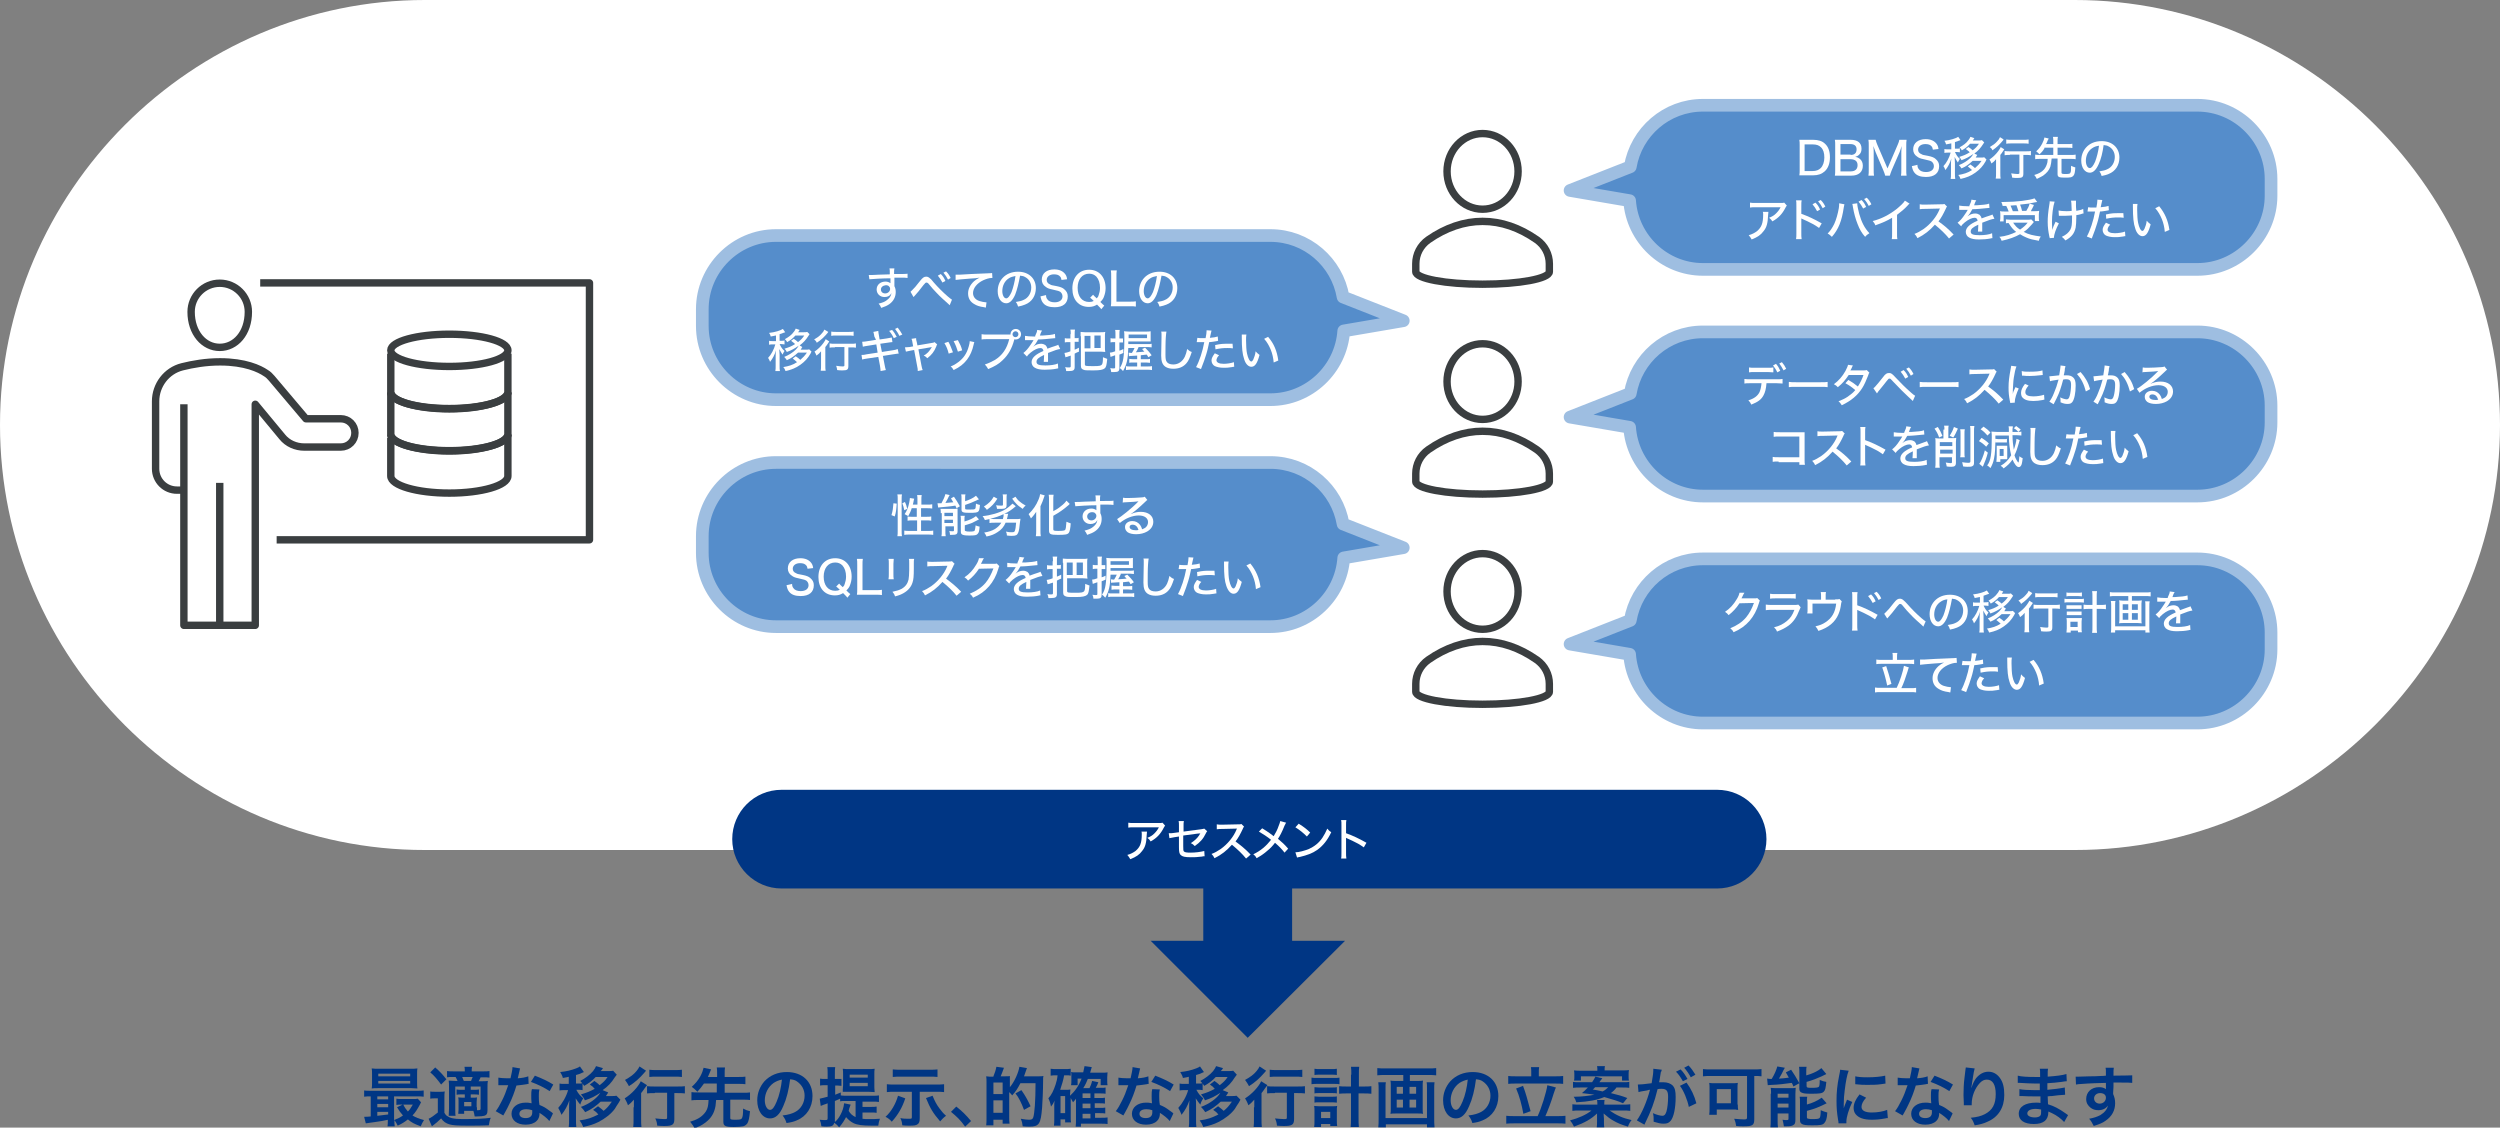<?xml version="1.0" encoding="utf-8"?>
<!-- Generator: Adobe Illustrator 28.3.0, SVG Export Plug-In . SVG Version: 6.00 Build 0)  -->
<svg version="1.1" id="_レイヤー_2" xmlns="http://www.w3.org/2000/svg" xmlns:xlink="http://www.w3.org/1999/xlink" x="0px"
	 y="0px" viewBox="0 0 760 342.8" style="enable-background:new 0 0 760 342.8;" xml:space="preserve">
<rect x="0" y="0" width="760" height="342.8" fill="#808080" stroke="none"/>
<style type="text/css">
	.st0{fill:#FFFFFF;}
	.st1{fill:#003684;}
	.st2{fill:none;stroke:#003684;stroke-width:27.004;stroke-miterlimit:10;}
	.st3{fill:#558DCB;}
	.st4{fill:none;stroke:#9EBEE1;stroke-width:3.85;stroke-linejoin:round;stroke-miterlimit:10;}
	.st5{fill:#FFFFFF;stroke:#3A3E40;stroke-width:2.248;stroke-linejoin:round;stroke-miterlimit:10;}
	.st6{fill:none;stroke:#3A3E40;stroke-width:2.248;stroke-linejoin:round;stroke-miterlimit:10;}
</style>
<g>
	<g>
		<path class="st0" d="M0,129.2C0,58.2,58.2,0,129.2,0h501.5C701.8,0,760,58.2,760,129.2s-58.2,129.2-129.2,129.2H129.2
			C58.2,258.5,0,200.3,0,129.2z"/>
	</g>
	<g>
		<g>
			<path class="st1" d="M118,340.4c-1.9,0.4-1.9,0.4-4,0.7c-1.6,0.2-2.3,0.3-2.8,0.4l-0.5-2c0.1,0,0.2,0,0.3,0c0.3,0,0.9,0,1.7-0.1
				v-6.1c-0.9,0-1.4,0-2,0.1v-1.9c0.5,0.1,1,0.1,2,0.1h14c1,0,1.5,0,2.1-0.1v1.9c-0.6-0.1-1.1-0.1-2.1-0.1h-6.9v7.2
				c1-0.4,1.9-0.8,2.7-1.4c-0.7-0.8-1.1-1.3-1.8-2.5l1.7-0.8H122c-0.6,0-1,0-1.5,0.1v-1.9c0.5,0.1,0.9,0.1,1.7,0.1h3.3
				c0.7,0,1.2,0,1.5-0.1l1,1.1c-0.1,0.2-0.2,0.3-0.3,0.6c-0.7,1.3-1.4,2.5-2.3,3.4c0.9,0.6,2,1,3.5,1.4c-0.4,0.6-0.7,1.2-1,1.9
				c-2.1-0.8-2.7-1.1-3.9-2.1c-1,0.8-1.8,1.3-3.1,1.9c-0.3-0.6-0.6-1.2-1-1.7c0,0.8,0,1.4,0.1,1.9h-2.2c0.1-0.5,0.1-1,0.1-2V340.4z
				 M126.8,329.2c0,0.8,0,1.2,0.1,1.7c-0.5,0-1.2-0.1-1.8-0.1h-10.1c-0.9,0-1.4,0-2,0.1c0.1-0.5,0.1-1,0.1-1.7v-2.7
				c0-0.7,0-1.2-0.1-1.7c0.7,0.1,1.2,0.1,2.1,0.1h9.7c0.9,0,1.4,0,2.1-0.1c-0.1,0.5-0.1,0.9-0.1,1.7V329.2z M118,333.3h-3.3v0.9h3.3
				V333.3z M118,335.6h-3.3v1h3.3V335.6z M118,338h-3.3v1.2c1-0.1,1.4-0.2,3.3-0.4V338z M115,327.2h9.7v-0.8H115V327.2z M115,329.4
				h9.7v-0.8H115V329.4z M122.6,335.8c0.5,1,0.8,1.4,1.4,2.1c0.6-0.6,0.9-1.1,1.5-2.1H122.6z"/>
			<path class="st1" d="M130.7,331.8c0.5,0.1,0.8,0.1,1.6,0.1h1.4c0.6,0,1,0,1.5-0.1c-0.1,0.6-0.1,1.1-0.1,2.2v4.3
				c0.3,0.5,0.5,0.8,0.9,1c0.4,0.3,0.9,0.5,1.3,0.6c0.9,0.2,1.9,0.3,3.2,0.3c4,0,6.6-0.1,8.7-0.4c-0.4,0.9-0.4,1.2-0.6,2.3
				c-2,0.1-4.1,0.1-6.3,0.1c-3.3,0-4.7-0.1-5.7-0.4c-1-0.3-1.8-0.8-2.5-1.8c-0.8,0.8-1.6,1.5-2.8,2.4l-1-2.3c0.7-0.3,1.7-1,2.8-1.9
				v-4.3h-1c-0.5,0-0.9,0-1.3,0.1V331.8z M132.3,324.5c1.5,1.3,2.2,2.1,3.4,3.6l-1.6,1.6c-1.2-1.6-2-2.6-3.3-3.7L132.3,324.5z
				 M141.1,337.7v0.9h-1.8c0-0.4,0.1-0.8,0.1-1.3v-2.4c0-0.6,0-0.9-0.1-1.3c0.3,0,0.7,0.1,1.4,0.1h0.6v-1h-0.9c-0.7,0-1.1,0-1.6,0.1
				v-1.6c0.5,0.1,0.9,0.1,1.6,0.1h0.9v-1h-2.9v6.7c0,0.9,0,1.9,0.1,2.2h-2.1c0-0.5,0.1-1.4,0.1-2.2v-6.4c0-1,0-1.4-0.1-2.1
				c0.6,0,1,0.1,2.1,0.1h0.6c-0.2-0.5-0.4-0.8-0.6-1.2h-0.6c-1,0-1.4,0-2,0.1v-1.9c0.6,0.1,1.1,0.1,2.1,0.1h3.3c0-0.7,0-0.9-0.1-1.4
				h2.3c-0.1,0.5-0.1,0.7-0.1,1.4h3.4c0.9,0,1.5,0,2-0.1v2c-0.6-0.1-1.1-0.1-1.9-0.1h-0.8c-0.2,0.5-0.2,0.5-0.6,1.2h0.9
				c0.9,0,1.4,0,1.9-0.1c-0.1,0.6-0.1,1.1-0.1,2.1v6.8c0,1.1-0.3,1.5-1,1.7c-0.4,0.1-1.1,0.2-2.2,0.2c-0.1,0-0.4,0-0.7,0
				c-0.1-0.8-0.2-1-0.4-1.7H141.1z M143.2,328.6c0.1-0.3,0.3-0.7,0.5-1.2h-3.2c0.2,0.5,0.2,0.5,0.5,1.2H143.2z M141.1,336.3h2.2V335
				h-2.2V336.3z M145,336.6c0,0.5,0,0.7,0,0.9c0.2,0,0.3,0,0.3,0c0.6,0,0.8-0.1,0.8-0.4v-6.8h-3v1h0.9c0.7,0,1.1,0,1.6-0.1v1.6
				c-0.6-0.1-1-0.1-1.6-0.1h-0.9v1h0.6c0.6,0,0.9,0,1.3-0.1c0,0.4-0.1,0.8-0.1,1.3V336.6z"/>
			<path class="st1" d="M158.1,324.8c-0.1,0.4-0.1,0.4-0.3,1.3c-0.1,0.5-0.2,0.9-0.4,1.7c1.4-0.1,2.4-0.3,3.2-0.6l0.1,2.3
				c-0.2,0-0.3,0-0.6,0.1c-0.7,0.1-1.9,0.3-3.1,0.4c-0.6,2-1.3,3.9-2.2,5.7c-0.5,1-0.6,1.3-1.4,2.7c-0.3,0.5-0.3,0.5-0.4,0.7
				l-2.3-1.3c0.7-0.9,1.2-1.8,1.9-3.2c0.8-1.6,1.1-2.4,1.9-4.7c-0.9,0-1,0-1.2,0c-0.3,0-0.4,0-0.8,0l-1,0v-2.3
				c0.7,0.1,1.5,0.2,2.7,0.2c0.2,0,0.6,0,1,0c0.3-1.4,0.6-2.6,0.6-3.4L158.1,324.8z M167,340.8c-0.7-0.9-1.9-1.8-3-2.5
				c0,0.2,0,0.3,0,0.4c0,0.7-0.3,1.6-0.9,2.1c-0.7,0.7-1.9,1.1-3.3,1.1c-2.6,0-4.3-1.3-4.3-3.3c0-2,1.8-3.4,4.3-3.4
				c0.6,0,1,0,1.8,0.2c-0.1-0.9-0.1-1.7-0.1-2.3c0-0.8,0-1.3,0.2-2l2.3,0.1c-0.2,0.7-0.2,1.2-0.2,2c0,0.8,0,1.6,0.2,2.7
				c1.4,0.6,1.6,0.7,3.1,1.8c0.3,0.2,0.4,0.3,0.7,0.5c0.2,0.2,0.2,0.2,0.3,0.3L167,340.8z M160,337.2c-1.3,0-2.1,0.5-2.1,1.4
				c0,0.8,0.7,1.3,1.9,1.3c1.3,0,2-0.6,2-1.7c0-0.2,0-0.7,0-0.7C161.1,337.3,160.6,337.2,160,337.2z M167.1,331.7
				c-1.7-1.1-3.5-2-5.7-2.8l1.2-1.9c2.3,0.9,3.8,1.6,5.6,2.7L167.1,331.7z"/>
			<path class="st1" d="M173.1,327.3c-0.7,0.2-1,0.2-2,0.4c-0.1-0.6-0.4-1.1-0.8-1.8c1.9-0.2,3.2-0.5,4.8-1.1
				c0.6-0.2,0.9-0.4,1.2-0.6l1.2,1.7c-1.3,0.6-1.3,0.6-2.4,0.9v2.6h0.6c0.7,0,1,0,1.4-0.1v2.1c-0.4-0.1-0.8-0.1-1.4-0.1h-0.5
				c0.7,1.3,1,1.6,2.1,2.6c-0.4,0.6-0.6,0.9-0.9,1.9c-0.6-0.7-0.7-0.9-1.4-1.9c0.1,0.6,0.1,1.4,0.1,2.2v4.1c0,1.1,0,1.8,0.1,2.4
				h-2.3c0.1-0.7,0.1-1.3,0.1-2.4v-3.4c0-0.6,0-1.4,0.1-2.3c-0.6,1.7-1.3,3-2.4,4.4c-0.3-0.8-0.6-1.4-1-2.1c1.2-1.3,2.5-3.5,3-5.4
				h-1.1c-0.7,0-1,0-1.5,0.1v-2.1c0.4,0.1,0.8,0.1,1.5,0.1h1.3V327.3z M184.9,332.1c-0.1,0.2-0.1,0.2-0.3,0.5
				c-0.1,0.1-0.2,0.3-0.4,0.6h1.7c0.7,0,1.1,0,1.5-0.1l1.2,1.2c-0.3,0.5-0.3,0.5-0.5,0.9c-0.2,0.3-1,1.5-1.2,1.9c-1.1,1.5-3,3-5,4
				c-1.4,0.7-2.7,1.1-4.6,1.5c-0.3-0.8-0.6-1.3-1.1-2c2.4-0.3,3.7-0.8,5.7-1.8c-0.6-0.7-0.7-0.8-1.6-1.4l1.5-1.1
				c1,0.8,1.2,0.9,1.7,1.4c1-0.8,1.6-1.5,2.5-2.8h-3.4c-1.5,1.4-2.9,2.4-4.7,3.2c-0.4-0.6-0.7-1-1.3-1.6c2.5-0.9,4.9-2.6,5.9-4.3
				c-1.5,1-2.8,1.7-4.7,2.3c-0.3-0.7-0.6-1.1-1.2-1.8c2-0.6,2.7-0.9,4.2-1.7c-0.1-0.1-0.1-0.1-0.2-0.2c-0.4-0.4-0.4-0.5-0.6-0.6
				c0,0-0.1-0.1-0.3-0.2c-0.1-0.1-0.2-0.2-0.4-0.3l1.4-1.1c0.9,0.7,1.1,0.8,1.6,1.3c1.1-0.9,1.7-1.4,2.4-2.5h-3.6
				c-1,1.1-2.1,1.9-3.5,2.7c-0.4-0.6-0.7-1-1.2-1.5c1.5-0.8,2.9-1.8,3.9-3c0.4-0.5,0.8-1.2,0.9-1.5l2.1,0.6
				c-0.1,0.2-0.1,0.2-0.3,0.5c0,0-0.1,0.1-0.2,0.2c0,0-0.1,0.1-0.2,0.2h2.3c0.7,0,1.1,0,1.5-0.1l1.1,1.2c-0.2,0.3-0.2,0.3-0.6,0.8
				c-1,1.6-2,2.7-3.7,3.9L184.9,332.1z"/>
			<path class="st1" d="M192.7,336.6c0-0.8,0-1,0-2.3c-0.5,0.6-1.1,1.2-1.8,1.7c-0.3-0.9-0.6-1.4-1-2.1c2.1-1.3,4.1-3.5,4.9-5.2
				l1.9,1.2c-0.2,0.2-0.4,0.5-0.7,0.9c-0.5,0.7-0.6,0.9-1.1,1.5v7.8c0,1,0,1.8,0.1,2.5h-2.5c0.1-0.6,0.1-1.5,0.1-2.5V336.6z
				 M196.4,325.5c-0.2,0.2-0.2,0.2-0.6,0.7c-1.3,1.5-2.7,2.8-4.6,4c-0.4-0.8-0.7-1.2-1.2-1.9c1.6-0.9,2.6-1.6,3.5-2.7
				c0.4-0.5,0.7-0.9,0.9-1.4L196.4,325.5z M199.1,332.3c-0.9,0-1.8,0-2.4,0.1v-2.2c0.6,0.1,1.5,0.1,2.4,0.1h6.7c1.1,0,1.9,0,2.4-0.1
				v2.2c-0.7-0.1-1.5-0.1-2.4-0.1H205v7.9c0,1.7-0.6,2.1-3,2.1c-0.7,0-1.3,0-2.2-0.1c-0.1-0.9-0.2-1.4-0.6-2.2
				c1,0.1,2.1,0.2,2.7,0.2c0.8,0,0.9,0,0.9-0.5v-7.5H199.1z M197.4,325.2c0.6,0.1,1.3,0.1,2.3,0.1h5.3c1,0,1.7,0,2.3-0.1v2.2
				c-0.7-0.1-1.4-0.1-2.2-0.1h-5.4c-0.8,0-1.7,0-2.3,0.1V325.2z"/>
			<path class="st1" d="M214,329.4c-0.7,1-1.1,1.5-2,2.5c-0.7-0.7-1-1-1.7-1.5c1.3-1.2,1.9-2,2.6-3.2c0.5-0.9,0.8-1.8,1-2.6l2.3,0.5
				c-0.1,0.1-0.2,0.4-0.4,0.9c-0.4,1-0.4,1-0.6,1.4h2.8v-1c0-0.8,0-1.3-0.1-1.9h2.5c-0.1,0.6-0.1,1.1-0.1,1.9v1h4.2
				c0.9,0,1.5,0,2.1-0.1v2.3c-0.6-0.1-1.2-0.1-2.1-0.1h-4.2v2.7h5.5c1,0,1.6,0,2.2-0.1v2.3c-0.6-0.1-1.3-0.1-2.2-0.1h-3.8v5.6
				c0,0.4,0.2,0.5,1.5,0.5c1.4,0,1.8-0.1,2-0.4c0.3-0.4,0.4-1.3,0.4-3c1,0.5,1.2,0.6,2.1,0.8c-0.2,2.1-0.4,3-0.8,3.7
				c-0.3,0.4-0.8,0.8-1.3,0.9c-0.6,0.1-1.6,0.2-2.8,0.2c-2.6,0-3.2-0.3-3.2-1.6v-6.6h-2.2c-0.1,1.5-0.2,2.2-0.5,3.1
				c-0.5,1.6-1.5,2.9-3.1,4c-0.8,0.6-1.4,0.9-3,1.5c-0.3-0.8-0.7-1.2-1.3-2c2.1-0.6,3.4-1.4,4.4-2.6c0.6-0.7,1-1.6,1.1-2.7
				c0-0.3,0.1-0.5,0.1-1.3h-3c-0.9,0-1.6,0-2.2,0.1V332c0.6,0.1,1.2,0.1,2.2,0.1h5.5v-2.7H214z"/>
			<path class="st1" d="M238.1,336.3c-1.1,2.6-2.4,3.7-4,3.7c-2.3,0-3.9-2.3-3.9-5.5c0-2.2,0.8-4.2,2.2-5.8c1.7-1.8,4-2.8,6.8-2.8
				c4.7,0,7.8,2.9,7.8,7.3c0,3.4-1.8,6.2-4.8,7.4c-0.9,0.4-1.7,0.6-3.1,0.8c-0.3-1-0.6-1.5-1.2-2.3c1.8-0.2,3-0.6,3.9-1.1
				c1.7-0.9,2.8-2.8,2.8-4.9c0-1.9-0.9-3.4-2.4-4.4c-0.6-0.4-1.1-0.5-2-0.6C239.8,331.3,239.1,334.1,238.1,336.3z M235.2,329.2
				c-1.7,1.2-2.7,3.2-2.7,5.3c0,1.6,0.7,2.9,1.6,2.9c0.7,0,1.3-0.8,2-2.5c0.8-1.8,1.4-4.5,1.6-6.7
				C236.7,328.4,236,328.7,235.2,329.2z"/>
			<path class="st1" d="M262.1,340.1c0.7,0.1,1.2,0.1,2.1,0.1c1.2,0,2.2,0,3.3-0.1c-0.3,0.8-0.4,1.2-0.5,2.1c-0.7,0-1.4,0-2,0
				c-2.8,0-4.4-0.2-5.6-0.8c-0.8-0.4-1.5-1-2.2-1.8c-0.7,1.3-1,1.8-2.1,3.1c-0.6-0.7-0.7-0.8-1.5-1.4c-0.2,0.9-0.7,1.2-2.3,1.2
				c-0.4,0-0.9,0-1.6-0.1c-0.1-0.8-0.2-1.3-0.5-2c0.8,0.1,1.2,0.1,1.7,0.1c0.6,0,0.7-0.1,0.7-0.6v-4.5c-0.5,0.2-0.7,0.3-1.1,0.4
				c-0.5,0.2-0.8,0.3-1,0.4l-0.3-2.2c0.5-0.1,1.3-0.3,2.4-0.6v-3.5h-0.9c-0.5,0-0.9,0-1.4,0.1v-2.1c0.5,0.1,0.9,0.1,1.5,0.1h0.8
				v-1.6c0-1,0-1.4-0.1-2h2.4c-0.1,0.6-0.1,1-0.1,2v1.6h0.7c0.8,0,0.8,0,0.9,0c0,0,0.1,0,0.2,0c0,0,0.1,0,0.2,0v2.1
				c-0.4,0-0.7-0.1-1.2-0.1h-0.7v2.8c0.7-0.3,0.9-0.4,1.7-0.7v0.9c0.5,0.1,0.9,0.1,1.6,0.1h8.2c0.8,0,1.3,0,1.8-0.1v2
				c-0.6-0.1-1.1-0.1-1.8-0.1h-3.2v1.6h2.5c0.8,0,1.3,0,1.8-0.1v1.9c-0.5-0.1-0.9-0.1-1.8-0.1h-2.5V340.1z M258.6,335.8
				c-0.1,0.2-0.1,0.4-0.4,1.1c-0.1,0.3-0.1,0.4-0.2,0.8c0.5,0.9,1.1,1.4,2.1,1.9v-4.9h-3.2c-0.7,0-1.1,0-1.5,0.1V334
				c-0.7,0.3-0.9,0.4-1.6,0.7v5.9c0,0.2,0,0.3,0,0.5c0.8-0.7,1.2-1.3,1.7-2.2c0.6-1.1,1-2.3,1.1-3.5L258.6,335.8z M257.9,331.9
				c-0.8,0-1.1,0-1.7,0c0-0.3,0-1,0.1-2v-3.1c0-0.8,0-1.4-0.1-1.9c0.6,0.1,1.2,0.1,1.9,0.1h5.9c0.8,0,1.3,0,1.9-0.1
				c-0.1,0.5-0.1,1-0.1,1.8v3.3c0,0.7,0,0.8,0.1,2c-0.5,0-1.1-0.1-2-0.1H257.9z M258.3,327.6h5.5v-0.9h-5.5V327.6z M258.3,330.2h5.5
				v-1h-5.5V330.2z"/>
			<path class="st1" d="M275.2,333.9c-0.9,2.8-2.2,5-4.1,7.1c-0.6-0.7-1-1-1.9-1.5c1.7-1.5,3.1-3.9,3.8-6.4L275.2,333.9z M272,331.9
				c-1,0-1.6,0-2.4,0.1v-2.4c0.7,0.1,1.2,0.1,2.4,0.1h12.6c1,0,1.7,0,2.4-0.1v2.4c-0.8-0.1-1.4-0.1-2.4-0.1h-5v8
				c0,1.1-0.2,1.6-0.7,1.9c-0.4,0.3-1,0.4-2.3,0.4c-0.9,0-1.6,0-2.3-0.1c-0.1-0.9-0.2-1.4-0.6-2.2c0.9,0.2,1.8,0.2,2.5,0.2
				c0.9,0,1,0,1-0.5v-7.7H272z M285,327.4c-0.7-0.1-1.5-0.1-2.4-0.1h-8.8c-0.8,0-1.6,0-2.4,0.1v-2.3c0.7,0.1,1.4,0.1,2.4,0.1h8.8
				c0.9,0,1.7,0,2.4-0.1V327.4z M283.5,333.1c0.7,1.7,1.2,2.7,2.2,4c0.7,0.9,1,1.3,1.9,2.1c-0.7,0.5-1.2,1-1.8,1.7
				c-2.2-2.6-3-3.9-4.3-7.1L283.5,333.1z"/>
			<path class="st1" d="M290.7,336.4c1.8,1.4,2.9,2.5,4.5,4.4l-1.8,1.7c-1.4-2-2.6-3.1-4.3-4.5L290.7,336.4z"/>
			<path class="st1" d="M302,327.2c0.4-1,0.7-1.8,0.9-2.9l2.3,0.3c-0.4,1.2-0.6,1.6-1,2.6h1.1c1,0,1.5,0,1.7-0.1c0,0.2,0,0.2,0,0.6
				c0,0,0,0.1,0,1.1v1.7c1.3-1.5,2.6-4.3,2.9-6.2l2.3,0.4c-0.1,0.3-0.2,0.4-0.3,0.8c-0.1,0.3-0.4,1.2-0.6,1.7h4.2
				c0.8,0,1.3,0,1.7-0.1c-0.1,0.5-0.1,0.5-0.1,1.6c0,2.5-0.2,7-0.3,8c-0.4,5-0.9,5.8-3.9,5.8c-0.5,0-1,0-2-0.1
				c-0.1-0.9-0.2-1.4-0.6-2.3c1.2,0.2,1.9,0.3,2.5,0.3c0.9,0,1.1-0.2,1.3-0.7c0.4-1.2,0.7-5,0.7-10.4h-4.6c-0.8,1.5-1.3,2.4-2.5,3.7
				c-0.3-0.4-0.4-0.5-0.9-1v7.6c0,0.7,0,1.4,0.1,2h-2.1v-1.2H302v1.7h-2.2c0.1-0.6,0.1-1.3,0.1-2.6v-10.3c0-1,0-1.5-0.1-2
				c0.3,0,0.7,0.1,1,0.1h0.7H302z M302,332.6h2.8v-3.5H302V332.6z M302,338.3h2.8v-3.8H302V338.3z M311.3,337.4
				c-0.7-1.9-1.6-3.8-2.6-5l1.8-1c1.2,1.7,1.8,2.8,2.8,4.9L311.3,337.4z"/>
			<path class="st1" d="M325.5,339.7c0,0.8,0,1.1,0.1,1.5h-1.8v-0.9h-1.4v1.9h-2c0.1-0.6,0.1-1.2,0.1-2v-4.1c0-0.4,0-1,0.1-1.5
				c-0.4,0.9-0.6,1.2-1.1,1.8c-0.2-1.1-0.4-1.7-0.8-2.5c1-1.1,1.6-2.4,2.2-4.2c0.3-0.9,0.5-1.7,0.6-2.8h-0.4c-0.8,0-1.1,0-1.7,0.1
				v-2.1c0.6,0.1,1.1,0.1,1.9,0.1h2.3c0.8,0,1.3,0,1.9-0.1v2.1c-0.5-0.1-0.7-0.1-1.2-0.1h-0.8c-0.3,1.6-0.6,2.6-1.2,4.4h1.9
				c0.5,0,0.8,0,1.2-0.1c0,0.4-0.1,0.9-0.1,1.5v0.4c1.5-1.4,2.6-2.9,3.5-5.2h-1.2v2h-2c0.1-0.4,0.1-0.8,0.1-1.3v-1.7
				c0-0.4,0-0.5-0.1-1c0.5,0.1,0.6,0.1,1.4,0.1h2.3c0.2-0.8,0.3-1.3,0.4-1.9l2.2,0.3c0,0.1-0.2,0.7-0.5,1.7h3.6c0.7,0,1.2,0,1.7-0.1
				c0,0.4-0.1,0.8-0.1,1.5v1.1c0,0.6,0,0.9,0.1,1.3h-2.1v-1.9h-3.9c-0.4,1-0.7,1.7-1.4,2.8h1.9c0.3-0.6,0.6-1.3,0.8-2.2l1.9,0.4
				c-0.3,0.8-0.5,1.2-0.8,1.7h1.4c0.9,0,1.2,0,1.6-0.1v1.9c-0.5-0.1-1-0.1-1.6-0.1h-1.8v1.4h1.5c0.9,0,1.2,0,1.7-0.1v1.8
				c-0.5-0.1-1-0.1-1.6-0.1h-1.5v1.4h1.5c0.9,0,1.2,0,1.7-0.1v1.8c-0.5-0.1-0.9-0.1-1.6-0.1h-1.5v1.4h1.9c0.9,0,1.3,0,1.9-0.1v2
				c-0.7-0.1-1.2-0.1-1.9-0.1h-6.2v0.9H327c0.1-0.7,0.1-1.2,0.1-2.2v-4.9c0-0.8,0-1.2,0-1.4c-0.3,0.4-0.5,0.7-0.9,1.1
				c-0.2-0.4-0.4-0.8-0.7-1.3V339.7z M322.4,338.4h1.4v-5.2h-1.4V338.4z M331.5,333.8v-1.4h-2.4v1.4H331.5z M329.1,336.9h2.4v-1.4
				h-2.4V336.9z M329.1,340h2.4v-1.4h-2.4V340z"/>
			<path class="st1" d="M346.6,324.8c-0.1,0.4-0.1,0.4-0.3,1.3c-0.1,0.5-0.2,0.9-0.4,1.7c1.4-0.1,2.4-0.3,3.2-0.6l0.1,2.3
				c-0.2,0-0.3,0-0.6,0.1c-0.7,0.1-1.9,0.3-3.1,0.4c-0.6,2-1.3,3.9-2.2,5.7c-0.5,1-0.6,1.3-1.4,2.7c-0.3,0.5-0.3,0.5-0.4,0.7
				l-2.3-1.3c0.7-0.9,1.2-1.8,1.9-3.2c0.8-1.6,1.1-2.4,1.9-4.7c-0.9,0-1,0-1.2,0c-0.3,0-0.4,0-0.8,0l-1,0v-2.3
				c0.7,0.1,1.5,0.2,2.7,0.2c0.2,0,0.6,0,1,0c0.3-1.4,0.6-2.6,0.6-3.4L346.6,324.8z M355.6,340.8c-0.7-0.9-1.9-1.8-3-2.5
				c0,0.2,0,0.3,0,0.4c0,0.7-0.3,1.6-0.9,2.1c-0.7,0.7-1.9,1.1-3.3,1.1c-2.6,0-4.3-1.3-4.3-3.3c0-2,1.8-3.4,4.3-3.4
				c0.6,0,1,0,1.8,0.2c-0.1-0.9-0.1-1.7-0.1-2.3c0-0.8,0-1.3,0.2-2l2.3,0.1c-0.2,0.7-0.2,1.2-0.2,2c0,0.8,0,1.6,0.2,2.7
				c1.4,0.6,1.6,0.7,3.1,1.8c0.3,0.2,0.4,0.3,0.7,0.5c0.2,0.2,0.2,0.2,0.3,0.3L355.6,340.8z M348.5,337.2c-1.3,0-2.1,0.5-2.1,1.4
				c0,0.8,0.7,1.3,1.9,1.3c1.3,0,2-0.6,2-1.7c0-0.2,0-0.7,0-0.7C349.6,337.3,349.2,337.2,348.5,337.2z M355.7,331.7
				c-1.7-1.1-3.5-2-5.7-2.8l1.2-1.9c2.3,0.9,3.8,1.6,5.6,2.7L355.7,331.7z"/>
			<path class="st1" d="M361.6,327.3c-0.7,0.2-1,0.2-2,0.4c-0.1-0.6-0.4-1.1-0.8-1.8c1.9-0.2,3.2-0.5,4.8-1.1
				c0.6-0.2,0.9-0.4,1.2-0.6l1.2,1.7c-1.3,0.6-1.3,0.6-2.4,0.9v2.6h0.6c0.7,0,1,0,1.4-0.1v2.1c-0.4-0.1-0.8-0.1-1.4-0.1h-0.5
				c0.7,1.3,1,1.6,2.1,2.6c-0.4,0.6-0.6,0.9-0.9,1.9c-0.6-0.7-0.7-0.9-1.4-1.9c0.1,0.6,0.1,1.4,0.1,2.2v4.1c0,1.1,0,1.8,0.1,2.4
				h-2.3c0.1-0.7,0.1-1.3,0.1-2.4v-3.4c0-0.6,0-1.4,0.1-2.3c-0.6,1.7-1.3,3-2.4,4.4c-0.3-0.8-0.6-1.4-1-2.1c1.2-1.3,2.5-3.5,3-5.4
				h-1.1c-0.7,0-1,0-1.5,0.1v-2.1c0.4,0.1,0.8,0.1,1.5,0.1h1.3V327.3z M373.4,332.1c-0.1,0.2-0.1,0.2-0.3,0.5
				c-0.1,0.1-0.2,0.3-0.4,0.6h1.7c0.7,0,1.1,0,1.5-0.1l1.2,1.2c-0.3,0.5-0.3,0.5-0.5,0.9c-0.2,0.3-1,1.5-1.2,1.9c-1.1,1.5-3,3-5,4
				c-1.4,0.7-2.7,1.1-4.6,1.5c-0.3-0.8-0.6-1.3-1.1-2c2.4-0.3,3.7-0.8,5.7-1.8c-0.6-0.7-0.7-0.8-1.6-1.4l1.5-1.1
				c1,0.8,1.2,0.9,1.7,1.4c1-0.8,1.6-1.5,2.5-2.8h-3.4c-1.5,1.4-2.9,2.4-4.7,3.2c-0.4-0.6-0.7-1-1.3-1.6c2.5-0.9,4.9-2.6,5.9-4.3
				c-1.5,1-2.8,1.7-4.7,2.3c-0.3-0.7-0.6-1.1-1.2-1.8c2-0.6,2.7-0.9,4.2-1.7c-0.1-0.1-0.1-0.1-0.2-0.2c-0.4-0.4-0.4-0.5-0.6-0.6
				c0,0-0.1-0.1-0.3-0.2c-0.1-0.1-0.2-0.2-0.4-0.3l1.4-1.1c0.9,0.7,1.1,0.8,1.6,1.3c1.1-0.9,1.7-1.4,2.4-2.5h-3.6
				c-1,1.1-2.1,1.9-3.5,2.7c-0.4-0.6-0.7-1-1.2-1.5c1.5-0.8,2.9-1.8,3.9-3c0.4-0.5,0.8-1.2,0.9-1.5l2.1,0.6
				c-0.1,0.2-0.1,0.2-0.3,0.5c0,0-0.1,0.1-0.2,0.2c0,0-0.1,0.1-0.2,0.2h2.3c0.7,0,1.1,0,1.5-0.1l1.1,1.2c-0.2,0.3-0.2,0.3-0.6,0.8
				c-1,1.6-2,2.7-3.7,3.9L373.4,332.1z"/>
			<path class="st1" d="M381.3,336.6c0-0.8,0-1,0-2.3c-0.5,0.6-1.1,1.2-1.8,1.7c-0.3-0.9-0.6-1.4-1-2.1c2.1-1.3,4.1-3.5,4.9-5.2
				l1.9,1.2c-0.2,0.2-0.4,0.5-0.7,0.9c-0.5,0.7-0.6,0.9-1.1,1.5v7.8c0,1,0,1.8,0.1,2.5h-2.5c0.1-0.6,0.1-1.5,0.1-2.5V336.6z
				 M384.9,325.5c-0.2,0.2-0.2,0.2-0.6,0.7c-1.3,1.5-2.7,2.8-4.6,4c-0.4-0.8-0.7-1.2-1.2-1.9c1.6-0.9,2.6-1.6,3.5-2.7
				c0.4-0.5,0.7-0.9,0.9-1.4L384.9,325.5z M387.6,332.3c-0.9,0-1.8,0-2.4,0.1v-2.2c0.6,0.1,1.5,0.1,2.4,0.1h6.7c1.1,0,1.9,0,2.4-0.1
				v2.2c-0.7-0.1-1.5-0.1-2.4-0.1h-0.9v7.9c0,1.7-0.6,2.1-3,2.1c-0.7,0-1.3,0-2.2-0.1c-0.1-0.9-0.2-1.4-0.6-2.2
				c1,0.1,2.1,0.2,2.7,0.2c0.8,0,0.9,0,0.9-0.5v-7.5H387.6z M386,325.2c0.6,0.1,1.3,0.1,2.3,0.1h5.3c1,0,1.7,0,2.3-0.1v2.2
				c-0.7-0.1-1.4-0.1-2.2-0.1h-5.4c-0.8,0-1.7,0-2.3,0.1V325.2z"/>
			<path class="st1" d="M398.7,327.6c0.5,0.1,0.9,0.1,1.7,0.1h5.1c0.8,0,1.2,0,1.7-0.1v2c-0.5-0.1-0.9-0.1-1.7-0.1h-5.1
				c-0.7,0-1.1,0-1.7,0.1V327.6z M399.6,324.9c0.5,0.1,0.9,0.1,1.7,0.1h3.4c0.8,0,1.2,0,1.7-0.1v1.9c-0.6-0.1-0.9-0.1-1.7-0.1h-3.4
				c-0.7,0-1.2,0-1.7,0.1V324.9z M401.6,342.6h-2.1c0.1-0.6,0.1-1.1,0.1-1.9v-3c0-0.6,0-1-0.1-1.5c0.4,0,0.7,0.1,1.4,0.1h4.3
				c0.6,0,0.9,0,1.3-0.1c-0.1,0.5-0.1,0.8-0.1,1.5v2.9c0,0.8,0,1.2,0.1,1.7h-2.1v-0.6h-2.8V342.6z M399.6,330.5
				c0.4,0,0.7,0.1,1.3,0.1h4.2c0.7,0,0.9,0,1.3-0.1v1.9c-0.5-0.1-0.6-0.1-1.3-0.1h-4.2c-0.7,0-0.9,0-1.3,0.1V330.5z M399.6,333.3
				c0.4,0,0.6,0.1,1.3,0.1h4.2c0.7,0,0.9,0,1.3-0.1v1.9c-0.4,0-0.7-0.1-1.3-0.1h-4.2c-0.6,0-0.9,0-1.3,0.1V333.3z M401.6,339.9h2.8
				V338h-2.8V339.9z M410.8,326.7c0-1.1,0-1.6-0.1-2.4h2.5c-0.1,0.7-0.1,1.3-0.1,2.4v3.6h1.4c1.1,0,1.7,0,2.4-0.1v2.3
				c-0.8-0.1-1.5-0.1-2.4-0.1H413v7.2c0,1.4,0,2.2,0.1,3h-2.5c0.1-0.8,0.1-1.5,0.1-3v-7.2h-1.2c-0.9,0-1.7,0-2.4,0.1v-2.3
				c0.6,0.1,1.3,0.1,2.4,0.1h1.2V326.7z"/>
			<path class="st1" d="M421.1,326.8c-0.9,0-1.6,0-2.4,0.1v-2.2c0.7,0.1,1.5,0.1,2.4,0.1h13.1c0.9,0,1.7,0,2.4-0.1v2.2
				c-0.7-0.1-1.6-0.1-2.4-0.1h-5.6v1.8h2.4c0.7,0,1.2,0,1.6-0.1c-0.1,0.4-0.1,0.9-0.1,1.5v7.1c0,0.7,0,1,0.1,1.5
				c-0.5-0.1-0.8-0.1-1.7-0.1h-6.4c-0.9,0-1.3,0-1.8,0.1c0.1-0.5,0.1-0.8,0.1-1.5V330c0-0.6,0-1-0.1-1.5c0.5,0.1,0.9,0.1,1.6,0.1
				h2.3v-1.8H421.1z M436.1,328.9c-0.1,0.7-0.1,1.5-0.1,2.2v8.9c0,1,0,1.8,0.1,2.7h-2.3v-0.9h-12.5v0.9h-2.3
				c0.1-0.8,0.1-1.6,0.1-2.6v-8.9c0-0.8,0-1.5-0.1-2.2h2.3c-0.1,0.5-0.1,0.9-0.1,1.8v9.1h12.6v-9.2c0-0.8,0-1.2-0.1-1.7H436.1z
				 M424.6,330.4v2.1h1.9v-2.1H424.6z M424.6,334.3v2.4h1.9v-2.4H424.6z M428.5,332.5h2v-2.1h-2V332.5z M428.5,336.7h2v-2.4h-2
				V336.7z"/>
			<path class="st1" d="M446.6,336.3c-1.1,2.6-2.4,3.7-4,3.7c-2.3,0-3.9-2.3-3.9-5.5c0-2.2,0.8-4.2,2.2-5.8c1.7-1.8,4-2.8,6.8-2.8
				c4.7,0,7.8,2.9,7.8,7.3c0,3.4-1.8,6.2-4.8,7.4c-0.9,0.4-1.7,0.6-3.1,0.8c-0.3-1-0.6-1.5-1.2-2.3c1.8-0.2,3-0.6,3.9-1.1
				c1.7-0.9,2.8-2.8,2.8-4.9c0-1.9-0.9-3.4-2.4-4.4c-0.6-0.4-1.1-0.5-2-0.6C448.3,331.3,447.6,334.1,446.6,336.3z M443.7,329.2
				c-1.7,1.2-2.7,3.2-2.7,5.3c0,1.6,0.7,2.9,1.6,2.9c0.7,0,1.3-0.8,2-2.5c0.8-1.8,1.4-4.5,1.6-6.7
				C445.3,328.4,444.5,328.7,443.7,329.2z"/>
			<path class="st1" d="M467.4,339.4c1.2-2.5,2.7-7.4,3-9.5l2.6,0.7c-0.2,0.4-0.2,0.5-0.7,1.9c-0.7,2.4-1.8,5.2-2.5,6.8h3.6
				c1,0,1.8,0,2.5-0.1v2.4c-0.7-0.1-1.5-0.1-2.5-0.1h-12.9c-1,0-1.9,0-2.6,0.1v-2.4c0.7,0.1,1.5,0.1,2.6,0.1H467.4z M465.5,325.9
				c0-0.6,0-1-0.1-1.5h2.5c-0.1,0.5-0.1,1-0.1,1.5v1.3h4.8c1.1,0,1.9,0,2.6-0.1v2.4c-0.7-0.1-1.5-0.1-2.6-0.1H461
				c-1,0-1.9,0-2.5,0.1v-2.4c0.6,0.1,1.4,0.1,2.5,0.1h4.5V325.9z M463,330.1c0.9,2.4,1.3,4,2.3,7.7l-2.2,0.8
				c-0.5-2.8-1.2-5.4-2.2-7.7L463,330.1z"/>
			<path class="st1" d="M493.3,335.8c1,0,1.6,0,2.3-0.1v2c-0.6-0.1-1.3-0.1-2.3-0.1h-4c2.2,1.5,4,2.3,6.7,2.9
				c-0.4,0.5-0.8,1.1-1.1,2c-2-0.6-3-1-4.4-1.8c-1.1-0.6-1.7-1.1-3-2.2c0,0.6,0.1,1.3,0.1,1.6v0.9c0,0.8,0,1.4,0.1,1.7h-2.3
				c0.1-0.5,0.1-0.9,0.1-1.7V340c0-0.2,0-0.3,0-0.6c0-0.3,0-0.3,0-0.5c0-0.1,0-0.2,0-0.4c-1.8,1.7-3.7,2.8-7,4
				c-0.4-0.8-0.7-1.3-1.2-1.9c2.6-0.7,4.9-1.7,6.5-3h-3.6c-1,0-1.6,0-2.2,0.1v-2c0.7,0.1,1.3,0.1,2.2,0.1h5.4v-0.1
				c0-0.5,0-0.8-0.1-1.3h2.3c-0.1,0.5-0.1,0.7-0.1,1.3v0.1H493.3z M491.5,330.5c-0.6,0.8-1,1.2-1.8,1.8c2.4,0.6,3.5,0.9,5,1.5
				l-1.3,1.6c-1.5-0.7-3-1.1-5.7-1.9c-2.1,0.9-4.7,1.4-8.5,1.6c-0.2-0.7-0.4-1.1-0.8-1.7c0.3,0,0.5,0,0.6,0c1.8,0,4.1-0.3,5.7-0.6
				c-0.7-0.1-1.1-0.2-3.8-0.5c0.7-0.6,1.1-0.9,1.8-1.7h-2.3c-0.9,0-1.5,0-2.2,0.1v-1.8c0.5,0.1,0.9,0.1,2,0.1h3.8
				c0.5-0.8,0.8-1.2,1-1.7l2.1,0.5c-0.1,0.2-0.1,0.2-0.4,0.5c0,0-0.1,0.2-0.3,0.4c0,0.1-0.1,0.2-0.2,0.3h7.1c1.1,0,1.4,0,2-0.1v1.8
				c-0.6-0.1-1.2-0.1-2.2-0.1H491.5z M485.6,325.4c0-0.6,0-0.9-0.1-1.3h2.4c-0.1,0.4-0.1,0.7-0.1,1.3h5.3c1,0,1.5,0,2.1-0.1
				c-0.1,0.5-0.1,0.8-0.1,1.4v0.6c0,0.5,0,0.8,0.1,1.2h-2.1v-1.3h-12.5v1.3h-2.1c0.1-0.4,0.1-0.7,0.1-1.1v-0.6c0-0.5,0-0.9-0.1-1.4
				c0.7,0.1,1.3,0.1,2.2,0.1H485.6z M484.9,330.5c-0.2,0.3-0.3,0.4-0.7,0.7c1.5,0.3,1.8,0.3,3,0.6c0.8-0.4,1.2-0.8,1.7-1.3H484.9z"
				/>
			<path class="st1" d="M504.9,325.9c-0.1,0.6-0.2,1.4-0.4,2.5c-0.1,0.3-0.1,0.3-0.1,0.6c0.6,0,0.9,0,1.2,0c1.3,0,2.3,0.4,2.9,1
				c0.7,0.8,0.9,1.7,0.9,3.5c0,3.4-0.6,6.1-1.5,7.2c-0.6,0.7-1.1,0.9-2.2,0.9c-0.9,0-1.7-0.2-3-0.6c0-0.4,0-0.7,0-0.9
				c0-0.5,0-0.9-0.2-1.7c1.1,0.5,2.2,0.8,2.9,0.8c0.6,0,0.9-0.4,1.2-1.3c0.3-1,0.5-2.8,0.5-4.5c0-1.8-0.5-2.4-2-2.4
				c-0.4,0-0.7,0-1.2,0.1c-1,4.1-1.9,6.5-4,10.8l-2.3-1.3c1.5-2.1,3-5.6,4-9.3c-0.3,0-0.3,0-0.9,0.2l-1.8,0.3
				c-0.3,0.1-0.5,0.1-0.8,0.2l-0.2-2.3c0.9,0,1.9-0.1,4.2-0.4c0.4-2.2,0.5-3.3,0.5-4c0-0.1,0-0.2,0-0.4l2.6,0.3
				c-0.1,0.2-0.1,0.4-0.2,0.6L504.9,325.9z M510.9,325.1c0.9,0.9,1.4,1.7,2.1,2.9l-1.4,0.7c-0.7-1.2-1.2-2-2.1-2.9L510.9,325.1z
				 M512.7,329.1c1.4,1.9,2.4,4,3,6.3l-2.3,1.1c-0.4-2.1-1.6-5-2.7-6.4L512.7,329.1z M514,327.5c-0.6-1.1-1.2-2-2-2.9l1.3-0.7
				c0.9,0.9,1.4,1.7,2.1,2.8L514,327.5z"/>
			<path class="st1" d="M520.1,327.1c-0.9,0-1.6,0-2.4,0.1V325c0.7,0.1,1.4,0.1,2.4,0.1h13c0.9,0,1.7,0,2.4-0.1v2.2
				c-0.7-0.1-1.3-0.1-2.2-0.1v13.1c0,1.9-0.5,2.2-3.3,2.2c-0.6,0-1.3,0-2.2-0.1c-0.1-0.8-0.3-1.5-0.6-2.2c1.2,0.1,2.2,0.2,3,0.2
				c0.7,0,0.9-0.1,0.9-0.6v-12.6H520.1z M528.3,335.8c0,0.6,0,1.1,0.1,1.6c-0.3,0-0.4,0-0.8-0.1c-0.2,0-0.4,0-0.5,0
				c-0.3,0-0.4,0-0.5,0h-4.7v1.6h-2.3c0.1-0.6,0.1-1.2,0.1-1.8V331c0-0.8,0-1.3-0.1-1.8c0.5,0.1,1,0.1,1.8,0.1h5
				c0.8,0,1.3,0,1.9-0.1c-0.1,0.5-0.1,0.9-0.1,1.7V335.8z M521.9,335.4h4.3v-4.3h-4.3V335.4z"/>
			<path class="st1" d="M537.2,327.9c0.3,0,0.8,0.1,0.9,0.1c0,0,0.1,0,0.2,0c0.1,0,0.2,0,0.3,0c0.9-1.5,1.4-2.7,1.7-3.8l2.3,0.4
				c-0.2,0.3-0.2,0.4-0.4,0.7c-0.2,0.5-0.9,1.8-1.4,2.6c1.3-0.1,1.7-0.1,3-0.3c-0.4-0.7-0.5-0.9-0.9-1.6l1.6-0.8
				c0.9,1.3,1.5,2.3,2.5,4.1l-1.8,1c-0.2-0.5-0.3-0.8-0.5-1.1c-1.3,0.2-4.6,0.6-6,0.6c-0.5,0-1,0.1-1.3,0.1L537.2,327.9z
				 M538.4,332.5c0-0.7,0-1.2-0.1-1.8c0.4,0,0.8,0.1,1.4,0.1h4.4c0.8,0,1.3,0,1.8-0.1c0,0.6-0.1,0.9-0.1,1.9v7.9
				c0,0.9-0.2,1.3-0.6,1.5c-0.4,0.3-1,0.4-2.1,0.4c-0.2,0-0.5,0-0.8,0c-0.1-0.7-0.2-1.2-0.4-2c0.4,0.1,0.9,0.1,1.3,0.1
				c0.4,0,0.5-0.1,0.5-0.4v-1.6h-3.3v2c0,0.9,0,1.6,0.1,2.2h-2.3c0.1-0.7,0.1-1.2,0.1-2.2V332.5z M540.4,333.7h3.3v-1.2h-3.3V333.7z
				 M540.4,336.7h3.3v-1.2h-3.3V336.7z M549.2,326.9c1-0.3,1.5-0.5,2.2-0.8c1.1-0.5,1.7-0.9,2.3-1.4l1.5,1.8
				c-0.4,0.2-0.4,0.2-1.4,0.7c-1.3,0.6-2.8,1.2-4.6,1.7v1.2c0,0.5,0.2,0.6,1.4,0.6c1.6,0,2.1-0.1,2.3-0.3c0.2-0.2,0.3-0.6,0.3-2.1
				c0.7,0.3,1.3,0.5,2,0.6c-0.2,1.9-0.3,2.5-0.8,3c-0.5,0.5-1.3,0.6-3.9,0.6c-1.6,0-2.2-0.1-2.7-0.3c-0.6-0.2-0.8-0.6-0.8-1.3v-4.9
				c0-0.8,0-1.2-0.1-1.7h2.3c-0.1,0.4-0.1,0.8-0.1,1.6V326.9z M549.2,335.8c1.9-0.5,3.3-1.2,4.6-2.1l1.5,1.7
				c-0.6,0.3-2.5,1.2-3.1,1.4c-1,0.4-1.2,0.4-2.9,0.9v1.9c0,0.3,0.1,0.5,0.5,0.5c0.3,0.1,0.7,0.1,1.4,0.1c1.3,0,1.8-0.1,2-0.4
				c0.2-0.3,0.3-1.1,0.3-2.3c0.6,0.3,1.3,0.5,2,0.7c-0.1,1.9-0.4,2.6-0.9,3.2c-0.5,0.6-1.2,0.7-3.7,0.7c-1.9,0-2.6-0.1-3.1-0.4
				c-0.5-0.3-0.6-0.6-0.6-1.3v-5.2c0-0.9,0-1.3-0.1-1.8h2.3c-0.1,0.4-0.1,0.8-0.1,1.6V335.8z"/>
			<path class="st1" d="M558.9,341.5c0-0.4,0-0.5-0.1-0.9c-0.4-2.4-0.5-3.9-0.5-5.9c0-2.6,0.2-4.8,0.8-7.7c0.2-1.1,0.3-1.3,0.3-1.8
				l2.6,0.3c-0.5,1.2-0.9,3.4-1.2,5.9c-0.2,1.5-0.3,2.7-0.3,4.4c0,0.4,0,0.6,0,1.1c0.2-0.7,0.3-0.8,1-2.6l1.6,0.7
				c-1.1,2.3-1.8,4.6-1.8,6c0,0.1,0,0.3,0,0.5L558.9,341.5z M567.3,333.7c-1,1.1-1.4,2-1.4,2.8c0,1.1,1.1,1.7,3.1,1.7
				c1.7,0,3.5-0.3,4.7-0.8l0.2,2.5c-0.3,0-0.4,0-0.8,0.1c-1.6,0.3-2.8,0.4-4.1,0.4c-2.5,0-4-0.6-4.9-1.7c-0.4-0.5-0.6-1.2-0.6-1.9
				c0-1.3,0.6-2.6,1.8-4.1L567.3,333.7z M564,327.2c0.9,0.2,1.9,0.3,3.7,0.3c2.2,0,4.1-0.2,5.4-0.5l0.1,2.4c-0.2,0-0.5,0.1-1.4,0.2
				c-1.3,0.2-2.8,0.2-4.2,0.2c-1.4,0-1.5,0-3.6-0.2L564,327.2z"/>
			<path class="st1" d="M583.5,324.8c-0.1,0.4-0.1,0.4-0.3,1.3c-0.1,0.5-0.2,0.9-0.4,1.7c1.4-0.1,2.4-0.3,3.2-0.6l0.1,2.3
				c-0.2,0-0.3,0-0.6,0.1c-0.7,0.1-1.9,0.3-3.1,0.4c-0.6,2-1.3,3.9-2.2,5.7c-0.5,1-0.6,1.3-1.4,2.7c-0.3,0.5-0.3,0.5-0.4,0.7
				l-2.3-1.3c0.7-0.9,1.2-1.8,1.9-3.2c0.8-1.6,1.1-2.4,1.9-4.7c-0.9,0-1,0-1.2,0c-0.3,0-0.4,0-0.8,0l-1,0v-2.3
				c0.7,0.1,1.5,0.2,2.7,0.2c0.2,0,0.6,0,1,0c0.3-1.4,0.6-2.6,0.6-3.4L583.5,324.8z M592.5,340.8c-0.7-0.9-1.9-1.8-3-2.5
				c0,0.2,0,0.3,0,0.4c0,0.7-0.3,1.6-0.9,2.1c-0.7,0.7-1.9,1.1-3.3,1.1c-2.6,0-4.3-1.3-4.3-3.3c0-2,1.8-3.4,4.3-3.4
				c0.6,0,1,0,1.8,0.2c-0.1-0.9-0.1-1.7-0.1-2.3c0-0.8,0-1.3,0.2-2l2.3,0.1c-0.2,0.7-0.2,1.2-0.2,2c0,0.8,0,1.6,0.2,2.7
				c1.4,0.6,1.6,0.7,3.1,1.8c0.3,0.2,0.4,0.3,0.7,0.5c0.2,0.2,0.2,0.2,0.3,0.3L592.5,340.8z M585.5,337.2c-1.3,0-2.1,0.5-2.1,1.4
				c0,0.8,0.7,1.3,1.9,1.3c1.3,0,2-0.6,2-1.7c0-0.2,0-0.7,0-0.7C586.6,337.3,586.1,337.2,585.5,337.2z M592.6,331.7
				c-1.7-1.1-3.5-2-5.7-2.8l1.2-1.9c2.3,0.9,3.8,1.6,5.6,2.7L592.6,331.7z"/>
			<path class="st1" d="M600.3,324.8c-0.2,0.7-0.3,1.2-0.7,3.8c-0.1,0.8-0.2,1.5-0.3,2h0.1c0-0.1,0-0.1,0.1-0.4
				c0.2-0.7,0.7-1.7,1.2-2.4c1.1-1.3,2.3-2,3.8-2c1.3,0,2.5,0.6,3.4,1.8c1,1.3,1.4,2.9,1.4,5.3c0,3.8-1.8,6.7-5.1,8.1
				c-1,0.5-2.4,0.9-3.9,1.1c-0.4-1.1-0.6-1.6-1.2-2.3c2-0.2,3.1-0.5,4.3-1.1c2.3-1.2,3.3-3,3.3-6.1c0-2.8-0.9-4.4-2.7-4.4
				c-0.8,0-1.4,0.3-2.1,1c-1.5,1.6-2.5,4-2.5,6.4c0,0.1,0,0.2,0,0.4l-2.4,0c0-0.1,0-0.2,0-0.3c0-0.1,0-0.2,0-0.4
				c0-0.6-0.1-2-0.1-2.4c0-1.6,0.1-3.8,0.3-5.2l0.3-2.5c0-0.3,0.1-0.4,0.1-0.7L600.3,324.8z"/>
			<path class="st1" d="M627.5,341.1c-0.9-1-2.2-2-3.7-2.7c-0.4-0.2-0.6-0.3-1.1-0.5c0,0.1,0,0.2,0,0.2c0,1.2-0.4,2.1-1.1,2.7
				c-0.8,0.6-1.8,0.9-3.3,0.9c-2.9,0-4.6-1.1-4.6-3.1c0-2.2,2-3.4,5.3-3.4c0.5,0,0.8,0,1.3,0.1c0-0.2,0-0.2,0-0.5c0-0.1,0-0.2,0-0.4
				c0-0.3,0-0.3,0-1.1c-1,0-1.6,0-2,0c-1.2,0-1.9,0-3.6-0.1c-0.3,0-0.5,0-0.8,0l0-2.1c0.9,0.2,2.7,0.3,4.6,0.3c0.4,0,1.1,0,1.6,0
				c0-0.2,0-0.9,0-2c-0.6,0-0.9,0-1.2,0c-1,0-3.5-0.1-4.8-0.2c-0.2,0-0.4,0-0.4,0c-0.1,0-0.2,0-0.3,0l0-2.2c1,0.3,3,0.4,5.3,0.4
				c0.3,0,1,0,1.5,0c0-2,0-2-0.1-2.5h2.5c-0.1,0.5-0.1,0.8-0.1,2.4c2.7-0.2,4.4-0.4,5.7-0.8l0.1,2.2c-0.4,0-0.4,0-1.6,0.2
				c-1.7,0.2-2.5,0.3-4.3,0.4c0,0.5,0,0.7,0,2c1-0.1,1-0.1,2.8-0.3c1.2-0.2,1.6-0.2,2.5-0.4l0.1,2.2c-0.3,0-0.8,0.1-1.3,0.1
				c-0.3,0-1.2,0.1-2.7,0.3c-0.3,0-0.6,0-1.3,0.1c0.1,1.9,0.1,1.9,0.1,2.4c1.7,0.5,3.3,1.3,5.4,2.8c0.3,0.2,0.4,0.3,0.7,0.5
				L627.5,341.1z M618.9,337.1c-1.6,0-2.6,0.5-2.6,1.4c0,0.7,0.9,1.2,2.3,1.2c0.8,0,1.4-0.2,1.7-0.6c0.2-0.3,0.2-0.7,0.2-1.3
				c0-0.1,0-0.5,0-0.5C619.9,337.2,619.5,337.1,618.9,337.1z"/>
			<path class="st1" d="M642.4,332.1c0,0.1,0,0.2,0,0.5c0.4,0.9,0.6,1.7,0.6,2.8c0,2.2-1,4-2.9,5.3c-0.8,0.6-1.7,1-3.6,1.6
				c-0.6-1.2-0.8-1.5-1.4-2.2c1.6-0.3,2.4-0.6,3.4-1.1c1.3-0.8,2.1-1.8,2.3-2.9c-0.6,0.9-1.6,1.4-2.9,1.4c-0.9,0-1.6-0.2-2.3-0.7
				c-0.9-0.7-1.4-1.5-1.4-2.7c0-2.1,1.6-3.6,3.9-3.6c0.9,0,1.6,0.2,2.1,0.6c0-0.1,0-0.1,0-0.2c0,0,0-1.1,0-1.7
				c-2.8,0.1-4.7,0.1-5.6,0.2c-3,0.2-3,0.2-3.5,0.3l-0.1-2.4c0.4,0,0.6,0,1,0c0.5,0,0.8,0,3.4-0.1c1.3,0,1.5,0,3.1-0.1
				c0.7,0,0.7,0,1.7-0.1c0-1.9,0-1.9-0.1-2.4l2.5,0c-0.1,0.6-0.1,0.7-0.1,2.4c3.4,0,5-0.1,5.7-0.1l0,2.3c-0.7-0.1-1.7-0.1-3.3-0.1
				c-0.5,0-0.8,0-2.4,0v1.3L642.4,332.1z M638.4,332.3c-1,0-1.8,0.7-1.8,1.6c0,0.9,0.7,1.6,1.7,1.6c1.1,0,1.9-0.8,1.9-1.8
				C640.2,332.8,639.5,332.3,638.4,332.3z"/>
		</g>
	</g>
	<g>
		<path class="st1" d="M537,255.1c0,8.2-6.7,15-15,15H237.6c-8.2,0-15-6.7-15-15s6.7-15,15-15H522C530.3,240.1,537,246.8,537,255.1z
			"/>
	</g>
	<g>
		<g>
			<path class="st0" d="M348.7,252.7c0,0.2,0,0.2-0.1,1.1c-0.1,2.4-0.4,3.7-1.4,4.9c-0.8,1.1-1.8,1.8-3.6,2.5
				c-0.3-0.6-0.5-0.8-0.9-1.3c1.1-0.3,1.8-0.7,2.5-1.2c1.4-1.2,1.9-2.4,1.9-5.1c0-0.4,0-0.5-0.1-0.8H348.7z M354.2,251
				c-0.2,0.2-0.2,0.3-0.4,0.6c-1,2-2.2,3.2-4,4.2c-0.3-0.5-0.5-0.7-1-1.1c1-0.4,1.5-0.7,2.1-1.3c0.6-0.6,1-1.1,1.4-1.9h-7.5
				c-0.9,0-1.3,0-1.8,0.1v-1.5c0.5,0.1,0.9,0.1,1.8,0.1h7.3c0.9,0,1,0,1.3-0.1L354.2,251z"/>
			<path class="st0" d="M358.4,251c0-0.8,0-0.9-0.1-1.4h1.6c-0.1,0.5-0.1,0.7-0.1,1.4v1.8l5.3-0.7c0.5-0.1,0.7-0.1,1-0.2l0.9,0.8
				c-0.2,0.2-0.2,0.2-0.4,0.6c-0.8,1.7-1.8,2.8-3.4,3.9c-0.5-0.5-0.6-0.6-1.2-0.9c1-0.6,1.9-1.4,2.5-2.3c0.2-0.3,0.2-0.3,0.4-0.7
				c-0.3,0.1-0.3,0.1-0.7,0.1l-4.5,0.6v3.2c0,1.2,0,1.5,0.3,1.7c0.2,0.2,0.8,0.3,1.9,0.3c1.5,0,3-0.2,4.2-0.5l0.1,1.6
				c-0.4,0-0.5,0-0.8,0.1c-1.5,0.2-2.4,0.2-3.4,0.2c-1.8,0-2.6-0.2-3.1-0.7c-0.4-0.5-0.5-0.9-0.5-2.4v-3.2l-1.3,0.2
				c-1.1,0.2-1.1,0.2-1.6,0.3l-0.2-1.5c0.1,0,0.2,0,0.3,0c0.3,0,0.8,0,1.3-0.1l1.5-0.2V251z"/>
			<path class="st0" d="M378.8,261c-1.1-1.4-2.6-2.8-4.3-4.2c-1.6,1.8-3.1,3-5.3,4.1c-0.3-0.6-0.4-0.8-0.9-1.3
				c1.1-0.4,1.7-0.8,2.8-1.5c2.1-1.5,3.9-3.7,4.8-5.9c0-0.1,0-0.1,0.1-0.2c0-0.1,0-0.1,0.1-0.1c-0.2,0-0.2,0-0.4,0l-4,0.1
				c-0.9,0-1.1,0-1.8,0.1l0-1.5c0.5,0.1,0.8,0.1,1.4,0.1c0.1,0,0.2,0,0.4,0l4.6-0.1c0.7,0,0.8,0,1.1-0.1l0.8,0.8
				c-0.2,0.2-0.3,0.4-0.4,0.7c-0.7,1.5-1.4,2.8-2.2,3.8c1.7,1.3,2.9,2.2,4.6,4L378.8,261z"/>
			<path class="st0" d="M391,250.1c-0.2,0.2-0.2,0.4-0.5,0.9c-0.8,2-1.4,3.1-2,4c1.2,1,2,1.7,3.1,3l-1.1,1.2c-0.7-0.9-1.5-1.8-2.9-3
				c-0.6,0.8-1.4,1.7-2.3,2.4c-1,0.9-1.9,1.5-3.3,2.3c-0.3-0.6-0.5-0.8-1-1.2c2.3-1.1,3.9-2.5,5.4-4.4c-1.1-0.9-2.5-1.8-3.7-2.5l1-1
				c1,0.6,1.6,1,2.3,1.5l1.2,0.9c0.6-1,1.1-1.9,1.5-3.1c0.3-0.8,0.4-1,0.5-1.5L391,250.1z"/>
			<path class="st0" d="M393.8,259.1c1.1,0,2.8-0.5,4.1-1c1.7-0.8,3-1.8,4.1-3.4c0.6-0.9,1-1.7,1.5-2.8c0.5,0.6,0.6,0.7,1.2,1.1
				c-1.2,2.5-2.5,4.1-4.3,5.4c-1.4,1-3.1,1.6-5.2,2.1c-0.5,0.1-0.6,0.1-0.9,0.2L393.8,259.1z M394.8,250.4c1.6,1,2.5,1.7,3.5,2.7
				l-1,1.2c-1.1-1.1-2.2-2-3.5-2.8L394.8,250.4z"/>
			<path class="st0" d="M407.7,261.1c0.1-0.6,0.1-0.9,0.1-1.8V251c0-1,0-1.3-0.1-1.7h1.6c-0.1,0.4-0.1,0.9-0.1,1.7v2.3
				c2,0.7,3.9,1.6,6.2,2.9l-0.8,1.4c-0.6-0.4-1-0.7-1.7-1.1c-1.1-0.6-2.6-1.3-3.3-1.6c-0.2-0.1-0.2-0.1-0.4-0.2c0,0.2,0,0.2,0,0.5
				c0,0.1,0,0.6,0,0.7v3.3c0,0.7,0,1.3,0.1,1.8H407.7z"/>
		</g>
	</g>
	<g>
		<g>
			<g>
				<line class="st2" x1="379.3" y1="289.9" x2="379.3" y2="266.4"/>
				<g>
					<polygon class="st1" points="349.8,286 408.9,286 379.3,315.5 					"/>
				</g>
			</g>
		</g>
	</g>
	<g>
		<g>
			<g>
				<path class="st3" d="M668,32H517.7c-11.1,0-20.3,8.1-22.1,18.7l-18.3,7.2l18.1,3.1c0.8,11.6,10.5,20.9,22.3,20.9H668
					c12.3,0,22.4-10.1,22.4-22.4v-5.1C690.4,42.1,680.3,32,668,32z"/>
			</g>
			<g>
				<path class="st4" d="M668,32H517.7c-11.1,0-20.3,8.1-22.1,18.7l-18.3,7.2l18.1,3.1c0.8,11.6,10.5,20.9,22.3,20.9H668
					c12.3,0,22.4-10.1,22.4-22.4v-5.1C690.4,42.1,680.3,32,668,32z"/>
			</g>
		</g>
		<g>
			<g>
				<path class="st0" d="M547.1,44.2c0-0.7,0-1.1-0.1-1.7c0.5,0,0.9,0,1.7,0h2.5c1.6,0,2.8,0.4,3.6,1.2c1,0.9,1.5,2.3,1.5,4.1
					c0,1.8-0.5,3.3-1.6,4.3c-0.9,0.8-2,1.2-3.5,1.2h-2.5c-0.8,0-1.1,0-1.7,0c0.1-0.5,0.1-1,0.1-1.8V44.2z M551,52
					c1.1,0,1.9-0.3,2.5-0.9c0.7-0.7,1.1-1.9,1.1-3.2c0-1.4-0.3-2.4-1-3.1c-0.6-0.6-1.3-0.9-2.6-0.9h-2.4V52H551z"/>
				<path class="st0" d="M559.5,53.4c-0.7,0-1.1,0-1.7,0c0.1-0.6,0.1-0.9,0.1-1.8v-7.5c0-0.6,0-1.1-0.1-1.6c0.5,0,0.8,0,1.7,0h3.1
					c2.1,0,3.3,0.9,3.3,2.7c0,0.8-0.2,1.4-0.8,1.9c-0.3,0.3-0.6,0.4-1.1,0.6c0.7,0.1,1,0.3,1.4,0.6c0.6,0.5,0.9,1.2,0.9,2.1
					c0,1.9-1.3,3-3.5,3H559.5z M562.6,47.1c1.2,0,1.8-0.6,1.8-1.7c0-1-0.6-1.6-1.9-1.6h-3v3.2H562.6z M559.5,52.1h3.1
					c1.4,0,2.1-0.7,2.1-1.9c0-0.6-0.2-1-0.5-1.3c-0.4-0.3-0.9-0.5-1.6-0.5h-3.1V52.1z"/>
				<path class="st0" d="M573.1,53.4c-0.1-0.4-0.3-1-0.6-1.7l-2.3-5.4c-0.2-0.5-0.3-0.8-0.7-1.9c0.1,0.7,0.1,1.7,0.1,2v5.1
					c0,0.9,0,1.4,0.1,1.9h-1.7c0.1-0.6,0.1-1,0.1-1.9v-7.1c0-0.8,0-1.3-0.1-1.9h2.2c0.1,0.5,0.3,1,0.5,1.5l3.1,7.2l3.1-7.2
					c0.3-0.6,0.4-1.1,0.5-1.5h2.2c-0.1,0.6-0.1,1-0.1,1.9v7.1c0,0.9,0,1.4,0.1,1.9h-1.7c0.1-0.5,0.1-1.1,0.1-1.9v-5.2
					c0-1,0.1-1.6,0.1-1.9c-0.2,0.6-0.4,1.3-0.6,1.8l-2.4,5.5c-0.3,0.7-0.4,1.1-0.6,1.7H573.1z"/>
				<path class="st0" d="M582.9,50.1c0,0.6,0.1,0.9,0.4,1.3c0.4,0.6,1.2,0.9,2.2,0.9c1.5,0,2.4-0.7,2.4-1.8c0-0.6-0.3-1.1-0.7-1.4
					c-0.4-0.2-0.5-0.3-2.4-0.7c-1-0.2-1.5-0.4-2-0.8c-0.8-0.5-1.2-1.3-1.2-2.2c0-1.9,1.5-3.1,3.8-3.1c1.5,0,2.6,0.5,3.3,1.4
					c0.3,0.4,0.5,0.8,0.6,1.6l-1.7,0.2c-0.1-0.5-0.2-0.8-0.4-1c-0.4-0.5-1-0.7-1.9-0.7c-1.3,0-2.2,0.7-2.2,1.7
					c0,0.6,0.3,1.1,1.1,1.4c0.3,0.2,0.4,0.2,2,0.5c1,0.2,1.8,0.5,2.2,0.9c0.7,0.6,1.1,1.2,1.1,2.2c0,2.1-1.4,3.3-4,3.3
					c-1.6,0-2.8-0.4-3.5-1.3c-0.4-0.5-0.6-1-0.8-2L582.9,50.1z"/>
				<path class="st0" d="M593.1,43.6c-0.6,0.1-0.8,0.2-1.5,0.3c-0.1-0.4-0.2-0.7-0.5-1.1c1.8-0.2,3.4-0.7,4.2-1.2l0.7,1
					c-0.1,0-0.1,0.1-0.3,0.1c-0.5,0.2-0.8,0.3-1.4,0.5v2h0.5c0.4,0,0.7,0,1-0.1v1.2c-0.3,0-0.5-0.1-1-0.1h-0.5
					c0.5,1,0.7,1.4,1.5,2.1c-0.2,0.3-0.4,0.6-0.6,1.1c-0.4-0.6-0.6-0.9-1-1.7c0,0.4,0.1,1.3,0.1,1.8v3.2c0,0.8,0,1.2,0.1,1.7H593
					c0.1-0.4,0.1-0.9,0.1-1.7V50c0-0.5,0-1.2,0.1-1.8c-0.4,1.4-1,2.5-1.8,3.5c-0.2-0.5-0.3-0.8-0.6-1.2c0.9-0.9,1.8-2.6,2.2-4.1
					h-0.8c-0.5,0-0.7,0-1.1,0.1v-1.2c0.3,0.1,0.5,0.1,1.1,0.1h1V43.6z M601.1,47.1c-0.1,0.1-0.1,0.1-0.2,0.3c0,0.1-0.2,0.3-0.3,0.5
					h1.6c0.5,0,0.7,0,1-0.1l0.7,0.7c-0.1,0.2-0.2,0.3-0.3,0.6c-0.8,1.4-1.7,2.4-3.1,3.4c-1.4,1-2.7,1.5-4.5,1.9
					c-0.2-0.5-0.3-0.8-0.7-1.2c1.7-0.3,2.8-0.6,4.2-1.5c-0.5-0.5-0.6-0.5-1.3-1.1L599,50c0.7,0.5,1,0.7,1.4,1.1
					c0.8-0.7,1.3-1.2,2-2.2h-2.7c-1.1,1-2,1.7-3.4,2.3c-0.3-0.4-0.3-0.5-0.8-1c1.3-0.5,2.6-1.3,3.5-2.2c0.4-0.4,0.6-0.7,0.9-1.2
					c-1.3,0.9-2.2,1.4-3.6,1.9c-0.2-0.4-0.4-0.7-0.7-1c1.3-0.4,2.1-0.7,3.2-1.4c-0.2-0.2-0.2-0.2-0.3-0.3c-0.1-0.1-0.4-0.3-0.9-0.7
					l0.8-0.6c0.6,0.4,0.9,0.6,1.3,1c0.9-0.7,1.3-1.1,1.9-2h-2.7c-0.7,0.8-1.4,1.4-2.5,2c-0.2-0.4-0.4-0.6-0.7-0.9
					c1.1-0.6,2.1-1.3,2.7-2.2c0.3-0.3,0.5-0.8,0.6-1l1.2,0.4c-0.1,0.1-0.1,0.1-0.2,0.3c0,0-0.1,0.1-0.2,0.3c0,0,0,0.1-0.1,0.1h1.8
					c0.5,0,0.7,0,1-0.1l0.7,0.7c-0.2,0.3-0.2,0.3-0.4,0.6c-0.7,1.1-1.4,1.9-2.6,2.8L601.1,47.1z"/>
				<path class="st0" d="M606.8,50c0-0.6,0-0.7,0-1.6c-0.4,0.5-0.8,0.9-1.4,1.3c-0.2-0.5-0.3-0.8-0.6-1.2c1-0.7,1.9-1.5,2.7-2.6
					c0.3-0.5,0.6-0.8,0.7-1.2l1.1,0.7c-0.1,0.2-0.2,0.3-0.4,0.6c-0.3,0.5-0.5,0.7-0.8,1.1v5.5c0,0.7,0,1.3,0.1,1.7h-1.5
					c0.1-0.4,0.1-1,0.1-1.7V50z M609.1,42.4c-0.1,0.1-0.1,0.2-0.2,0.3c-1,1.2-1.9,2.1-3.2,3c-0.2-0.5-0.4-0.7-0.8-1
					c1-0.6,1.6-1,2.2-1.7c0.5-0.5,0.7-0.8,0.9-1.3L609.1,42.4z M611,47.1c-0.7,0-1.3,0-1.6,0.1v-1.3c0.4,0.1,1,0.1,1.6,0.1h4.8
					c0.7,0,1.3,0,1.6-0.1v1.3c-0.4-0.1-1-0.1-1.6-0.1h-0.7v5.7c0,1.1-0.4,1.3-1.8,1.3c-0.5,0-1,0-1.6-0.1c-0.1-0.5-0.1-0.8-0.3-1.3
					c0.8,0.1,1.4,0.2,1.9,0.2c0.5,0,0.6-0.1,0.6-0.3v-5.6H611z M609.9,42.4c0.4,0.1,0.9,0.1,1.5,0.1h3.8c0.7,0,1.1,0,1.5-0.1v1.3
					c-0.5-0.1-1-0.1-1.5-0.1h-3.8c-0.6,0-1.1,0-1.5,0.1V42.4z"/>
				<path class="st0" d="M621.5,45.1c-0.4,0.7-0.8,1.2-1.5,1.8c-0.4-0.4-0.6-0.6-1-0.9c0.9-0.8,1.3-1.4,1.8-2.3
					c0.3-0.6,0.6-1.3,0.7-1.9l1.3,0.3c-0.1,0.2-0.1,0.3-0.3,0.6c-0.2,0.6-0.3,0.7-0.5,1.1h2.2v-0.9c0-0.5,0-0.8-0.1-1.3h1.5
					c-0.1,0.4-0.1,0.8-0.1,1.3v0.9h3.1c0.6,0,1,0,1.4-0.1v1.3c-0.4-0.1-0.8-0.1-1.4-0.1h-3.1v2.2h4c0.7,0,1.1,0,1.5-0.1v1.4
					c-0.4-0.1-0.9-0.1-1.5-0.1h-2.8v4.2c0,0.3,0.2,0.4,1.2,0.4c1.1,0,1.4-0.1,1.5-0.4c0.2-0.3,0.2-0.9,0.2-1.8v-0.3
					c0.4,0.2,0.7,0.3,1.3,0.5c-0.1,1.4-0.2,2-0.5,2.4c-0.2,0.3-0.5,0.5-0.9,0.6c-0.4,0.1-1.1,0.1-1.8,0.1c-1.8,0-2.2-0.2-2.2-1.1
					v-4.7h-1.8c-0.1,1.2-0.2,1.7-0.4,2.5c-0.4,1.1-1.1,1.9-2.2,2.7c-0.5,0.3-0.9,0.5-1.9,1c-0.2-0.4-0.4-0.8-0.8-1.2
					c1.4-0.4,2.3-0.9,3-1.7c0.5-0.6,0.8-1.3,1-2.1c0-0.2,0.1-0.5,0.1-1.1h-2.3c-0.6,0-1.1,0-1.5,0.1v-1.4c0.4,0.1,0.8,0.1,1.5,0.1h4
					v-2.2H621.5z"/>
				<path class="st0" d="M638,49.9c-0.8,1.8-1.7,2.6-2.7,2.6c-1.5,0-2.6-1.5-2.6-3.7c0-1.5,0.5-2.9,1.5-4c1.1-1.2,2.7-1.9,4.7-1.9
					c3.2,0,5.4,2,5.4,5c0,2.3-1.2,4.2-3.3,5c-0.7,0.3-1.2,0.4-2.1,0.6c-0.2-0.6-0.3-0.9-0.7-1.4c1.1-0.2,1.7-0.3,2.3-0.6
					c1.5-0.6,2.4-2.1,2.4-3.8c0-1.4-0.7-2.6-1.9-3.2c-0.5-0.3-0.8-0.3-1.5-0.4C639.2,46.4,638.7,48.4,638,49.9z M636.1,45
					c-1.3,0.8-2,2.3-2,3.9c0,1.2,0.5,2.2,1.2,2.2c0.5,0,1-0.6,1.6-1.9c0.5-1.3,1-3.2,1.2-4.9C637.3,44.4,636.7,44.6,636.1,45z"/>
				<path class="st0" d="M537.6,64.3c0,0.2,0,0.2-0.1,1.1c-0.1,2.4-0.4,3.7-1.4,4.9c-0.8,1.1-1.8,1.8-3.6,2.5
					c-0.3-0.6-0.5-0.8-0.9-1.3c1.1-0.3,1.8-0.7,2.5-1.2c1.4-1.2,1.9-2.4,1.9-5.1c0-0.4,0-0.5-0.1-0.8H537.6z M543.2,62.5
					c-0.2,0.2-0.2,0.3-0.4,0.6c-1,2-2.2,3.2-4,4.2c-0.3-0.5-0.5-0.7-1-1.1c1-0.4,1.5-0.7,2.1-1.3c0.6-0.6,1-1.1,1.4-1.9h-7.5
					c-0.9,0-1.3,0-1.8,0.1v-1.5c0.5,0.1,0.9,0.1,1.8,0.1h7.3c0.9,0,1,0,1.3-0.1L543.2,62.5z"/>
				<path class="st0" d="M546,72.7c0.1-0.6,0.1-0.9,0.1-1.8v-8.3c0-1,0-1.3-0.1-1.7h1.7c-0.1,0.4-0.1,0.9-0.1,1.7V65
					c2,0.7,3.9,1.6,6.2,2.9l-0.8,1.4c-0.6-0.4-1-0.7-1.7-1.1c-1.1-0.6-2.6-1.3-3.3-1.6c-0.2-0.1-0.2-0.1-0.4-0.2l0,0.5
					c0,0.1,0,0.6,0,0.7v3.3c0,0.7,0,1.2,0.1,1.8H546z M551.9,61.6c0.7,0.7,1,1.2,1.4,2.1l-0.9,0.5c-0.5-0.9-0.8-1.4-1.4-2.1
					L551.9,61.6z M553.5,60.8c0.7,0.7,1,1.2,1.4,2l-0.8,0.5c-0.4-0.8-0.8-1.4-1.4-2.1L553.5,60.8z"/>
				<path class="st0" d="M560.7,62.1l-0.2,1c-0.6,4.1-1.6,6.6-3.6,8.9c-0.6-0.5-0.7-0.7-1.3-1c0.8-0.8,1.4-1.7,2-2.9
					c0.6-1.3,1.1-3.1,1.4-4.8c0.1-0.6,0.1-1,0.1-1.5L560.7,62.1z M564.6,61.8c0,0.8,0.3,2,0.6,3.2c0.7,2.5,1.6,4.3,3.1,5.9
					c-0.6,0.4-0.8,0.5-1.3,1.1c-1-1.1-1.7-2.3-2.3-3.9c-0.6-1.5-1.1-3.3-1.4-5.1c-0.1-0.5-0.1-0.8-0.2-1L564.6,61.8z M565.9,60.8
					c0.7,0.7,1,1.2,1.4,2.1l-0.9,0.5c-0.5-0.9-0.8-1.4-1.4-2.1L565.9,60.8z M567.5,60.1c0.7,0.7,1,1.2,1.4,2l-0.8,0.5
					c-0.4-0.8-0.8-1.4-1.4-2.1L567.5,60.1z"/>
				<path class="st0" d="M580.5,61.9c-0.2,0.2-0.3,0.2-0.6,0.6c-0.9,1-2,1.9-3.2,2.8v5.6c0,1,0,1.4,0.1,1.8h-1.7
					c0.1-0.5,0.1-0.8,0.1-1.8v-4.7c-1.7,1-2.6,1.4-5.1,2.3c-0.2-0.6-0.4-0.8-0.8-1.3c2.7-0.7,5-1.9,7.2-3.6c1.2-1,2.2-1.9,2.6-2.6
					L580.5,61.9z"/>
				<path class="st0" d="M592.5,72.5c-1.1-1.4-2.6-2.8-4.3-4.2c-1.6,1.8-3.1,3-5.3,4.1c-0.3-0.6-0.4-0.8-0.9-1.3
					c1.1-0.4,1.7-0.8,2.8-1.5c2.1-1.5,3.9-3.7,4.8-5.9c0-0.1,0-0.1,0.1-0.2c0-0.1,0-0.1,0.1-0.1c-0.2,0-0.2,0-0.4,0l-4,0.1
					c-0.9,0-1.1,0-1.8,0.1l0-1.5c0.5,0.1,0.8,0.1,1.4,0.1c0.1,0,0.2,0,0.4,0l4.6-0.1c0.7,0,0.8,0,1.1-0.1l0.8,0.8
					c-0.2,0.2-0.3,0.4-0.4,0.7c-0.7,1.5-1.4,2.8-2.2,3.8c1.8,1.3,2.9,2.2,4.6,4L592.5,72.5z"/>
				<path class="st0" d="M598.7,62.5c0.4-0.9,0.6-1.3,0.6-1.8l1.5,0.2c-0.1,0.1-0.1,0.2-0.2,0.3c-0.2,0.4-0.2,0.4-0.4,1
					c0,0.1-0.1,0.2-0.1,0.2c0,0,0,0,0.1,0c0,0,0,0,0.1,0c0.1,0,0.3,0,0.7,0c1.5-0.1,3-0.2,3.7-0.5l0.1,1.3c-0.3,0-0.3,0-1.1,0.1
					c-1,0.1-2.8,0.3-4.1,0.3c-0.5,0.9-0.9,1.6-1.5,2.2l0,0c0.1-0.1,0.1-0.1,0.3-0.2c0.6-0.5,1.4-0.7,2.1-0.7c0.5,0,1,0.2,1.3,0.4
					c0.3,0.3,0.5,0.6,0.6,1.1c1.1-0.4,1.9-0.7,2.3-0.8c0.7-0.2,0.8-0.3,1-0.4l0.6,1.3c-0.8,0.1-1.7,0.4-3.7,1.2c0,0.5,0,0.5,0,0.8
					c0,0.2,0,0.4,0,0.7c0,0.2,0,0.4,0,0.5c0,0.3,0,0.5,0,0.7l-1.3,0c0-0.3,0.1-1.1,0.1-1.8c0-0.1,0-0.2,0-0.3
					c-1.7,0.8-2.3,1.3-2.3,2.1c0,0.8,0.7,1.1,2.7,1.1c1.5,0,3-0.2,3.8-0.6l0.1,1.5c-0.2,0-0.3,0-0.6,0.1c-1,0.2-2.3,0.3-3.5,0.3
					c-1.4,0-2.3-0.2-3-0.6c-0.6-0.3-1-1-1-1.7c0-1.3,1.2-2.4,3.6-3.4c-0.1-0.6-0.4-0.9-0.9-0.9c-0.8,0-1.9,0.5-3,1.4
					c-0.6,0.5-0.9,0.8-1.1,1.2l-1.1-1.1c0.7-0.5,1.5-1.4,2.2-2.5c0.2-0.3,0.5-0.7,0.9-1.4c-0.1,0-0.2,0-0.2,0l-1.3,0
					c-0.3,0-0.6,0-0.8,0c0,0-0.1,0-0.1,0c0,0-0.1,0-0.2,0l0-1.3c0.7,0.1,1.4,0.2,2.7,0.2H598.7z"/>
				<path class="st0" d="M618.3,67.5c-0.2,0.2-0.3,0.3-0.5,0.6c-1.1,1.2-1.5,1.7-2.6,2.4c1.5,0.8,2.9,1.1,5.2,1.4
					c-0.3,0.4-0.5,0.8-0.6,1.3c-1.7-0.3-2.7-0.5-3.8-1c-0.7-0.3-1.3-0.6-1.9-1c-1.6,0.9-3.3,1.5-5.6,2c-0.2-0.5-0.3-0.8-0.7-1.2
					c2-0.2,3.7-0.8,5.1-1.5c-1-0.8-1.4-1.3-2.3-2.7c-0.3,0-0.6,0-0.8,0.1v-1.2c0.4,0,0.8,0.1,1.4,0.1h5.1c0.6,0,0.9,0,1.2-0.1
					L618.3,67.5z M610.6,64.2c-0.2-0.5-0.4-1.1-0.7-1.6c-0.3,0-0.5,0-1.1,0c-0.1-0.5-0.2-0.7-0.4-1.2c0.4,0,0.7,0,0.8,0
					c3.8,0,7.7-0.5,9.3-1.1l0.8,1.1c-0.2,0-0.3,0.1-0.6,0.1c-0.6,0.1-1.3,0.3-2,0.4c-0.2,0-1,0.1-2.6,0.3c0.3,0.7,0.4,1.1,0.6,1.9
					h1.3c0.5-0.8,0.8-1.4,1-2.2l1.3,0.4c-0.1,0.3-0.1,0.3-0.5,1.1c-0.2,0.3-0.3,0.5-0.4,0.8h1c0.7,0,1.1,0,1.5-0.1
					c0,0.3-0.1,0.7-0.1,1.1v1c0,0.4,0,0.7,0.1,1h-1.3v-1.8h-9.5v1.9H608c0-0.3,0.1-0.7,0.1-1v-1c0-0.4,0-0.7-0.1-1.1
					c0.4,0.1,0.8,0.1,1.6,0.1H610.6z M613.6,64.2c-0.2-0.7-0.4-1.2-0.6-1.8c-0.1,0-0.7,0-1.8,0.1c0.2,0.5,0.5,1.1,0.7,1.7H613.6z
					 M612,67.7c0.7,1,1.1,1.5,2.1,2.1c1-0.7,1.6-1.2,2.3-2.1H612z"/>
				<path class="st0" d="M624.6,61.3c-0.5,1.5-0.8,4.1-0.8,6.1c0,0.2,0,1,0.1,2.5c0.2-0.8,0.5-1.5,1-2.5l1,0.5
					c-0.9,1.7-1.5,3.4-1.5,4.4l-1.3,0.1c0-0.2,0-0.2-0.1-0.5c-0.3-1.5-0.5-2.8-0.5-4.4c0-1.5,0.1-2.8,0.5-5.3c0.1-0.5,0.1-0.6,0.1-1
					L624.6,61.3z M625.8,64c0.6,0.1,1.3,0.2,2.4,0.2c0.6,0,0.9,0,1.6-0.1c-0.1-2.5-0.1-2.7-0.2-3.1l1.5,0c0,0.2,0,0.3,0,0.5
					c0,0.1,0,0.2,0,1c0,0.2,0,0.7,0.1,1.6c1-0.2,1.6-0.3,2.1-0.6l0.1,1.4c-0.2,0-0.3,0-0.8,0.2c-0.6,0.2-0.8,0.2-1.4,0.3
					c0,0.3,0,0.5,0,0.6c0,1.4-0.1,2.6-0.2,3.2c-0.4,1.8-1.2,2.8-3.1,3.9c-0.4-0.5-0.6-0.7-1.1-1.1c1.3-0.6,2.1-1.3,2.6-2.2
					c0.4-0.8,0.5-1.6,0.5-3.6c0-0.2,0-0.3,0-0.7c-0.5,0-1.3,0.1-2,0.1c-0.4,0-0.8,0-1.6,0c-0.1,0-0.2,0-0.2,0c0,0-0.1,0-0.2,0
					L625.8,64z"/>
				<path class="st0" d="M634.8,63c0.5,0.1,0.9,0.1,1.7,0.1c0.3,0,0.5,0,0.8,0c0.2-0.9,0.3-1.8,0.3-2.2c0,0,0-0.1,0-0.2l1.5,0.1
					c-0.1,0.3-0.1,0.3-0.3,1.3c-0.1,0.4-0.1,0.6-0.2,0.9c1.1-0.1,1.8-0.2,2.4-0.4l0.1,1.3c-0.1,0-0.1,0-0.4,0.1
					c-0.7,0.1-1.6,0.3-2.3,0.3c-0.2,0.9-0.5,2.5-0.9,3.7c-0.4,1.4-0.8,2.4-1.6,4.5l-1.5-0.6c1-1.8,2-4.8,2.5-7.6c-0.1,0-0.8,0-1.1,0
					c-0.1,0-0.2,0-0.4,0c-0.2,0-0.4,0-0.6,0c0,0-0.1,0-0.2,0L634.8,63z M641.5,68.3c-0.4,0.4-0.5,0.6-0.6,0.8
					c-0.1,0.2-0.2,0.5-0.2,0.7c0,0.7,0.8,1.1,2.2,1.1c1,0,2.3-0.2,3.1-0.5l0.1,1.4c-0.2,0-0.3,0-0.7,0.1c-1.1,0.2-1.7,0.2-2.5,0.2
					c-1.2,0-2-0.2-2.7-0.5c-0.6-0.3-1-1-1-1.7c0-0.7,0.3-1.2,1-2.2L641.5,68.3z M645.6,66.2c-0.7-0.1-1.1-0.1-1.7-0.1
					c-1.3,0-2.2,0.1-3.6,0.4l-0.1-1.3c1.8-0.4,2.5-0.4,3.9-0.4c0.4,0,0.6,0,1.4,0L645.6,66.2z"/>
				<path class="st0" d="M649.8,62c-0.1,0.5-0.1,1-0.1,1.8c0,1.4,0.1,3.2,0.3,4c0.3,1.4,0.8,2.4,1.3,2.4c0.2,0,0.4-0.2,0.6-0.6
					c0.3-0.7,0.6-1.5,0.7-2.5c0.4,0.5,0.6,0.6,1.2,1.1c-0.7,2.6-1.4,3.6-2.5,3.6c-0.9,0-1.8-0.9-2.2-2.4c-0.5-1.4-0.7-3.3-0.7-6.6
					c0-0.5,0-0.6,0-0.8H649.8z M656.4,62.7c1.7,2.1,2.7,4.3,3.1,7.2l-1.4,0.6c-0.1-1.3-0.4-2.7-0.9-3.9c-0.5-1.2-1.1-2.3-2-3.3
					L656.4,62.7z"/>
			</g>
		</g>
		<g>
			<g>
				<path class="st5" d="M434.2,72.9c5.3-3.7,10.9-5.6,16.5-5.6c5.7,0,11.2,1.9,16.5,5.6c2.4,1.7,3.8,4.4,3.8,7.3v2.4
					c0,2.1-9.1,3.8-20.3,3.8c-11.2,0-20.3-1.7-20.3-3.8v-2.4C430.4,77.3,431.8,74.6,434.2,72.9z"/>
				<ellipse class="st5" cx="450.7" cy="52.1" rx="10.8" ry="11.5"/>
			</g>
		</g>
	</g>
	<g>
		<g>
			<g>
				<path class="st3" d="M668,100.9H517.7c-11.1,0-20.3,8.1-22.1,18.7l-18.3,7.2l18.1,3.1c0.8,11.6,10.5,20.9,22.3,20.9H668
					c12.3,0,22.4-10.1,22.4-22.4v-5.1C690.4,111,680.3,100.9,668,100.9z"/>
			</g>
			<g>
				<path class="st4" d="M668,100.9H517.7c-11.1,0-20.3,8.1-22.1,18.7l-18.3,7.2l18.1,3.1c0.8,11.6,10.5,20.9,22.3,20.9H668
					c12.3,0,22.4-10.1,22.4-22.4v-5.1C690.4,111,680.3,100.9,668,100.9z"/>
			</g>
		</g>
		<g>
			<g>
				<path class="st0" d="M537,116.6c-0.1,1.5-0.4,2.7-0.9,3.6c-0.7,1.3-1.7,2-3.7,2.8c-0.3-0.6-0.4-0.8-0.9-1.3
					c1.7-0.5,2.8-1.3,3.4-2.5c0.3-0.7,0.5-1.6,0.6-2.7h-3.4c-1,0-1.3,0-1.8,0.1v-1.4c0.6,0.1,1,0.1,1.8,0.1h7.9c0.9,0,1.4,0,1.9-0.1
					v1.4c-0.4,0-1.1-0.1-1.8-0.1H537z M531.7,111.7c0.5,0.1,0.9,0.1,1.8,0.1h3.8c0.9,0,1.4,0,1.8-0.1v1.5c-0.4,0-1.2-0.1-1.8-0.1
					h-3.8c-0.8,0-1.4,0-1.8,0.1V111.7z M539.9,110.6c0.6,0.7,0.9,1.2,1.3,2.1l-0.9,0.5c-0.4-0.9-0.8-1.4-1.3-2.1L539.9,110.6z
					 M541.7,110.1c0.6,0.7,0.9,1.2,1.3,2l-0.8,0.5c-0.4-0.8-0.8-1.4-1.3-2.1L541.7,110.1z"/>
				<path class="st0" d="M543.9,116.1c0.5,0.1,1.1,0.1,2.1,0.1h7.5c1.2,0,1.5,0,2.1-0.1v1.6c-0.6-0.1-1.1-0.1-2.1-0.1h-7.5
					c-1.2,0-1.6,0-2.2,0.1V116.1z"/>
				<path class="st0" d="M563.3,111.1c-0.2,0.3-0.2,0.3-0.4,0.8c-0.2,0.4-0.3,0.6-0.4,0.7c0.1,0,0.3,0,0.6,0l3.3,0
					c0.5,0,0.7,0,1.1-0.1l0.8,0.8c-0.2,0.2-0.2,0.3-0.4,0.9c-0.5,1.3-1.2,2.9-1.8,3.8c-1.4,2.2-3.3,3.8-6.2,5.2
					c-0.4-0.6-0.5-0.8-1-1.2c1.2-0.5,1.9-0.8,2.8-1.4c1-0.7,1.6-1.2,2.3-2c-1-0.9-1.9-1.5-3-2.1l0.9-1c1.2,0.7,1.8,1.1,2.9,2
					c0.7-1.1,1.3-2.3,1.7-3.5l-4.5,0c-1,1.5-1.9,2.6-3.3,3.7c-0.4-0.4-0.6-0.6-1.2-0.9c1.5-1.1,2.6-2.4,3.5-4
					c0.4-0.8,0.7-1.4,0.8-1.9L563.3,111.1z"/>
				<path class="st0" d="M569.5,118c0.2-0.1,0.3-0.2,0.5-0.4c0.4-0.4,1.7-2,2.4-2.9c0.8-1.1,1.2-1.3,1.9-1.3c0.6,0,0.9,0.2,2,1.4
					c1.5,1.6,3,3.1,4.6,4.5c0.7,0.6,0.9,0.8,1.3,1l-0.7,1.6l-1.3-1.2c-1.3-1.2-2.6-2.5-4.6-4.6c-0.9-1-0.9-1-1.2-1
					c-0.3,0-0.3,0.1-0.9,0.8c-0.6,0.8-1.6,2-2.5,3.1l-0.4,0.6L569.5,118z M578.7,112.5c0.7,0.7,1,1.2,1.4,2.1l-0.9,0.5
					c-0.5-0.9-0.8-1.4-1.4-2.1L578.7,112.5z M580.3,111.7c0.7,0.7,1,1.2,1.4,2l-0.8,0.5c-0.4-0.8-0.8-1.4-1.4-2.1L580.3,111.7z"/>
				<path class="st0" d="M583.7,116.1c0.5,0.1,1.1,0.1,2.1,0.1h7.5c1.2,0,1.5,0,2.1-0.1v1.6c-0.6-0.1-1.1-0.1-2.1-0.1h-7.5
					c-1.2,0-1.6,0-2.2,0.1V116.1z"/>
				<path class="st0" d="M607.6,122.7c-1.1-1.4-2.6-2.8-4.3-4.2c-1.6,1.8-3.1,3-5.3,4.1c-0.3-0.6-0.4-0.8-0.9-1.3
					c1.1-0.4,1.7-0.8,2.8-1.5c2.1-1.5,3.9-3.7,4.8-5.9c0-0.1,0-0.1,0.1-0.2c0-0.1,0-0.1,0.1-0.1c-0.2,0-0.2,0-0.4,0l-4,0.1
					c-0.9,0-1.1,0-1.8,0.1l0-1.5c0.5,0.1,0.8,0.1,1.4,0.1c0.1,0,0.2,0,0.4,0l4.6-0.1c0.7,0,0.8,0,1.1-0.1l0.8,0.8
					c-0.2,0.2-0.3,0.4-0.4,0.7c-0.7,1.5-1.4,2.8-2.2,3.8c1.8,1.3,2.9,2.2,4.6,4L607.6,122.7z"/>
				<path class="st0" d="M613,111.4c-0.3,0.7-0.6,2-0.8,3.4c-0.2,1.1-0.2,2.6-0.3,3.8c0,0.7,0,1.1,0,1.2h0c0.1-0.6,0.2-0.9,0.8-2.1
					l1,0.4c-0.7,1.5-1.2,3.1-1.2,4c0,0.1,0,0.2,0,0.3l-1.4,0.1c0-0.2,0-0.3-0.1-0.6c-0.3-1.6-0.4-2.6-0.4-4.1c0-1.8,0.2-3.3,0.6-5.4
					c0.1-0.7,0.2-0.9,0.2-1.2L613,111.4z M616.7,117.2c-0.7,0.8-1,1.4-1,2c0,0.9,0.8,1.3,2.4,1.3c1.2,0,2.4-0.2,3.3-0.5l0.1,1.5
					c-0.2,0-0.2,0-0.5,0.1c-1.1,0.2-1.9,0.3-2.9,0.3c-1.7,0-2.7-0.4-3.3-1.1c-0.3-0.3-0.4-0.9-0.4-1.4c0-0.8,0.4-1.7,1.2-2.7
					L616.7,117.2z M614.6,112.8c0.7,0.2,1.3,0.2,2.4,0.2c1.7,0,3.1-0.1,3.9-0.4l0.1,1.4c-0.1,0-0.2,0-1,0.1
					c-0.9,0.1-1.9,0.2-2.9,0.2c-0.8,0-1.4,0-2-0.1c-0.2,0-0.2,0-0.4,0L614.6,112.8z"/>
				<path class="st0" d="M623,114.4c0.5,0,1.8-0.2,3-0.3c0.2-1.3,0.4-2.4,0.4-2.8c0-0.1,0-0.1,0-0.2l1.5,0.2c0,0.2-0.1,0.3-0.1,0.5
					c-0.1,0.3-0.1,0.3-0.1,0.5c0,0.3,0,0.3-0.2,1.3c-0.1,0.3-0.1,0.3-0.1,0.5c0.4,0,0.6,0,0.9,0c0.9,0,1.5,0.2,2,0.7
					c0.5,0.5,0.7,1.2,0.7,2.4c0,2.3-0.4,4.2-1,5c-0.4,0.5-0.8,0.6-1.5,0.6c-0.6,0-1.2-0.1-2.1-0.5c0-0.2,0-0.4,0-0.5
					c0-0.3,0-0.5-0.1-1c0.8,0.4,1.6,0.6,2,0.6c0.4,0,0.7-0.3,0.9-1.1c0.2-0.7,0.4-2.1,0.4-3.3c0-1.3-0.4-1.7-1.5-1.7
					c-0.3,0-0.5,0-0.9,0.1c-0.6,2.3-1.1,3.9-2,5.7c-0.1,0.2-0.4,0.8-0.9,1.8l-1.3-0.8c0.4-0.5,1-1.5,1.4-2.6
					c0.6-1.4,0.9-2.3,1.4-4.1c-1.1,0.2-2.1,0.3-2.6,0.5L623,114.4z M632.5,113.1c1.4,1.6,2.3,3.1,2.9,5.2l-1.3,0.7
					c-0.3-1.1-0.6-2-1.1-3c-0.5-1-1-1.6-1.6-2.3L632.5,113.1z"/>
				<path class="st0" d="M636.4,114.4c0.5,0,1.8-0.2,3-0.3c0.2-1.3,0.4-2.4,0.4-2.8c0-0.1,0-0.1,0-0.2l1.5,0.2
					c0,0.2-0.1,0.3-0.1,0.5c-0.1,0.3-0.1,0.3-0.1,0.5c0,0.3,0,0.3-0.2,1.3c-0.1,0.3-0.1,0.3-0.1,0.5c0.4,0,0.6,0,0.9,0
					c0.9,0,1.5,0.2,2,0.7c0.5,0.5,0.7,1.2,0.7,2.4c0,2.3-0.4,4.2-1,5c-0.4,0.5-0.8,0.6-1.5,0.6c-0.6,0-1.2-0.1-2.1-0.5
					c0-0.2,0-0.4,0-0.5c0-0.3,0-0.5-0.1-1c0.8,0.4,1.6,0.6,2,0.6c0.4,0,0.7-0.3,0.9-1.1c0.2-0.7,0.4-2.1,0.4-3.3
					c0-1.3-0.4-1.7-1.5-1.7c-0.3,0-0.5,0-0.9,0.1c-0.6,2.3-1.1,3.9-2,5.7c-0.1,0.2-0.4,0.8-0.9,1.8l-1.3-0.8c0.4-0.5,1-1.5,1.4-2.6
					c0.6-1.4,0.9-2.3,1.4-4.1c-1.1,0.2-2.1,0.3-2.6,0.5L636.4,114.4z M645.9,113.1c1.4,1.6,2.3,3.1,2.9,5.2l-1.3,0.7
					c-0.3-1.1-0.6-2-1.1-3c-0.5-1-1-1.6-1.6-2.3L645.9,113.1z"/>
				<path class="st0" d="M651.4,111.7c0.5,0.1,0.7,0.1,1.5,0.1c1.3,0,2.9-0.1,4.3-0.2c0.4,0,0.6-0.1,0.8-0.2l0.8,1
					c-0.2,0.1-0.3,0.2-0.7,0.6c-1.9,1.8-3.4,3.1-4.4,3.7l0,0c1.2-0.5,2-0.7,3.1-0.7c2.3,0,3.8,1.2,3.8,3c0,1.3-0.7,2.3-1.9,3
					c-0.9,0.5-2,0.8-3.3,0.8c-1.1,0-2-0.2-2.6-0.6c-0.5-0.4-0.8-0.9-0.8-1.6c0-1.1,1-1.8,2.2-1.8c1,0,1.8,0.4,2.4,1.2
					c0.3,0.4,0.4,0.7,0.6,1.3c0.5-0.2,0.7-0.3,1-0.5c0.5-0.4,0.8-1,0.8-1.7c0-1.2-1.1-2-2.8-2c-2,0-4.1,0.9-5.8,2.3l-0.8-1.2
					c1.3-0.7,4.5-3.3,6.3-5.2c0,0,0.2-0.2,0.2-0.2l0,0c-0.5,0.1-2,0.2-4.1,0.3c-0.3,0-0.4,0-0.7,0.1L651.4,111.7z M654.3,119.9
					c-0.6,0-0.9,0.3-0.9,0.7c0,0.6,0.7,1,1.9,1c0.3,0,0.4,0,0.8-0.1C655.7,120.4,655.2,119.9,654.3,119.9z"/>
				<path class="st0" d="M540.7,140.3c-1,0-1.3,0-1.8,0.1v-1.5c0.5,0.1,0.8,0.1,1.8,0.1h6.3v-6.3h-6c-1,0-1.3,0-1.8,0.1v-1.5
					c0.6,0.1,0.7,0.1,1.9,0.1h6.3c0.7,0,0.7,0,1.2,0c0,0.4,0,0.5,0,1.1v7.3c0,0.7,0,1,0.1,1.5H547v-0.8H540.7z"/>
				<path class="st0" d="M561.4,141.5c-1.1-1.4-2.6-2.8-4.3-4.2c-1.6,1.8-3.1,3-5.3,4.1c-0.3-0.6-0.4-0.8-0.9-1.3
					c1.1-0.4,1.7-0.8,2.8-1.5c2.1-1.5,3.9-3.7,4.8-5.9c0-0.1,0-0.1,0.1-0.2c0-0.1,0-0.1,0.1-0.1c-0.2,0-0.2,0-0.4,0l-4,0.1
					c-0.9,0-1.1,0-1.8,0.1l0-1.5c0.5,0.1,0.8,0.1,1.4,0.1c0.1,0,0.2,0,0.4,0l4.6-0.1c0.7,0,0.8,0,1.1-0.1l0.8,0.8
					c-0.2,0.2-0.3,0.4-0.4,0.7c-0.7,1.5-1.4,2.8-2.2,3.8c1.8,1.3,2.9,2.2,4.6,4L561.4,141.5z"/>
				<path class="st0" d="M565.5,141.6c0.1-0.6,0.1-0.9,0.1-1.8v-8.3c0-1,0-1.3-0.1-1.7h1.6c-0.1,0.4-0.1,0.9-0.1,1.7v2.3
					c2,0.7,3.9,1.6,6.2,2.9l-0.8,1.4c-0.6-0.4-1-0.7-1.7-1.1c-1.1-0.6-2.6-1.3-3.3-1.6c-0.2-0.1-0.2-0.1-0.4-0.2c0,0.2,0,0.2,0,0.5
					c0,0.1,0,0.6,0,0.7v3.3c0,0.7,0,1.3,0.1,1.8H565.5z"/>
				<path class="st0" d="M578.9,131.4c0.4-0.9,0.6-1.3,0.6-1.8l1.5,0.2c-0.1,0.1-0.1,0.2-0.2,0.3c-0.2,0.4-0.2,0.4-0.4,1
					c0,0.1-0.1,0.2-0.1,0.2c0,0,0,0,0.1,0c0,0,0,0,0.1,0c0.1,0,0.3,0,0.7,0c1.5-0.1,3-0.2,3.7-0.5l0.1,1.3c-0.3,0-0.3,0-1.1,0.1
					c-1,0.1-2.8,0.3-4.1,0.3c-0.5,0.9-0.9,1.6-1.5,2.2l0,0c0.1-0.1,0.1-0.1,0.3-0.2c0.6-0.5,1.4-0.7,2.1-0.7c0.5,0,1,0.2,1.3,0.4
					c0.3,0.3,0.5,0.6,0.6,1.1c1.1-0.4,1.9-0.7,2.2-0.8c0.7-0.2,0.8-0.3,1-0.4l0.6,1.3c-0.8,0.1-1.7,0.4-3.7,1.2c0,0.5,0,0.5,0,0.8
					c0,0.2,0,0.4,0,0.7c0,0.2,0,0.4,0,0.5c0,0.3,0,0.5,0,0.7l-1.3,0c0-0.3,0.1-1.1,0.1-1.8c0-0.1,0-0.2,0-0.3
					c-1.7,0.8-2.3,1.3-2.3,2.1c0,0.8,0.7,1.1,2.7,1.1c1.5,0,3-0.2,3.8-0.6l0.1,1.5c-0.2,0-0.3,0-0.6,0.1c-1,0.2-2.3,0.3-3.5,0.3
					c-1.4,0-2.3-0.2-3-0.6c-0.6-0.3-1-1-1-1.7c0-1.3,1.2-2.4,3.6-3.4c-0.1-0.6-0.4-0.9-0.9-0.9c-0.8,0-1.9,0.5-3,1.4
					c-0.6,0.5-0.9,0.8-1.1,1.2l-1.1-1.1c0.7-0.5,1.5-1.4,2.2-2.5c0.2-0.3,0.5-0.7,0.9-1.4c-0.1,0-0.2,0-0.2,0l-1.3,0
					c-0.3,0-0.6,0-0.8,0c0,0-0.1,0-0.1,0c0,0-0.1,0-0.2,0l0-1.3c0.7,0.1,1.4,0.2,2.7,0.2H578.9z"/>
				<path class="st0" d="M589.1,129.8c0.7,1.1,0.9,1.5,1.4,2.7l-1,0.5c-0.4-1.1-0.7-1.7-1.4-2.7L589.1,129.8z M591.1,130.6
					c0-0.5,0-0.9-0.1-1.2h1.4c-0.1,0.3-0.1,0.6-0.1,1.1v2.7h1.2c0.5,0,0.8,0,1.2-0.1c0,0.3-0.1,0.7-0.1,1.2v6.4
					c0,0.9-0.4,1.2-1.4,1.2c-0.4,0-0.9,0-1.4-0.1c-0.1-0.5-0.1-0.6-0.3-1.2c0.7,0.1,1.1,0.2,1.5,0.2c0.3,0,0.4-0.1,0.4-0.3V139h-3.8
					v1.6c0,0.6,0,1.2,0.1,1.6h-1.4c0.1-0.5,0.1-1,0.1-1.6v-6.2c0-0.5,0-0.9-0.1-1.2c0.4,0,0.7,0.1,1.1,0.1h1.4V130.6z M593.5,134.4
					h-3.8v1.2h3.8V134.4z M589.8,137.9h3.8v-1.2h-3.8V137.9z M595.2,130.3c-0.6,1.3-0.8,1.8-1.4,2.7l-1.1-0.5c0.6-1,0.9-1.5,1.3-2.7
					L595.2,130.3z M597.3,130.5c-0.1,0.4-0.1,0.7-0.1,1.5v5.5c0,0.8,0,1.2,0.1,1.5h-1.4c0.1-0.4,0.1-0.7,0.1-1.5V132
					c0-0.7,0-1.1-0.1-1.5H597.3z M600.2,129.6c-0.1,0.4-0.1,0.9-0.1,1.7v9.2c0,0.8-0.1,1-0.5,1.2c-0.3,0.2-0.7,0.2-1.5,0.2
					c-0.3,0-0.6,0-1.3-0.1c-0.1-0.5-0.2-0.8-0.3-1.3c0.7,0.1,1.2,0.2,1.8,0.2c0.5,0,0.7-0.1,0.7-0.4v-9.1c0-0.8,0-1.3-0.1-1.7H600.2
					z"/>
				<path class="st0" d="M602.4,133.1c0.9,0.6,1.5,1,2.2,1.7l-0.8,1c-0.8-0.8-1.3-1.2-2.2-1.7L602.4,133.1z M604.3,137.6
					c-0.4,1.6-0.8,2.6-1.4,4c-0.1,0.1-0.1,0.2-0.1,0.3l-1.1-0.9c0.5-0.6,1.2-2.2,1.7-4.1L604.3,137.6z M603,129.7
					c0.9,0.6,1.4,1,2.1,1.8l-0.9,0.9c-0.7-0.8-1.2-1.3-2.1-1.9L603,129.7z M614,133.8c0,0.1-0.2,0.5-0.3,1c-0.4,1.4-0.7,2.4-1.3,3.6
					c0.2,0.6,0.3,0.9,0.6,1.4c0.2,0.4,0.5,0.8,0.6,0.8c0.1,0,0.2-0.6,0.3-1.9c0.4,0.3,0.5,0.4,1,0.6c-0.1,0.9-0.2,1.4-0.3,1.8
					c-0.2,0.6-0.5,0.9-0.9,0.9c-0.6,0-1.3-0.9-1.9-2.3c-0.7,1.1-1.6,1.9-2.7,2.7c-0.3-0.4-0.4-0.5-0.9-0.8c1.4-0.8,2.3-1.7,3.2-3.2
					c-0.4-1.6-0.7-3.6-0.7-6h-4.1c0,3.8-0.1,5.5-0.4,6.9c-0.2,1.2-0.6,2.1-1.1,3c-0.4-0.4-0.6-0.6-1-0.8c1.1-1.4,1.4-3.5,1.4-8.5
					c0-0.8,0-1.2-0.1-1.8c0.4,0,0.9,0.1,1.6,0.1h3.7c0-0.1,0-0.3,0-0.3c0-0.7,0-1.1-0.1-1.4h1.3c0,0.1,0,0.1,0,0.2
					c0,0,0,0.2-0.1,0.6c0,0.2,0,0.3,0,0.9h1.2c0.2,0,0.3,0,0.6,0c-0.5-0.5-0.8-0.8-1.4-1.1l0.7-0.7c0.7,0.5,0.8,0.6,1.4,1.1
					l-0.7,0.7c0.5,0,0.5,0,0.9-0.1v1.2c-0.5,0-0.7-0.1-1.5-0.1h-1.2c0,1.7,0.2,3.2,0.4,4.4c0.4-1.1,0.8-2.6,0.8-3.3L614,133.8z
					 M606.7,133.4c0.2,0,0.4,0.1,0.8,0.1h1.8c0.4,0,0.6,0,0.8-0.1v1.1c-0.2,0-0.5,0-0.8,0h-1.9c-0.4,0-0.6,0-0.8,0V133.4z
					 M606.9,140.4c0-0.3,0.1-0.8,0.1-1.5v-2.4c0-0.8,0-0.8,0-1c0.2,0,0.5,0,1,0h1.3c0.3,0,0.6,0,0.9,0c0,0.1,0,0.4,0,0.8v2.4
					c0,0.5,0,0.7,0,0.9c-0.3,0-0.6,0-0.9,0h-1.2v0.8H606.9z M607.9,138.6h1.2v-2.1h-1.2V138.6z"/>
				<path class="st0" d="M618.8,130.1c-0.1,0.4-0.1,0.8-0.2,1.8c-0.1,1.2-0.1,4.3-0.1,5.2c0,1.3,0.1,1.8,0.4,2.2
					c0.3,0.5,1,0.8,2,0.8c1.5,0,2.8-0.9,3.5-2.4c0.3-0.7,0.5-1.3,0.7-2.3c0.6,0.5,0.8,0.7,1.4,0.9c-0.6,1.8-1,2.7-1.6,3.4
					c-1,1.2-2.4,1.7-4,1.7c-1,0-1.8-0.2-2.4-0.6c-0.9-0.6-1.3-1.6-1.3-3.4c0-0.8,0-1.6,0.1-5.6c0-0.4,0-0.7,0-0.9
					c0-0.3,0-0.5-0.1-0.8L618.8,130.1z"/>
				<path class="st0" d="M628.2,132c0.5,0.1,0.9,0.1,1.7,0.1c0.3,0,0.5,0,0.8,0c0.2-0.9,0.3-1.8,0.3-2.2c0,0,0-0.1,0-0.2l1.5,0.1
					c-0.1,0.3-0.1,0.3-0.3,1.3c-0.1,0.4-0.1,0.6-0.2,0.9c1.1-0.1,1.8-0.2,2.4-0.4l0.1,1.3c-0.1,0-0.1,0-0.4,0.1
					c-0.7,0.1-1.6,0.3-2.3,0.3c-0.2,0.9-0.5,2.5-0.9,3.7c-0.4,1.4-0.8,2.4-1.6,4.5l-1.5-0.6c1-1.8,2-4.8,2.5-7.6c-0.1,0-0.8,0-1.1,0
					c-0.1,0-0.2,0-0.4,0c-0.2,0-0.4,0-0.6,0c0,0-0.1,0-0.2,0L628.2,132z M634.8,137.3c-0.4,0.4-0.5,0.6-0.6,0.8
					c-0.1,0.2-0.2,0.5-0.2,0.7c0,0.7,0.8,1.1,2.2,1.1c1,0,2.3-0.2,3.1-0.5l0.1,1.4c-0.2,0-0.3,0-0.7,0.1c-1.1,0.2-1.7,0.2-2.5,0.2
					c-1.2,0-2-0.2-2.7-0.5c-0.6-0.3-1-1-1-1.7c0-0.7,0.3-1.2,1-2.2L634.8,137.3z M639,135.2c-0.7-0.1-1.1-0.1-1.7-0.1
					c-1.3,0-2.2,0.1-3.6,0.4l-0.1-1.3c1.8-0.4,2.5-0.4,3.9-0.4c0.4,0,0.6,0,1.4,0L639,135.2z"/>
				<path class="st0" d="M643.1,131c-0.1,0.5-0.1,1-0.1,1.8c0,1.4,0.1,3.2,0.3,4c0.3,1.4,0.8,2.4,1.3,2.4c0.2,0,0.4-0.2,0.6-0.6
					c0.3-0.7,0.6-1.5,0.7-2.5c0.4,0.5,0.6,0.6,1.2,1.1c-0.7,2.6-1.4,3.6-2.5,3.6c-0.9,0-1.8-0.9-2.2-2.4c-0.5-1.4-0.7-3.3-0.7-6.6
					c0-0.5,0-0.6,0-0.8H643.1z M649.7,131.7c1.8,2.1,2.7,4.3,3.1,7.2l-1.4,0.6c-0.1-1.3-0.4-2.7-0.9-3.9c-0.5-1.2-1.1-2.3-2-3.3
					L649.7,131.7z"/>
			</g>
		</g>
		<g>
			<g>
				<path class="st3" d="M426.6,97.5l-18.3-7.2c-1.8-10.6-11-18.7-22.1-18.7H235.9c-12.3,0-22.4,10.1-22.4,22.4v5.1
					c0,12.3,10.1,22.4,22.4,22.4h150.3c11.8,0,21.5-9.3,22.3-20.9L426.6,97.5z"/>
			</g>
			<g>
				<path class="st4" d="M426.6,97.5l-18.3-7.2c-1.8-10.6-11-18.7-22.1-18.7H235.9c-12.3,0-22.4,10.1-22.4,22.4v5.1
					c0,12.3,10.1,22.4,22.4,22.4h150.3c11.8,0,21.5-9.3,22.3-20.9L426.6,97.5z"/>
			</g>
		</g>
		<g>
			<g>
				<path class="st0" d="M264.1,83.6c0.3,0,0.4,0,0.6,0c0.4,0,0.9,0,2.5-0.1c0.9,0,0.9,0,3.3-0.1c0-1.2,0-1.4-0.1-1.8h1.5
					c-0.1,0.4-0.1,0.7-0.1,1.7c2.5,0,3.6,0,4.1-0.1v1.3c-0.5-0.1-1.2-0.1-2.3-0.1c-0.4,0-0.6,0-1.7,0v2.6c0.3,0.6,0.4,1.1,0.4,1.8
					c0,1.5-0.7,2.8-2,3.7c-0.6,0.4-1.2,0.7-2.4,1.1c-0.3-0.7-0.4-0.8-0.8-1.3c1.2-0.3,1.7-0.5,2.3-0.9c1-0.7,1.5-1.4,1.6-2.3
					c-0.4,0.8-1.1,1.2-2.1,1.2c-1.4,0-2.4-1-2.4-2.3c0-1.4,1.1-2.4,2.7-2.4c0.6,0,1.1,0.2,1.5,0.5c0-0.1,0-0.1,0-0.2
					c0,0,0-0.4,0-0.6l0-0.7c-2.2,0-5.6,0.2-6.4,0.3L264.1,83.6z M267.8,88c0,0.7,0.5,1.2,1.3,1.2c0.8,0,1.5-0.6,1.5-1.4
					c0-0.3-0.1-0.5-0.3-0.7c-0.2-0.3-0.6-0.4-1-0.4C268.4,86.8,267.8,87.3,267.8,88z"/>
				<path class="st0" d="M276.8,88.7c0.2-0.2,0.3-0.3,0.6-0.6c0.7-0.7,0.9-0.9,2.3-2.7c0.8-1,1.2-1.3,1.9-1.3c0.4,0,0.8,0.2,1.2,0.6
					c0.2,0.1,0.5,0.5,1,1.1c1.4,1.6,2.8,3,4.3,4.3c0.7,0.6,1,0.8,1.3,1l-0.7,1.7c-0.2-0.2-0.2-0.2-0.4-0.4c-0.8-0.7-2.7-2.4-3.6-3.4
					c-0.5-0.5-1.7-1.8-2.3-2.6c-0.3-0.4-0.5-0.5-0.8-0.5c-0.2,0-0.3,0.1-0.9,0.8c-1.3,1.7-1.7,2.2-2.7,3.3c-0.1,0.1-0.2,0.2-0.3,0.3
					L276.8,88.7z M286,83.3c0.7,0.7,1,1.2,1.4,2.1l-0.9,0.5c-0.5-0.9-0.8-1.4-1.4-2.1L286,83.3z M287.6,82.5c0.7,0.7,1,1.2,1.4,2
					l-0.8,0.5c-0.4-0.8-0.8-1.4-1.4-2.1L287.6,82.5z"/>
				<path class="st0" d="M290.5,83.5c0.3,0,0.3,0,0.5,0c0.3,0,0.4,0,0.8,0c1.6-0.1,4.9-0.3,8.2-0.4c1,0,1.4-0.1,1.6-0.1l0.1,1.5
					c-0.1,0-0.2,0-0.2,0c-0.8,0-1.7,0.3-2.6,0.7c-1.9,0.9-3.1,2.4-3.1,3.9c0,1.1,0.7,2,1.9,2.4c0.6,0.2,1.6,0.4,2,0.4
					c0.1,0,0.1,0,0.2,0l-0.2,1.6c-0.2,0-0.2,0-0.5-0.1c-1.5-0.2-2.3-0.5-3.1-1c-1.2-0.7-1.8-1.8-1.8-3.2c0-1.3,0.6-2.6,1.8-3.7
					c0.6-0.5,0.9-0.7,1.7-1.1c-1,0.2-1.5,0.2-3,0.3c-2.4,0.2-3.6,0.3-4.3,0.4L290.5,83.5z"/>
				<path class="st0" d="M308.6,89.6c-0.8,1.8-1.7,2.6-2.7,2.6c-1.5,0-2.6-1.5-2.6-3.7c0-1.5,0.5-2.9,1.5-4c1.1-1.2,2.7-1.9,4.7-1.9
					c3.2,0,5.4,2,5.4,5c0,2.3-1.2,4.2-3.3,5c-0.7,0.3-1.2,0.4-2.1,0.6c-0.2-0.6-0.3-0.9-0.7-1.4c1.1-0.2,1.7-0.3,2.3-0.6
					c1.5-0.6,2.4-2.1,2.4-3.8c0-1.4-0.7-2.6-1.9-3.2c-0.5-0.3-0.8-0.3-1.5-0.4C309.7,86,309.2,88.1,308.6,89.6z M306.7,84.6
					c-1.3,0.8-2,2.3-2,3.9c0,1.2,0.5,2.2,1.2,2.2c0.5,0,1-0.6,1.6-1.9c0.5-1.3,1-3.2,1.2-4.9C307.8,84.1,307.3,84.2,306.7,84.6z"/>
				<path class="st0" d="M318,89.7c0,0.6,0.1,0.9,0.4,1.3c0.4,0.6,1.2,0.9,2.2,0.9c1.5,0,2.4-0.7,2.4-1.8c0-0.6-0.3-1.1-0.7-1.4
					c-0.4-0.2-0.5-0.3-2.4-0.7c-1-0.2-1.5-0.4-2-0.8c-0.8-0.5-1.2-1.3-1.2-2.2c0-1.9,1.5-3.1,3.8-3.1c1.5,0,2.6,0.5,3.3,1.4
					c0.3,0.4,0.5,0.8,0.6,1.6l-1.7,0.2c-0.1-0.5-0.2-0.8-0.4-1c-0.4-0.5-1-0.7-1.9-0.7c-1.3,0-2.2,0.7-2.2,1.7
					c0,0.6,0.3,1.1,1.1,1.4c0.3,0.2,0.4,0.2,2,0.5c1,0.2,1.8,0.5,2.2,0.9c0.7,0.6,1.1,1.2,1.1,2.2c0,2.1-1.4,3.3-4,3.3
					c-1.6,0-2.8-0.4-3.5-1.3c-0.4-0.5-0.6-1-0.8-2L318,89.7z"/>
				<path class="st0" d="M334.8,94c-0.3-0.4-0.4-0.5-1.3-1.4c-0.8,0.5-1.5,0.7-2.5,0.7c-3.1,0-5-2.2-5-5.6c0-3.4,2-5.7,5.1-5.7
					c3,0,5,2.2,5,5.6c0,1-0.2,1.8-0.5,2.6c-0.2,0.6-0.5,1-1.1,1.6c0.7,0.7,0.8,0.8,1.2,1.1L334.8,94z M332.3,89.6
					c0.2,0.3,0.5,0.5,1.1,1.1c0.4-0.4,0.5-0.6,0.6-1c0.2-0.6,0.4-1.3,0.4-2.2c0-1.5-0.4-2.6-1.1-3.4c-0.6-0.6-1.3-0.9-2.2-0.9
					c-2.1,0-3.5,1.7-3.5,4.3c0,2.6,1.3,4.3,3.5,4.3c0.6,0,1-0.1,1.4-0.3c-0.4-0.4-0.7-0.7-1.1-1L332.3,89.6z"/>
				<path class="st0" d="M339.4,93.1c-0.7,0-1.2,0-1.7,0c0.1-0.5,0.1-1,0.1-1.8v-7.2c0-0.9,0-1.4-0.1-1.9h1.8
					c-0.1,0.6-0.1,1-0.1,1.9v7.6h4.1c0.8,0,1.3,0,1.8-0.1v1.6c-0.5-0.1-0.9-0.1-1.8-0.1H339.4z"/>
				<path class="st0" d="M351.6,89.6c-0.8,1.8-1.7,2.6-2.7,2.6c-1.5,0-2.6-1.5-2.6-3.7c0-1.5,0.5-2.9,1.5-4c1.1-1.2,2.7-1.9,4.7-1.9
					c3.2,0,5.4,2,5.4,5c0,2.3-1.2,4.2-3.3,5c-0.7,0.3-1.2,0.4-2.1,0.6c-0.2-0.6-0.3-0.9-0.7-1.4c1.1-0.2,1.7-0.3,2.3-0.6
					c1.5-0.6,2.4-2.1,2.4-3.8c0-1.4-0.7-2.6-1.9-3.2c-0.5-0.3-0.8-0.3-1.5-0.4C352.7,86,352.2,88.1,351.6,89.6z M349.7,84.6
					c-1.3,0.8-2,2.3-2,3.9c0,1.2,0.5,2.2,1.2,2.2c0.5,0,1-0.6,1.6-1.9c0.5-1.3,1-3.2,1.2-4.9C350.8,84.1,350.3,84.2,349.7,84.6z"/>
				<path class="st0" d="M235.8,102c-0.6,0.1-0.8,0.2-1.5,0.3c-0.1-0.4-0.2-0.7-0.5-1.1c1.8-0.2,3.4-0.7,4.2-1.2l0.7,1
					c-0.1,0-0.1,0.1-0.3,0.1c-0.5,0.2-0.8,0.3-1.4,0.5v2h0.5c0.4,0,0.7,0,1-0.1v1.2c-0.3,0-0.5-0.1-1-0.1h-0.5
					c0.5,1,0.7,1.4,1.5,2.1c-0.2,0.3-0.4,0.6-0.6,1.1c-0.4-0.6-0.6-0.9-1-1.7c0,0.4,0.1,1.3,0.1,1.8v3.2c0,0.8,0,1.2,0.1,1.7h-1.4
					c0.1-0.4,0.1-0.9,0.1-1.7v-2.8c0-0.5,0-1.2,0.1-1.8c-0.4,1.4-1,2.5-1.8,3.5c-0.2-0.5-0.3-0.8-0.6-1.2c0.9-0.9,1.8-2.6,2.2-4.1
					h-0.8c-0.5,0-0.7,0-1.1,0.1v-1.2c0.3,0.1,0.5,0.1,1.1,0.1h1V102z M243.9,105.5c-0.1,0.1-0.1,0.1-0.2,0.3c0,0.1-0.2,0.3-0.3,0.5
					h1.6c0.5,0,0.7,0,1-0.1l0.7,0.7c-0.1,0.2-0.2,0.3-0.3,0.6c-0.8,1.4-1.7,2.4-3.1,3.4c-1.4,1-2.7,1.5-4.5,1.9
					c-0.2-0.5-0.3-0.8-0.7-1.2c1.7-0.3,2.8-0.6,4.2-1.5c-0.5-0.5-0.6-0.5-1.3-1.1l0.9-0.7c0.7,0.5,1,0.7,1.4,1.1
					c0.8-0.7,1.3-1.2,2-2.2h-2.7c-1.1,1-2,1.7-3.4,2.3c-0.3-0.4-0.3-0.5-0.8-1c1.3-0.5,2.6-1.3,3.5-2.2c0.4-0.4,0.6-0.7,0.9-1.2
					c-1.3,0.9-2.2,1.4-3.6,1.9c-0.2-0.4-0.4-0.7-0.7-1c1.3-0.4,2.1-0.7,3.2-1.4c-0.2-0.2-0.2-0.2-0.3-0.3c-0.1-0.1-0.4-0.3-0.9-0.7
					l0.8-0.6c0.6,0.4,0.9,0.6,1.3,1c0.9-0.7,1.3-1.1,1.9-2h-2.7c-0.7,0.8-1.4,1.4-2.5,2c-0.2-0.4-0.4-0.6-0.7-0.9
					c1.1-0.6,2.1-1.3,2.7-2.2c0.3-0.3,0.5-0.8,0.6-1l1.2,0.4c-0.1,0.1-0.1,0.1-0.2,0.3c0,0-0.1,0.1-0.2,0.3c0,0,0,0.1-0.1,0.1h1.8
					c0.5,0,0.7,0,1-0.1l0.7,0.7c-0.2,0.3-0.2,0.3-0.4,0.6c-0.7,1.1-1.4,1.9-2.6,2.8L243.9,105.5z"/>
				<path class="st0" d="M249.6,108.4c0-0.6,0-0.7,0-1.6c-0.4,0.5-0.8,0.9-1.4,1.3c-0.2-0.5-0.3-0.8-0.6-1.2c1-0.7,1.9-1.5,2.7-2.6
					c0.3-0.5,0.6-0.8,0.7-1.2l1.1,0.7c-0.1,0.2-0.2,0.3-0.4,0.6c-0.3,0.5-0.5,0.7-0.8,1.1v5.5c0,0.7,0,1.3,0.1,1.7h-1.5
					c0.1-0.4,0.1-1,0.1-1.7V108.4z M251.8,100.9c-0.1,0.1-0.1,0.2-0.2,0.3c-1,1.2-1.9,2.1-3.3,3c-0.2-0.5-0.4-0.7-0.8-1
					c1-0.6,1.6-1,2.2-1.7c0.5-0.5,0.7-0.8,0.9-1.3L251.8,100.9z M253.8,105.6c-0.7,0-1.3,0-1.6,0.1v-1.3c0.4,0.1,1,0.1,1.6,0.1h4.8
					c0.7,0,1.3,0,1.6-0.1v1.3c-0.4-0.1-1-0.1-1.6-0.1h-0.7v5.7c0,1.1-0.4,1.3-1.8,1.3c-0.5,0-1,0-1.6-0.1c-0.1-0.5-0.1-0.8-0.3-1.3
					c0.8,0.1,1.4,0.2,1.9,0.2c0.5,0,0.6-0.1,0.6-0.3v-5.6H253.8z M252.7,100.8c0.4,0.1,0.9,0.1,1.5,0.1h3.8c0.7,0,1.1,0,1.5-0.1v1.3
					c-0.5-0.1-1-0.1-1.5-0.1h-3.8c-0.6,0-1.1,0-1.5,0.1V100.8z"/>
				<path class="st0" d="M265.8,102.3c-0.1-0.8-0.2-1-0.3-1.4l1.5-0.3c0,0.5,0.1,0.7,0.2,1.4l0.2,1.2l2.1-0.3
					c0.6-0.1,1.2-0.2,1.6-0.3l0.2,1.4c-0.5,0-0.7,0.1-1.6,0.2l-2.1,0.3l0.5,2.5l3.2-0.5c0.7-0.1,1.2-0.2,1.6-0.4l0.3,1.4
					c-0.3,0-0.3,0-1.6,0.2l-3.2,0.5l0.5,2.6c0.2,0.9,0.2,1.2,0.4,1.7l-1.6,0.3c0-0.5-0.1-0.9-0.2-1.7l-0.5-2.6l-3.4,0.5
					c-0.8,0.1-1.1,0.2-1.5,0.3l-0.2-1.4c0.5,0,0.9,0,1.6-0.2l3.3-0.5l-0.4-2.5l-2.5,0.4c-0.8,0.1-1.2,0.2-1.6,0.3l-0.2-1.5
					c0.6,0,1-0.1,1.7-0.2l2.5-0.4L265.8,102.3z M271.2,100.3c0.7,0.8,0.9,1.2,1.4,2.1l-0.9,0.4c-0.4-0.9-0.8-1.5-1.4-2.2
					L271.2,100.3z M272.9,99.6c0.6,0.8,0.9,1.2,1.4,2.1l-0.9,0.4c-0.4-0.9-0.8-1.4-1.3-2.1L272.9,99.6z"/>
				<path class="st0" d="M277.4,104.2c-0.1-0.6-0.1-0.7-0.3-1.2l1.4-0.2c0,0.5,0,0.5,0.2,1.2l0.2,1l4.1-0.7c0.6-0.1,0.8-0.1,1.1-0.3
					l0.8,0.7c-0.1,0.2-0.2,0.3-0.3,0.7c-0.6,1.5-1.4,2.5-2.7,3.5c-0.4-0.4-0.6-0.6-1.1-0.8c1.1-0.6,1.7-1.3,2.3-2.3l0.2-0.3
					c-0.1,0-0.3,0.1-0.5,0.1l-3.6,0.6l0.9,4.8c0.2,1,0.2,1,0.4,1.5l-1.5,0.3c0-0.5,0-0.7-0.2-1.6l-0.9-4.8l-1.1,0.2
					c-0.6,0.1-0.9,0.2-1.4,0.3l-0.3-1.3c0.5,0,0.8-0.1,1.4-0.1l1.1-0.2L277.4,104.2z"/>
				<path class="st0" d="M288.3,103.9c0.6,1,0.8,1.7,1.4,3.2l-1.3,0.4c-0.3-1.3-0.7-2.2-1.3-3.2L288.3,103.9z M296.2,104
					c-0.1,0.2-0.1,0.3-0.2,0.7c-0.4,1.9-1.1,3.4-2,4.6c-1,1.3-2.2,2.3-4.1,3.2c-0.3-0.5-0.4-0.7-0.9-1.1c1-0.4,1.5-0.7,2.3-1.3
					c1.6-1.2,2.6-2.6,3.2-4.8c0.2-0.7,0.3-1.2,0.3-1.6L296.2,104z M291.2,103.4c0.7,1.3,1,1.9,1.3,3.1l-1.3,0.4
					c-0.3-1-0.7-2.1-1.3-3.2L291.2,103.4z"/>
				<path class="st0" d="M307.2,101.8c0-0.1,0-0.2,0-0.2c0-0.9,0.7-1.6,1.6-1.6s1.6,0.7,1.6,1.6s-0.7,1.6-1.6,1.6
					c-0.2,0-0.3,0-0.4-0.1c0,0.1-0.1,0.2-0.1,0.3c-0.7,2.6-1.8,4.5-3.5,6.1c-1.2,1.2-2.5,1.9-4.4,2.7c-0.3-0.6-0.5-0.8-1-1.4
					c1.2-0.4,2-0.8,3.1-1.4c2.2-1.4,3.6-3.4,4.3-6.3h-6.6c-0.9,0-1.3,0-1.8,0.1v-1.6c0.6,0.1,0.9,0.1,1.9,0.1H307.2z M307.8,101.6
					c0,0.5,0.4,0.9,0.9,0.9s0.9-0.4,0.9-0.9c0-0.5-0.4-0.9-0.9-0.9C308.3,100.7,307.8,101.1,307.8,101.6z"/>
				<path class="st0" d="M314.7,102.1c0.4-0.9,0.6-1.3,0.6-1.8l1.5,0.2c-0.1,0.1-0.1,0.2-0.2,0.3c-0.2,0.4-0.2,0.4-0.4,1
					c0,0.1-0.1,0.2-0.1,0.2c0,0,0,0,0.1,0c0,0,0,0,0.1,0c0.1,0,0.3,0,0.7,0c1.5-0.1,3-0.2,3.7-0.5l0.1,1.3c-0.3,0-0.3,0-1.1,0.1
					c-1,0.1-2.8,0.3-4.1,0.3c-0.5,0.9-0.9,1.6-1.5,2.2l0,0c0.1-0.1,0.1-0.1,0.3-0.2c0.6-0.5,1.4-0.7,2.1-0.7c0.5,0,1,0.2,1.3,0.4
					c0.3,0.3,0.5,0.6,0.6,1.1c1.1-0.4,1.9-0.7,2.3-0.8c0.7-0.2,0.8-0.3,1-0.4l0.6,1.3c-0.8,0.1-1.7,0.4-3.7,1.2c0,0.5,0,0.5,0,0.8
					c0,0.2,0,0.4,0,0.7c0,0.2,0,0.4,0,0.5c0,0.3,0,0.5,0,0.7l-1.3,0c0-0.3,0.1-1.1,0.1-1.8c0-0.1,0-0.2,0-0.3
					c-1.7,0.8-2.3,1.3-2.3,2.1c0,0.8,0.7,1.1,2.7,1.1c1.5,0,3-0.2,3.8-0.6l0.1,1.5c-0.2,0-0.3,0-0.6,0.1c-1,0.2-2.3,0.3-3.5,0.3
					c-1.4,0-2.3-0.2-3-0.6c-0.6-0.3-1-1-1-1.7c0-1.3,1.2-2.4,3.6-3.4c-0.1-0.6-0.4-0.9-0.9-0.9c-0.8,0-1.9,0.5-3,1.4
					c-0.6,0.5-0.9,0.8-1.1,1.2l-1.1-1.1c0.7-0.5,1.5-1.4,2.2-2.5c0.2-0.3,0.5-0.7,0.9-1.4c-0.1,0-0.2,0-0.2,0l-1.3,0
					c-0.3,0-0.6,0-0.8,0c0,0-0.1,0-0.1,0c0,0-0.1,0-0.2,0l0-1.3c0.7,0.1,1.4,0.2,2.7,0.2H314.7z"/>
				<path class="st0" d="M325.5,101.6c0-0.6,0-1-0.1-1.4h1.4c-0.1,0.4-0.1,0.8-0.1,1.4v1.2h0.4c0.4,0,0.6,0,0.8-0.1v1.2
					c-0.3,0-0.5,0-0.8,0h-0.4v2.4c0.4-0.2,0.6-0.2,1.3-0.6v1.2c-0.6,0.2-0.7,0.3-1.3,0.6v4.1c0,0.9-0.4,1.2-1.7,1.2
					c-0.1,0-0.2,0-0.9,0c0-0.5-0.1-0.7-0.3-1.2c0.4,0.1,0.9,0.1,1.2,0.1c0.4,0,0.5-0.1,0.5-0.4v-3.2c-0.2,0.1-0.3,0.1-0.6,0.2
					c-0.1,0-0.2,0.1-0.3,0.1c-0.2,0.1-0.2,0.1-0.4,0.1c0,0-0.1,0-0.2,0.1c0,0-0.1,0-0.1,0l-0.3-1.3c0.5-0.1,0.8-0.1,1.8-0.5v-2.8
					h-0.7c-0.3,0-0.6,0-1,0.1v-1.3c0.4,0.1,0.6,0.1,1,0.1h0.7V101.6z M328.5,102.2c0-0.7,0-0.9,0-1.3c0.4,0,0.7,0.1,1.3,0.1h4.8
					c0.6,0,1,0,1.4-0.1c-0.1,0.4-0.1,0.8-0.1,1.3v3.4c0,0.5,0,1,0.1,1.4c-0.4,0-0.7-0.1-1.4-0.1h-4.8v3.8c0,0.6,0.2,0.6,2.7,0.6
					c1.7,0,2.2-0.1,2.5-0.5c0.2-0.3,0.3-0.9,0.3-2.2c0.5,0.2,0.7,0.3,1.3,0.5c-0.2,1.9-0.3,2.5-0.8,2.9c-0.5,0.4-1.4,0.6-3.3,0.6
					c-1.5,0-2.4,0-2.8-0.1c-0.8-0.2-1.1-0.5-1.1-1.3V102.2z M329.7,102.1v3.8h1.8v-3.8H329.7z M332.7,105.8h1.9v-3.8h-1.9V105.8z"/>
				<path class="st0" d="M338.6,104c-0.3,0-0.6,0-1,0.1v-1.3c0.3,0.1,0.6,0.1,1,0.1h0.5v-1.2c0-0.7,0-1-0.1-1.4h1.4
					c-0.1,0.4-0.1,0.7-0.1,1.4v1.2h0.3c0.3,0,0.5,0,0.8,0v1.2c-0.2,0-0.4,0-0.8,0h-0.3v2.5c0.4-0.1,0.6-0.2,1.2-0.5v1.2
					c-0.5,0.2-0.6,0.3-1.2,0.5v4c0,1-0.3,1.3-1.5,1.3c-0.3,0-0.6,0-1,0c0-0.4-0.1-0.7-0.3-1.2c0.5,0.1,0.8,0.1,1.1,0.1
					c0.3,0,0.4-0.1,0.4-0.3V108c-1.2,0.4-1.2,0.4-1.4,0.5l-0.2-1.3c0.4,0,0.8-0.1,1.6-0.4V104H338.6z M346.1,105.6
					c-0.4,0.9-0.4,0.9-0.8,1.5c1.1-0.1,1.9-0.1,2.6-0.2c-0.3-0.3-0.4-0.4-0.7-0.8l0.9-0.4c0.8,0.8,1.3,1.3,2,2.3l-1,0.6
					c-0.2-0.4-0.3-0.5-0.5-0.8c-1,0.1-1,0.1-1.8,0.2v1.2h1.6c0.6,0,0.9,0,1.2-0.1v1.2c-0.4,0-0.7-0.1-1.2-0.1h-1.6v1.2h2
					c0.7,0,1,0,1.4-0.1v1.2c-0.5-0.1-0.9-0.1-1.5-0.1h-5c-0.6,0-1,0-1.4,0.1v-1.2c0.3,0.1,0.6,0.1,1.1,0.1h2.3v-1.2h-1.3
					c-0.4,0-0.8,0-1.1,0.1v-1.2c0.3,0,0.6,0.1,1.1,0.1h1.3v-1.1c-0.3,0-0.3,0-1.7,0.1c-0.3,0-0.4,0-0.8,0.1l-0.1-1.1
					c0.2,0,0.6,0.1,0.8,0.1c0.1,0,0.1,0,0.2,0c0.3-0.5,0.6-1,0.8-1.5H343c-0.1,3.5-0.5,5.1-1.6,7c-0.4-0.4-0.5-0.6-1-0.9
					c0.6-0.9,0.9-1.7,1.1-3c0.2-1.3,0.3-2.9,0.3-6.4c0-1,0-1.4-0.1-1.8c0.5,0,0.8,0.1,1.5,0.1h5.2c0.6,0,1,0,1.4-0.1
					c0,0.3,0,0.6,0,1v1.1c0,0.4,0,0.8,0,1c-0.3,0-0.7,0-1.1,0h-5.7l0,0.8h5.9c0.6,0,0.9,0,1.2-0.1v1.1c-0.3,0-0.7-0.1-1.1-0.1H346.1
					z M348.7,102.8v-1.1h-5.6v0.4c0,0.1,0,0.3,0,0.7H348.7z"/>
				<path class="st0" d="M354.6,100.8c-0.1,0.4-0.1,0.8-0.2,1.8c-0.1,1.2-0.1,4.3-0.1,5.2c0,1.3,0.1,1.8,0.4,2.2
					c0.3,0.5,1,0.8,2,0.8c1.5,0,2.8-0.9,3.5-2.4c0.3-0.7,0.5-1.3,0.7-2.3c0.6,0.5,0.8,0.7,1.4,0.9c-0.6,1.8-1,2.7-1.6,3.4
					c-1,1.2-2.4,1.7-4,1.7c-1,0-1.8-0.2-2.4-0.6c-0.9-0.6-1.3-1.6-1.3-3.4c0-0.8,0-1.6,0.1-5.6c0-0.4,0-0.7,0-0.9
					c0-0.3,0-0.5-0.1-0.8L354.6,100.8z"/>
				<path class="st0" d="M364,102.7c0.5,0.1,0.9,0.1,1.7,0.1c0.3,0,0.5,0,0.8,0c0.2-0.9,0.3-1.8,0.3-2.2c0,0,0-0.1,0-0.2l1.5,0.1
					c-0.1,0.3-0.1,0.3-0.3,1.3c-0.1,0.4-0.1,0.6-0.2,0.9c1.1-0.1,1.8-0.2,2.4-0.4l0.1,1.3c-0.1,0-0.1,0-0.4,0.1
					c-0.7,0.1-1.6,0.3-2.3,0.3c-0.2,0.9-0.5,2.5-0.9,3.7c-0.4,1.4-0.8,2.4-1.6,4.5l-1.5-0.6c1-1.8,2-4.8,2.5-7.6c-0.1,0-0.8,0-1.1,0
					c-0.1,0-0.2,0-0.4,0c-0.2,0-0.4,0-0.6,0c0,0-0.1,0-0.2,0L364,102.7z M370.6,108c-0.4,0.4-0.5,0.6-0.6,0.8
					c-0.1,0.2-0.2,0.5-0.2,0.7c0,0.7,0.8,1.1,2.2,1.1c1,0,2.3-0.2,3.1-0.5l0.1,1.4c-0.2,0-0.3,0-0.7,0.1c-1.1,0.2-1.7,0.2-2.5,0.2
					c-1.2,0-2-0.2-2.7-0.5c-0.6-0.3-1-1-1-1.7c0-0.7,0.3-1.2,1-2.2L370.6,108z M374.8,105.9c-0.7-0.1-1.1-0.1-1.7-0.1
					c-1.3,0-2.2,0.1-3.6,0.4l-0.1-1.3c1.8-0.4,2.5-0.4,3.9-0.4c0.4,0,0.6,0,1.4,0L374.8,105.9z"/>
				<path class="st0" d="M378.9,101.7c-0.1,0.5-0.1,1-0.1,1.8c0,1.4,0.1,3.2,0.3,4c0.3,1.4,0.8,2.4,1.3,2.4c0.2,0,0.4-0.2,0.6-0.6
					c0.3-0.7,0.6-1.5,0.7-2.5c0.4,0.5,0.6,0.6,1.2,1.1c-0.7,2.6-1.4,3.6-2.5,3.6c-0.9,0-1.8-0.9-2.2-2.4c-0.5-1.4-0.7-3.3-0.7-6.6
					c0-0.5,0-0.6,0-0.8H378.9z M385.5,102.4c1.8,2.1,2.7,4.3,3.1,7.2l-1.4,0.6c-0.1-1.3-0.4-2.7-0.9-3.9c-0.5-1.2-1.1-2.3-2-3.3
					L385.5,102.4z"/>
			</g>
		</g>
		<g>
			<g>
				<path class="st3" d="M426.6,166.5l-18.3-7.2c-1.8-10.6-11-18.7-22.1-18.7H235.9c-12.3,0-22.4,10.1-22.4,22.4v5.1
					c0,12.3,10.1,22.4,22.4,22.4h150.3c11.8,0,21.5-9.3,22.3-20.9L426.6,166.5z"/>
			</g>
			<g>
				<path class="st4" d="M426.6,166.5l-18.3-7.2c-1.8-10.6-11-18.7-22.1-18.7H235.9c-12.3,0-22.4,10.1-22.4,22.4v5.1
					c0,12.3,10.1,22.4,22.4,22.4h150.3c11.8,0,21.5-9.3,22.3-20.9L426.6,166.5z"/>
			</g>
		</g>
		<g>
			<g>
				<path class="st0" d="M271,156.6c0.4-1.3,0.5-2.2,0.6-3.6l1,0.1c-0.1,1.6-0.2,2.7-0.6,3.9L271,156.6z M272.8,163.1
					c0.1-0.5,0.1-1.1,0.1-1.7v-9.7c0-0.6,0-1-0.1-1.4h1.4c-0.1,0.5-0.1,0.8-0.1,1.4v9.7c0,0.7,0,1.1,0.1,1.6H272.8z M274.9,155.1
					c-0.2-1-0.3-1.3-0.6-2.1l0.8-0.4c0.3,0.6,0.5,1.2,0.7,2.1L274.9,155.1z M277.2,154.4c-0.3,1-0.6,1.6-1.1,2.5
					c-0.5-0.3-0.5-0.3-1.1-0.6c0.7-1,1.1-2,1.4-3.5c0.1-0.6,0.2-1,0.2-1.4l1.3,0.2c0,0.1,0,0.2-0.1,0.4c0,0.3-0.2,0.9-0.3,1.4h1.4
					v-1.5c0-0.6,0-1-0.1-1.4h1.4c-0.1,0.4-0.1,0.9-0.1,1.4v1.5h1.8c0.7,0,1.1,0,1.5-0.1v1.3c-0.5-0.1-1-0.1-1.5-0.1h-1.9v2.6h1.6
					c0.7,0,1.1,0,1.5-0.1v1.3c-0.4-0.1-0.8-0.1-1.5-0.1h-1.6v3.2h2.1c0.7,0,1.2,0,1.6-0.1v1.3c-0.5-0.1-1-0.1-1.6-0.1h-5.6
					c-0.6,0-1.1,0-1.6,0.1v-1.3c0.4,0.1,0.9,0.1,1.6,0.1h2.3v-3.2h-1.4c-0.6,0-1.1,0-1.5,0.1v-1.3c0.4,0.1,0.8,0.1,1.3,0.1h1.5v-2.6
					H277.2z"/>
				<path class="st0" d="M286.2,153c0.6-1.1,1-2,1.2-2.8l1.3,0.3c-0.1,0.2-0.2,0.3-0.3,0.5c-0.1,0.3-0.7,1.4-1,1.9
					c1.1-0.1,1.5-0.1,2.4-0.2c-0.3-0.5-0.4-0.7-0.7-1.2l0.9-0.5c0.6,0.9,1.1,1.6,1.8,2.9l-1,0.6c-0.2-0.4-0.2-0.5-0.4-0.8
					c-0.9,0.2-3.2,0.4-4.3,0.5c-0.4,0-0.7,0.1-0.9,0.1l-0.2-1.3c0.2,0,0.5,0,0.7,0c0,0,0.1,0,0.2,0H286.2z M286,156
					c0-0.5,0-0.9-0.1-1.3c0.3,0,0.6,0,1.1,0h2.8c0.6,0,0.9,0,1.3-0.1c0,0.3,0,0.7,0,0.9v5.9c0,1-0.3,1.2-1.8,1.2c-0.1,0-0.3,0-0.5,0
					c0-0.4-0.1-0.8-0.2-1.2c0.3,0.1,0.6,0.1,1,0.1s0.4-0.1,0.4-0.3V160h-2.6v1.5c0,0.6,0,1.1,0.1,1.5h-1.3c0.1-0.4,0.1-0.8,0.1-1.5
					V156z M287.1,156.9h2.6v-1h-2.6V156.9z M287.1,159h2.6v-1h-2.6V159z M293.3,152.4c1.3-0.4,2.6-1,3.4-1.7l0.9,1.1
					c-0.3,0.1-0.3,0.1-0.9,0.4c-1,0.5-2.1,0.9-3.3,1.3v1c0,0.4,0.1,0.4,1.2,0.4c1.2,0,1.6,0,1.8-0.2c0.2-0.1,0.2-0.4,0.3-1.6
					c0.4,0.2,0.7,0.3,1.2,0.4c-0.1,1.2-0.2,1.7-0.5,2c-0.3,0.3-0.8,0.4-2.7,0.4c-2,0-2.4-0.2-2.4-1v-3.4c0-0.5,0-0.9-0.1-1.2h1.3
					c-0.1,0.3-0.1,0.6-0.1,1.2V152.4z M293.3,158.5c1.4-0.4,2.5-0.9,3.4-1.6l0.9,1c-0.5,0.3-1.8,0.9-2.2,1.1
					c-0.7,0.3-1.2,0.4-2.1,0.7v1.4c0,0.3,0.1,0.3,0.4,0.4c0.3,0.1,0.6,0.1,1.1,0.1c1,0,1.4-0.1,1.5-0.3c0.1-0.2,0.2-0.8,0.3-1.6
					c0.3,0.2,0.8,0.3,1.2,0.4c-0.1,1.3-0.2,1.8-0.6,2.2c-0.3,0.4-0.8,0.5-2.5,0.5c-1.3,0-1.8-0.1-2.2-0.3c-0.3-0.2-0.4-0.4-0.4-0.9
					V158c0-0.6,0-0.9-0.1-1.2h1.3c-0.1,0.3-0.1,0.5-0.1,1.2V158.5z"/>
				<path class="st0" d="M306.5,156.2c-0.1,0.2-0.1,0.3-0.2,0.8c-0.1,0.3-0.1,0.5-0.2,0.8h2.7c0.5,0,1.1,0,1.4-0.1
					c0,0.3,0,0.4-0.1,0.8c-0.2,1.9-0.3,2.9-0.6,3.5c-0.3,0.7-0.7,0.9-1.9,0.9c-0.4,0-0.8,0-1.5-0.1c0-0.5-0.1-0.8-0.3-1.2
					c0.8,0.2,1.2,0.2,1.8,0.2c0.6,0,0.8-0.1,0.9-0.4c0.2-0.5,0.3-1.2,0.4-2.5h-3.2c-0.5,1.2-1.3,2.2-2.5,2.9c-0.9,0.6-1.8,1-3.3,1.3
					c-0.2-0.5-0.4-0.8-0.7-1.2c1.3-0.2,2.5-0.6,3.3-1.1c0.9-0.6,1.4-1.1,1.9-1.9h-2c-0.7,0-1.2,0-1.6,0.1v-1.2
					c-0.6,0.1-0.8,0.2-1.4,0.3c-0.2-0.5-0.3-0.7-0.7-1.2c2.3-0.2,5.2-1,7-2.1c0.8-0.5,1.6-1.2,2.1-1.7l1,0.8
					c-1.3,1.1-2.3,1.8-3.5,2.3L306.5,156.2z M303.2,151.6c-1,1.6-1.7,2.3-3.2,3.4c-0.2-0.4-0.6-0.7-0.9-1c0.9-0.6,1.3-0.9,1.8-1.4
					c0.5-0.5,0.7-0.8,1.2-1.6L303.2,151.6z M304.9,157.7c0.2-0.6,0.2-0.9,0.2-1.4c-1.5,0.7-2.4,1-4.1,1.4c0.3,0,0.6,0.1,1.1,0.1
					H304.9z M306.1,150.3c-0.1,0.3-0.1,0.6-0.1,1v2.3c0,0.8-0.4,1.1-1.5,1.1c-0.5,0-1,0-1.4,0c-0.1-0.5-0.1-0.7-0.3-1.1
					c0.7,0.1,1.1,0.1,1.5,0.1c0.5,0,0.6,0,0.6-0.3v-2.1c0-0.4,0-0.7-0.1-1H306.1z M308.7,151c0.5,0.7,0.7,1,1.2,1.4
					c0.6,0.5,1,0.8,1.9,1.3c-0.4,0.3-0.6,0.5-0.9,1c-0.8-0.6-1.2-0.8-1.8-1.4c-0.6-0.6-0.8-0.9-1.4-1.7L308.7,151z"/>
				<path class="st0" d="M315,157.2c0-0.6,0-0.9,0-1.6c-0.4,0.6-0.9,1.3-1.6,2c-0.2-0.5-0.4-0.8-0.7-1.3c1.4-1.4,2.3-2.7,3-4.4
					c0.3-0.7,0.4-1.1,0.5-1.7l1.4,0.4c-0.1,0.3-0.2,0.4-0.3,0.8c-0.3,0.9-0.4,1.2-1,2.5v7.4c0,0.5,0,1.2,0.1,1.7h-1.5
					c0.1-0.6,0.1-1.1,0.1-1.8V157.2z M320.2,160.9c0,0.4,0.2,0.5,1.5,0.5c1.4,0,1.9-0.1,2.1-0.3c0.2-0.3,0.3-0.9,0.4-2.5
					c0.5,0.2,0.9,0.4,1.3,0.5c-0.1,1.6-0.3,2.5-0.6,2.9c-0.4,0.5-1.1,0.6-3.3,0.6c-2.3,0-2.7-0.2-2.7-1.4V152c0-0.7,0-1.2-0.1-1.6
					h1.5c-0.1,0.4-0.1,0.9-0.1,1.6v3.4c0.8-0.4,1.6-0.9,2.3-1.5c0.8-0.6,1.3-1.1,1.7-1.7l1,1c-0.1,0.1-0.2,0.2-0.3,0.3
					c-1.6,1.4-2.9,2.3-4.7,3.3V160.9z"/>
				<path class="st0" d="M326.7,152.6c0.3,0,0.4,0,0.6,0c0.4,0,0.9,0,2.5-0.1c0.9,0,0.9,0,3.3-0.1c0-1.2,0-1.4-0.1-1.8h1.5
					c-0.1,0.4-0.1,0.7-0.1,1.7c2.5,0,3.6,0,4.1-0.1v1.3c-0.5-0.1-1.2-0.1-2.3-0.1c-0.4,0-0.6,0-1.7,0v2.6c0.3,0.6,0.4,1.1,0.4,1.8
					c0,1.5-0.7,2.8-2,3.7c-0.6,0.4-1.2,0.7-2.4,1.1c-0.3-0.7-0.4-0.8-0.8-1.3c1.2-0.3,1.7-0.5,2.3-0.9c1-0.7,1.5-1.4,1.6-2.3
					c-0.4,0.8-1.1,1.2-2.1,1.2c-1.4,0-2.4-1-2.4-2.3c0-1.4,1.1-2.4,2.7-2.4c0.6,0,1.1,0.2,1.5,0.5c0-0.1,0-0.1,0-0.2
					c0,0,0-0.4,0-0.6l0-0.7c-2.2,0-5.6,0.2-6.4,0.3L326.7,152.6z M330.5,157c0,0.7,0.5,1.2,1.3,1.2c0.8,0,1.5-0.6,1.5-1.4
					c0-0.3-0.1-0.5-0.3-0.7c-0.2-0.3-0.6-0.4-1-0.4C331.1,155.7,330.5,156.3,330.5,157z"/>
				<path class="st0" d="M341.4,151.3c0.5,0.1,0.7,0.1,1.5,0.1c1.3,0,2.9-0.1,4.3-0.2c0.4,0,0.6-0.1,0.8-0.2l0.8,1
					c-0.2,0.1-0.3,0.2-0.7,0.6c-1.9,1.8-3.4,3.1-4.4,3.7l0,0c1.2-0.5,2-0.7,3.1-0.7c2.3,0,3.8,1.2,3.8,3c0,1.3-0.7,2.3-1.9,3
					c-0.9,0.5-2,0.8-3.3,0.8c-1.1,0-2-0.2-2.6-0.6c-0.5-0.4-0.8-0.9-0.8-1.6c0-1.1,1-1.8,2.2-1.8c1,0,1.8,0.4,2.4,1.2
					c0.3,0.4,0.4,0.7,0.6,1.3c0.5-0.2,0.7-0.3,1-0.5c0.5-0.4,0.8-1,0.8-1.7c0-1.2-1.1-2-2.8-2c-2,0-4.1,0.9-5.8,2.3l-0.8-1.2
					c1.2-0.7,4.5-3.3,6.3-5.2c0,0,0.2-0.2,0.2-0.2l0,0c-0.5,0.1-2,0.2-4.1,0.3c-0.3,0-0.4,0-0.7,0.1L341.4,151.3z M344.3,159.5
					c-0.6,0-0.9,0.3-0.9,0.7c0,0.6,0.7,1,1.9,1c0.3,0,0.4,0,0.8-0.1C345.8,160.1,345.2,159.5,344.3,159.5z"/>
				<path class="st0" d="M240.8,177.5c0,0.6,0.1,0.9,0.4,1.3c0.4,0.6,1.2,0.9,2.2,0.9c1.5,0,2.4-0.7,2.4-1.8c0-0.6-0.3-1.1-0.7-1.4
					c-0.4-0.2-0.5-0.3-2.4-0.7c-1-0.2-1.5-0.4-2-0.8c-0.8-0.5-1.2-1.3-1.2-2.2c0-1.9,1.5-3.1,3.8-3.1c1.5,0,2.6,0.5,3.3,1.4
					c0.3,0.4,0.5,0.8,0.6,1.6l-1.7,0.2c-0.1-0.5-0.2-0.8-0.4-1c-0.4-0.5-1-0.7-1.9-0.7c-1.3,0-2.2,0.7-2.2,1.7
					c0,0.6,0.3,1.1,1.1,1.4c0.3,0.2,0.4,0.2,2,0.5c1,0.2,1.8,0.5,2.2,0.9c0.7,0.6,1.1,1.2,1.1,2.2c0,2.1-1.4,3.3-4,3.3
					c-1.6,0-2.8-0.4-3.5-1.3c-0.4-0.5-0.6-1-0.8-2L240.8,177.5z"/>
				<path class="st0" d="M257.6,181.7c-0.3-0.4-0.4-0.5-1.3-1.4c-0.8,0.5-1.5,0.7-2.5,0.7c-3.1,0-5-2.2-5-5.6s2-5.7,5.1-5.7
					c3,0,5,2.2,5,5.6c0,1-0.2,1.8-0.5,2.6c-0.2,0.6-0.5,1-1.1,1.6c0.7,0.7,0.8,0.8,1.2,1.1L257.6,181.7z M255.1,177.4
					c0.2,0.3,0.5,0.5,1.1,1.1c0.4-0.4,0.5-0.6,0.6-1c0.2-0.6,0.4-1.3,0.4-2.2c0-1.5-0.4-2.6-1.1-3.4c-0.6-0.6-1.3-0.9-2.2-0.9
					c-2.1,0-3.5,1.7-3.5,4.3c0,2.6,1.3,4.3,3.5,4.3c0.6,0,1-0.1,1.4-0.3c-0.4-0.4-0.7-0.7-1.1-1L255.1,177.4z"/>
				<path class="st0" d="M262.2,180.8c-0.7,0-1.2,0-1.7,0c0.1-0.5,0.1-1,0.1-1.8v-7.2c0-0.9,0-1.4-0.1-1.9h1.8
					c-0.1,0.6-0.1,1-0.1,1.9v7.6h4.1c0.8,0,1.3,0,1.8-0.1v1.6c-0.5-0.1-0.9-0.1-1.8-0.1H262.2z"/>
				<path class="st0" d="M271.7,169.9c0,0.3,0,0.3-0.1,1.5v3c0,0.8,0,1.2,0.1,1.7h-1.6c0.1-0.6,0.1-0.9,0.1-1.7v-3
					c0-0.7,0-1.1-0.1-1.5H271.7z M277.9,169.9c-0.1,0.4-0.1,0.6-0.1,1.5v1.5c0,2.2-0.1,3.4-0.4,4.2c-0.4,1.3-1.3,2.4-2.7,3.2
					c-0.7,0.4-1.4,0.7-2.6,1c-0.2-0.6-0.3-0.8-0.8-1.4c1.4-0.3,2-0.5,2.8-0.9c1.2-0.7,1.8-1.6,2.1-2.8c0.1-0.6,0.2-1.6,0.2-2.9
					l0-0.5v-1.4c0-1,0-1.2-0.1-1.5H277.9z"/>
				<path class="st0" d="M290.8,181.1c-1.1-1.4-2.6-2.8-4.3-4.2c-1.6,1.8-3.1,3-5.3,4.1c-0.3-0.6-0.4-0.8-0.9-1.3
					c1.1-0.4,1.7-0.8,2.8-1.5c2.1-1.5,3.9-3.7,4.8-5.9c0-0.1,0-0.1,0.1-0.2c0-0.1,0-0.1,0.1-0.1c-0.2,0-0.2,0-0.4,0l-4,0.1
					c-0.9,0-1.1,0-1.8,0.1l0-1.5c0.5,0.1,0.8,0.1,1.4,0.1c0.1,0,0.2,0,0.4,0l4.6-0.1c0.7,0,0.8,0,1.1-0.1l0.8,0.8
					c-0.2,0.2-0.3,0.4-0.4,0.7c-0.7,1.5-1.4,2.8-2.2,3.8c1.7,1.3,2.9,2.2,4.6,4L290.8,181.1z"/>
				<path class="st0" d="M299.1,169.7c-0.1,0.2-0.1,0.2-0.3,0.5c-0.3,0.6-0.4,0.9-0.6,1.2c0.1,0,0.3,0,0.6,0l3.3,0
					c0.5,0,0.6,0,0.9-0.1l0.8,0.8c-0.1,0.2-0.2,0.3-0.3,0.8c-0.6,2.1-1.6,3.9-2.8,5.3c-1.3,1.5-2.8,2.6-4.9,3.5
					c-0.3-0.6-0.5-0.8-1-1.2c2.1-0.9,3.5-1.8,4.8-3.3c1-1.2,1.8-2.7,2.4-4.4l-4.4,0.1c-0.9,1.4-2,2.6-3.3,3.6
					c-0.4-0.5-0.5-0.6-1.1-1c1.5-1,2.6-2.2,3.6-3.9c0.5-0.8,0.7-1.4,0.8-1.9L299.1,169.7z"/>
				<path class="st0" d="M309.3,171.1c0.4-0.9,0.6-1.3,0.6-1.8l1.5,0.2c-0.1,0.1-0.1,0.2-0.2,0.3c-0.2,0.4-0.2,0.4-0.4,1
					c0,0.1-0.1,0.2-0.1,0.2c0,0,0,0,0.1,0c0,0,0,0,0.1,0c0.1,0,0.3,0,0.7,0c1.5-0.1,3-0.2,3.7-0.5l0.1,1.3c-0.3,0-0.3,0-1.1,0.1
					c-1,0.1-2.8,0.3-4.1,0.3c-0.5,0.9-0.9,1.6-1.5,2.2l0,0c0.1-0.1,0.1-0.1,0.3-0.2c0.6-0.5,1.4-0.7,2.1-0.7c0.5,0,1,0.2,1.3,0.4
					c0.3,0.3,0.5,0.6,0.6,1.1c1.1-0.4,1.9-0.7,2.3-0.8c0.7-0.2,0.8-0.3,1-0.4l0.6,1.3c-0.8,0.1-1.7,0.4-3.7,1.2c0,0.5,0,0.5,0,0.8
					c0,0.2,0,0.4,0,0.7c0,0.2,0,0.4,0,0.5c0,0.3,0,0.5,0,0.7l-1.3,0c0-0.3,0.1-1.1,0.1-1.8c0-0.1,0-0.2,0-0.3
					c-1.7,0.8-2.3,1.3-2.3,2.1c0,0.8,0.7,1.1,2.7,1.1c1.5,0,3-0.2,3.8-0.6l0.1,1.5c-0.2,0-0.3,0-0.6,0.1c-1,0.2-2.3,0.3-3.5,0.3
					c-1.4,0-2.3-0.2-3-0.6c-0.6-0.3-1-1-1-1.7c0-1.3,1.2-2.4,3.6-3.4c-0.1-0.6-0.4-0.9-0.9-0.9c-0.8,0-1.9,0.5-3,1.4
					c-0.6,0.5-0.9,0.8-1.1,1.2l-1.1-1.1c0.7-0.5,1.5-1.4,2.2-2.5c0.2-0.3,0.5-0.7,0.9-1.4c-0.1,0-0.2,0-0.2,0l-1.3,0
					c-0.3,0-0.6,0-0.8,0c0,0-0.1,0-0.1,0c0,0-0.1,0-0.2,0l0-1.3c0.7,0.1,1.4,0.2,2.7,0.2H309.3z"/>
				<path class="st0" d="M320.1,170.6c0-0.6,0-1-0.1-1.4h1.4c-0.1,0.4-0.1,0.8-0.1,1.4v1.2h0.4c0.4,0,0.6,0,0.8-0.1v1.2
					c-0.3,0-0.5,0-0.8,0h-0.4v2.4c0.4-0.2,0.6-0.2,1.3-0.6v1.2c-0.6,0.2-0.7,0.3-1.3,0.6v4.1c0,0.9-0.4,1.2-1.7,1.2
					c-0.1,0-0.2,0-0.9,0c0-0.5-0.1-0.7-0.3-1.2c0.4,0.1,0.9,0.1,1.2,0.1c0.4,0,0.5-0.1,0.5-0.4v-3.2c-0.2,0.1-0.3,0.1-0.6,0.2
					c-0.1,0-0.2,0.1-0.3,0.1c-0.2,0.1-0.2,0.1-0.4,0.1c0,0-0.1,0-0.2,0.1c0,0-0.1,0-0.1,0l-0.3-1.3c0.5-0.1,0.8-0.1,1.8-0.5v-2.8
					h-0.7c-0.3,0-0.6,0-1,0.1v-1.3c0.4,0.1,0.6,0.1,1,0.1h0.7V170.6z M323.1,171.1c0-0.7,0-0.9,0-1.3c0.4,0,0.7,0.1,1.3,0.1h4.8
					c0.6,0,1,0,1.4-0.1c-0.1,0.4-0.1,0.8-0.1,1.3v3.4c0,0.5,0,1,0.1,1.4c-0.4,0-0.7-0.1-1.4-0.1h-4.8v3.8c0,0.6,0.2,0.6,2.7,0.6
					c1.7,0,2.2-0.1,2.5-0.5c0.2-0.3,0.3-0.9,0.3-2.2c0.5,0.2,0.7,0.3,1.3,0.5c-0.2,1.9-0.3,2.5-0.8,2.9c-0.5,0.4-1.4,0.6-3.3,0.6
					c-1.5,0-2.4,0-2.8-0.1c-0.8-0.2-1.1-0.5-1.1-1.3V171.1z M324.3,171v3.8h1.8V171H324.3z M327.3,174.8h1.9V171h-1.9V174.8z"/>
				<path class="st0" d="M333.2,172.9c-0.3,0-0.6,0-1,0.1v-1.3c0.3,0.1,0.6,0.1,1,0.1h0.5v-1.2c0-0.7,0-1-0.1-1.4h1.4
					c-0.1,0.4-0.1,0.7-0.1,1.4v1.2h0.3c0.3,0,0.5,0,0.8,0v1.2c-0.2,0-0.4,0-0.8,0h-0.3v2.5c0.4-0.1,0.6-0.2,1.2-0.5v1.2
					c-0.5,0.2-0.6,0.3-1.2,0.5v4c0,1-0.3,1.3-1.5,1.3c-0.3,0-0.6,0-1,0c0-0.4-0.1-0.7-0.3-1.2c0.5,0.1,0.8,0.1,1.1,0.1
					c0.3,0,0.4-0.1,0.4-0.3V177c-1.2,0.4-1.2,0.4-1.4,0.5l-0.2-1.3c0.4,0,0.8-0.1,1.6-0.4v-2.9H333.2z M340.7,174.6
					c-0.4,0.9-0.4,0.9-0.8,1.5c1.1-0.1,1.9-0.1,2.6-0.2c-0.3-0.3-0.4-0.4-0.7-0.8l0.9-0.4c0.8,0.8,1.3,1.3,2,2.3l-1,0.6
					c-0.2-0.4-0.3-0.5-0.5-0.8c-1,0.1-1,0.1-1.8,0.2v1.2h1.6c0.6,0,0.9,0,1.2-0.1v1.2c-0.4,0-0.7-0.1-1.2-0.1h-1.6v1.2h2
					c0.7,0,1,0,1.4-0.1v1.2c-0.5-0.1-0.9-0.1-1.5-0.1h-5c-0.6,0-1,0-1.4,0.1v-1.2c0.3,0.1,0.6,0.1,1.1,0.1h2.3v-1.2h-1.3
					c-0.4,0-0.8,0-1.1,0.1V178c0.3,0,0.6,0.1,1.1,0.1h1.3V177c-0.3,0-0.3,0-1.7,0.1c-0.3,0-0.4,0-0.8,0.1l-0.1-1.1
					c0.2,0,0.6,0.1,0.8,0.1c0.1,0,0.1,0,0.2,0c0.3-0.5,0.6-1,0.8-1.5h-1.9c-0.1,3.5-0.5,5.1-1.6,7c-0.4-0.4-0.5-0.6-1-0.9
					c0.6-0.9,0.9-1.7,1.1-3c0.2-1.3,0.3-2.9,0.3-6.4c0-1,0-1.4-0.1-1.8c0.5,0,0.8,0.1,1.5,0.1h5.2c0.6,0,1,0,1.4-0.1
					c0,0.3,0,0.6,0,1v1.1c0,0.4,0,0.8,0,1c-0.3,0-0.7,0-1.1,0h-5.7l0,0.8h5.9c0.6,0,0.9,0,1.2-0.1v1.1c-0.3,0-0.7-0.1-1.1-0.1H340.7
					z M343.2,171.7v-1.1h-5.6v0.4c0,0.1,0,0.3,0,0.7H343.2z"/>
				<path class="st0" d="M349.2,169.8c-0.1,0.4-0.1,0.8-0.2,1.8c-0.1,1.2-0.1,4.3-0.1,5.2c0,1.3,0.1,1.8,0.4,2.2
					c0.3,0.5,1,0.8,2,0.8c1.5,0,2.8-0.9,3.5-2.4c0.3-0.7,0.5-1.3,0.7-2.3c0.6,0.5,0.8,0.7,1.4,0.9c-0.6,1.8-1,2.7-1.6,3.4
					c-1,1.2-2.4,1.7-4,1.7c-1,0-1.8-0.2-2.4-0.6c-0.9-0.6-1.3-1.6-1.3-3.4c0-0.8,0-1.6,0.1-5.6c0-0.4,0-0.7,0-0.9
					c0-0.3,0-0.5-0.1-0.8L349.2,169.8z"/>
				<path class="st0" d="M358.5,171.7c0.5,0.1,0.9,0.1,1.7,0.1c0.3,0,0.5,0,0.8,0c0.2-0.9,0.3-1.8,0.3-2.2c0,0,0-0.1,0-0.2l1.5,0.1
					c-0.1,0.3-0.1,0.3-0.3,1.3c-0.1,0.4-0.1,0.6-0.2,0.9c1.1-0.1,1.8-0.2,2.4-0.4l0.1,1.3c-0.1,0-0.1,0-0.4,0.1
					c-0.7,0.1-1.6,0.3-2.3,0.3c-0.2,0.9-0.5,2.5-0.9,3.7c-0.4,1.4-0.8,2.4-1.6,4.5l-1.5-0.6c1-1.8,2-4.8,2.5-7.6c-0.1,0-0.8,0-1.1,0
					c-0.1,0-0.2,0-0.4,0c-0.2,0-0.4,0-0.6,0c0,0-0.1,0-0.2,0L358.5,171.7z M365.2,176.9c-0.4,0.4-0.5,0.6-0.6,0.8
					c-0.1,0.2-0.2,0.5-0.2,0.7c0,0.7,0.8,1.1,2.2,1.1c1,0,2.3-0.2,3.1-0.5l0.1,1.4c-0.2,0-0.3,0-0.7,0.1c-1.1,0.2-1.7,0.2-2.5,0.2
					c-1.2,0-2-0.2-2.7-0.5c-0.6-0.3-1-1-1-1.7c0-0.7,0.3-1.2,1-2.2L365.2,176.9z M369.3,174.9c-0.7-0.1-1.1-0.1-1.7-0.1
					c-1.3,0-2.2,0.1-3.6,0.4l-0.1-1.3c1.8-0.4,2.5-0.4,3.9-0.4c0.4,0,0.6,0,1.4,0L369.3,174.9z"/>
				<path class="st0" d="M373.5,170.7c-0.1,0.5-0.1,1-0.1,1.8c0,1.4,0.1,3.2,0.3,4c0.3,1.4,0.8,2.4,1.3,2.4c0.2,0,0.4-0.2,0.6-0.6
					c0.3-0.7,0.6-1.5,0.7-2.5c0.4,0.5,0.6,0.6,1.2,1.1c-0.7,2.6-1.4,3.6-2.5,3.6c-0.9,0-1.7-0.9-2.2-2.4c-0.5-1.4-0.7-3.3-0.7-6.6
					c0-0.5,0-0.6,0-0.8H373.5z M380.1,171.3c1.7,2.1,2.7,4.3,3.1,7.2l-1.4,0.6c-0.1-1.3-0.4-2.7-0.9-3.9c-0.5-1.2-1.1-2.3-2-3.3
					L380.1,171.3z"/>
			</g>
		</g>
		<g>
			<g>
				<path class="st5" d="M434.2,136.7c5.3-3.7,10.9-5.6,16.5-5.6c5.7,0,11.2,1.9,16.5,5.6c2.4,1.7,3.8,4.4,3.8,7.3v2.4
					c0,2.1-9.1,3.8-20.3,3.8c-11.2,0-20.3-1.7-20.3-3.8V144C430.4,141.1,431.8,138.4,434.2,136.7z"/>
				<ellipse class="st5" cx="450.7" cy="116" rx="10.8" ry="11.5"/>
			</g>
		</g>
	</g>
	<g>
		<g>
			<g>
				<path class="st3" d="M668,169.9H517.7c-11.1,0-20.3,8.1-22.1,18.7l-18.3,7.2l18.1,3.1c0.8,11.6,10.5,20.9,22.3,20.9H668
					c12.3,0,22.4-10.1,22.4-22.4v-5.1C690.4,180,680.3,169.9,668,169.9z"/>
			</g>
			<g>
				<path class="st4" d="M668,169.9H517.7c-11.1,0-20.3,8.1-22.1,18.7l-18.3,7.2l18.1,3.1c0.8,11.6,10.5,20.9,22.3,20.9H668
					c12.3,0,22.4-10.1,22.4-22.4v-5.1C690.4,180,680.3,169.9,668,169.9z"/>
			</g>
		</g>
		<g>
			<g>
				<path class="st0" d="M530.3,180.2c-0.1,0.2-0.1,0.2-0.3,0.5c-0.3,0.6-0.4,0.9-0.6,1.2c0.1,0,0.3,0,0.6,0l3.3,0
					c0.5,0,0.6,0,0.9-0.1l0.8,0.8c-0.1,0.2-0.2,0.3-0.3,0.8c-0.6,2.1-1.6,3.9-2.8,5.3c-1.3,1.5-2.8,2.6-4.9,3.5
					c-0.3-0.6-0.5-0.8-1-1.2c2.1-0.9,3.5-1.8,4.8-3.3c1-1.2,1.8-2.7,2.4-4.4l-4.4,0.1c-0.9,1.4-2,2.6-3.3,3.6
					c-0.4-0.5-0.5-0.6-1.1-1c1.5-1,2.6-2.2,3.6-3.9c0.5-0.8,0.7-1.4,0.8-1.9L530.3,180.2z"/>
				<path class="st0" d="M536.9,183.8c0.6,0.1,1,0.1,1.9,0.1h6.6c0.7,0,0.9,0,1.3-0.1l0.7,0.8c-0.1,0.2-0.2,0.4-0.4,0.9
					c-0.8,2.1-1.8,3.6-3.3,4.7c-1,0.7-1.9,1.2-3.5,1.8c-0.2-0.6-0.4-0.8-0.9-1.3c1.7-0.4,2.8-1,3.9-1.9c1.1-0.9,1.7-1.8,2.3-3.4
					h-6.8c-1.1,0-1.4,0-1.9,0.1V183.8z M538.1,180.5c0.6,0.1,0.8,0.1,1.7,0.1h4.4c0.8,0,1.1,0,1.7-0.1v1.5c-0.5-0.1-0.9-0.1-1.7-0.1
					h-4.4c-0.7,0-1,0-1.7,0.1V180.5z"/>
				<path class="st0" d="M557.9,182.2c0.9,0,1,0,1.3-0.1l0.7,0.7c-0.1,0.2-0.1,0.3-0.2,0.7c-0.2,1.6-0.4,2.2-0.8,3.2
					c-1,2.4-3,4.1-6.1,5.1c-0.3-0.6-0.4-0.8-0.9-1.4c1.3-0.3,2.1-0.6,3-1.2c2-1.3,3-3,3.3-5.7H551v1.6c0,0.5,0,1.1,0,1.4h-1.6
					c0.1-0.4,0.1-0.7,0.1-1.4v-1.7c0-0.5,0-0.8-0.1-1.2c0.4,0,0.7,0.1,1.4,0.1h2.8v-1c0-0.6,0-0.9-0.1-1.3h1.6
					c-0.1,0.3-0.1,0.7-0.1,1.3v1H557.9z"/>
				<path class="st0" d="M563,191.8c0.1-0.6,0.1-0.9,0.1-1.8v-8.3c0-1,0-1.3-0.1-1.7h1.7c-0.1,0.4-0.1,0.9-0.1,1.7v2.3
					c2,0.7,3.9,1.6,6.2,2.9l-0.8,1.4c-0.6-0.4-1-0.7-1.7-1.1c-1.1-0.6-2.6-1.3-3.3-1.6c-0.2-0.1-0.2-0.1-0.4-0.2l0,0.5
					c0,0.1,0,0.6,0,0.7v3.3c0,0.7,0,1.2,0.1,1.8H563z M568.8,180.7c0.7,0.7,1,1.2,1.4,2.1l-0.9,0.5c-0.5-0.9-0.8-1.4-1.4-2.1
					L568.8,180.7z M570.5,179.9c0.7,0.7,1,1.2,1.4,2l-0.8,0.5c-0.4-0.8-0.8-1.4-1.4-2.1L570.5,179.9z"/>
				<path class="st0" d="M572.8,186.6c0.2-0.2,0.3-0.3,0.6-0.6c0.7-0.7,0.9-0.9,2.3-2.7c0.8-1,1.2-1.3,1.9-1.3
					c0.4,0,0.8,0.2,1.2,0.6c0.2,0.1,0.5,0.5,1,1c1.4,1.6,2.8,3,4.3,4.3c0.7,0.6,1,0.8,1.3,1l-0.7,1.6c-0.2-0.2-0.2-0.2-0.4-0.4
					c-0.8-0.7-2.7-2.4-3.6-3.4c-0.5-0.5-1.7-1.8-2.3-2.6c-0.3-0.4-0.5-0.5-0.8-0.5c-0.2,0-0.3,0.1-0.9,0.8c-1.3,1.7-1.7,2.2-2.7,3.3
					c-0.1,0.2-0.2,0.2-0.3,0.3L572.8,186.6z"/>
				<path class="st0" d="M591.9,187.8c-0.8,1.8-1.7,2.6-2.7,2.6c-1.5,0-2.6-1.5-2.6-3.7c0-1.5,0.5-2.9,1.5-4
					c1.1-1.2,2.7-1.9,4.7-1.9c3.2,0,5.4,2,5.4,5c0,2.3-1.2,4.2-3.3,5c-0.7,0.3-1.2,0.4-2.1,0.6c-0.2-0.6-0.3-0.9-0.7-1.4
					c1.1-0.2,1.7-0.3,2.3-0.6c1.5-0.6,2.4-2.1,2.4-3.8c0-1.4-0.7-2.6-1.9-3.2c-0.5-0.3-0.8-0.3-1.5-0.4
					C593,184.3,592.5,186.3,591.9,187.8z M590,182.9c-1.3,0.8-2,2.3-2,3.9c0,1.2,0.5,2.2,1.2,2.2c0.5,0,1-0.6,1.6-1.9
					c0.5-1.3,1-3.2,1.2-4.9C591.1,182.3,590.6,182.5,590,182.9z"/>
				<path class="st0" d="M601.8,181.5c-0.6,0.1-0.8,0.2-1.5,0.3c-0.1-0.4-0.2-0.7-0.5-1.1c1.8-0.2,3.4-0.7,4.2-1.2l0.7,1
					c-0.1,0-0.1,0.1-0.3,0.1c-0.5,0.2-0.8,0.3-1.4,0.5v2h0.5c0.4,0,0.7,0,1-0.1v1.2c-0.3,0-0.5-0.1-1-0.1h-0.5
					c0.5,1,0.7,1.4,1.5,2.1c-0.2,0.3-0.4,0.6-0.6,1.1c-0.4-0.6-0.6-0.9-1-1.7c0,0.4,0.1,1.3,0.1,1.8v3.2c0,0.8,0,1.2,0.1,1.7h-1.4
					c0.1-0.4,0.1-0.9,0.1-1.7v-2.8c0-0.5,0-1.2,0.1-1.8c-0.4,1.4-1,2.5-1.8,3.5c-0.2-0.5-0.3-0.8-0.6-1.2c0.9-0.9,1.8-2.6,2.2-4.1
					h-0.8c-0.5,0-0.7,0-1.1,0.1v-1.2c0.3,0.1,0.5,0.1,1.1,0.1h1V181.5z M609.8,185c-0.1,0.1-0.1,0.1-0.2,0.3c0,0.1-0.2,0.3-0.3,0.5
					h1.6c0.5,0,0.7,0,1-0.1l0.7,0.7c-0.1,0.2-0.2,0.3-0.3,0.6c-0.8,1.4-1.7,2.4-3.1,3.4c-1.4,1-2.7,1.5-4.5,1.9
					c-0.2-0.5-0.3-0.8-0.7-1.2c1.7-0.3,2.8-0.6,4.2-1.5c-0.5-0.5-0.6-0.5-1.3-1.1l0.9-0.7c0.7,0.5,1,0.7,1.4,1.1
					c0.8-0.7,1.3-1.2,2-2.2h-2.7c-1.1,1-2,1.7-3.4,2.3c-0.3-0.4-0.3-0.5-0.8-1c1.3-0.5,2.6-1.3,3.5-2.2c0.4-0.4,0.6-0.7,0.9-1.2
					c-1.3,0.9-2.2,1.4-3.6,1.9c-0.2-0.4-0.4-0.7-0.7-1c1.3-0.4,2.1-0.7,3.2-1.4c-0.2-0.2-0.2-0.2-0.3-0.3c-0.1-0.1-0.4-0.3-0.9-0.7
					l0.8-0.6c0.6,0.4,0.9,0.6,1.3,1c0.9-0.7,1.3-1.1,1.9-2h-2.7c-0.7,0.8-1.4,1.4-2.5,2c-0.2-0.4-0.4-0.6-0.7-0.9
					c1.1-0.6,2.1-1.3,2.7-2.2c0.3-0.3,0.5-0.8,0.6-1l1.2,0.4c-0.1,0.1-0.1,0.1-0.2,0.3c0,0-0.1,0.1-0.2,0.3c0,0,0,0.1-0.1,0.1h1.8
					c0.5,0,0.7,0,1-0.1l0.7,0.7c-0.2,0.3-0.2,0.3-0.4,0.6c-0.7,1.1-1.4,1.9-2.6,2.8L609.8,185z"/>
				<path class="st0" d="M615.5,187.9c0-0.6,0-0.7,0-1.6c-0.4,0.5-0.8,0.9-1.4,1.3c-0.2-0.5-0.3-0.8-0.6-1.2c1-0.7,1.9-1.5,2.7-2.6
					c0.3-0.5,0.6-0.8,0.7-1.2l1.1,0.7c-0.1,0.2-0.2,0.3-0.4,0.6c-0.3,0.5-0.5,0.7-0.8,1.1v5.5c0,0.7,0,1.3,0.1,1.7h-1.5
					c0.1-0.4,0.1-1,0.1-1.7V187.9z M617.8,180.3c-0.1,0.1-0.1,0.2-0.2,0.3c-1,1.2-1.9,2.1-3.2,3c-0.2-0.5-0.4-0.7-0.8-1
					c1-0.6,1.6-1,2.2-1.7c0.5-0.5,0.7-0.8,0.9-1.3L617.8,180.3z M619.8,185c-0.7,0-1.3,0-1.6,0.1v-1.3c0.4,0.1,1,0.1,1.6,0.1h4.8
					c0.7,0,1.3,0,1.6-0.1v1.3c-0.4-0.1-1-0.1-1.6-0.1h-0.7v5.7c0,1.1-0.4,1.3-1.8,1.3c-0.5,0-1,0-1.6-0.1c-0.1-0.5-0.1-0.8-0.3-1.3
					c0.8,0.1,1.4,0.2,1.9,0.2c0.5,0,0.6-0.1,0.6-0.3V185H619.8z M618.7,180.3c0.4,0.1,0.9,0.1,1.5,0.1h3.8c0.7,0,1.1,0,1.5-0.1v1.3
					c-0.5-0.1-1-0.1-1.5-0.1h-3.8c-0.6,0-1.1,0-1.5,0.1V180.3z"/>
				<path class="st0" d="M627.6,182c0.3,0.1,0.7,0.1,1.2,0.1h3.5c0.6,0,0.9,0,1.2-0.1v1.2c-0.3,0-0.6-0.1-1.2-0.1h-3.5
					c-0.5,0-0.8,0-1.2,0.1V182z M628.2,180.1c0.3,0.1,0.6,0.1,1.2,0.1h2.3c0.5,0,0.8,0,1.2-0.1v1.2c-0.3,0-0.6-0.1-1.2-0.1h-2.3
					c-0.5,0-0.8,0-1.2,0.1V180.1z M628.2,184c0.3,0,0.5,0,0.9,0h2.8c0.5,0,0.6,0,0.9,0v1.1c-0.3,0-0.5,0-0.9,0h-2.8
					c-0.4,0-0.6,0-0.9,0V184z M628.2,185.9c0.3,0,0.4,0,0.9,0h2.8c0.5,0,0.6,0,0.9,0v1.1c-0.3,0-0.5,0-0.9,0h-2.7
					c-0.4,0-0.7,0-0.9,0V185.9z M629.4,192.3h-1.2c0-0.4,0.1-0.8,0.1-1.3v-2c0-0.4,0-0.7-0.1-1.1c0.3,0,0.5,0,1,0h2.8
					c0.4,0,0.7,0,0.9,0c0,0.3-0.1,0.6-0.1,1.1v2c0,0.5,0,0.9,0.1,1.2h-1.2v-0.5h-2.2V192.3z M629.4,190.6h2.2V189h-2.2V190.6z
					 M636.1,181.3c0-0.7,0-1.1-0.1-1.6h1.5c-0.1,0.5-0.1,0.9-0.1,1.6v2.6h1.1c0.8,0,1.2,0,1.7-0.1v1.4c-0.5-0.1-1-0.1-1.7-0.1h-1.1
					v5.2c0,0.9,0,1.5,0.1,2.1H636c0.1-0.5,0.1-1.1,0.1-2.1v-5.2h-1c-0.6,0-1.2,0-1.7,0.1v-1.4c0.4,0.1,0.9,0.1,1.7,0.1h1V181.3z"/>
				<path class="st0" d="M643,181.2c-0.6,0-1.1,0-1.6,0.1v-1.3c0.5,0.1,1,0.1,1.6,0.1h9.2c0.6,0,1.1,0,1.6-0.1v1.3
					c-0.5-0.1-1.1-0.1-1.6-0.1h-4.1v1.4h1.8c0.5,0,0.8,0,1.2-0.1c0,0.3-0.1,0.6-0.1,1v5c0,0.5,0,0.7,0.1,1c-0.4,0-0.6-0.1-1.2-0.1
					h-4.5c-0.6,0-0.8,0-1.2,0.1c0-0.3,0.1-0.5,0.1-1v-5c0-0.4,0-0.7-0.1-1c0.3,0,0.6,0.1,1.1,0.1h1.7v-1.4H643z M653.5,182.8
					c-0.1,0.4-0.1,1-0.1,1.5v6.2c0,0.8,0,1.2,0.1,1.8h-1.3v-0.7H643v0.7h-1.3c0.1-0.5,0.1-1,0.1-1.8v-6.3c0-0.5,0-1-0.1-1.5h1.4
					c-0.1,0.3-0.1,0.7-0.1,1.3v6.4h9.2v-6.4c0-0.6,0-0.9-0.1-1.2H653.5z M645.3,183.7v1.7h1.7v-1.7H645.3z M645.3,186.4v2h1.7v-2
					H645.3z M649.9,185.4v-1.7h-1.8v1.7H649.9z M649.9,188.4v-2h-1.8v2H649.9z"/>
				<path class="st0" d="M659,181.6c0.4-0.9,0.6-1.3,0.6-1.8l1.5,0.2c-0.1,0.1-0.1,0.2-0.2,0.3c-0.2,0.4-0.2,0.4-0.4,1
					c0,0.1-0.1,0.2-0.1,0.2c0,0,0,0,0.1,0c0,0,0,0,0.1,0c0.1,0,0.3,0,0.7,0c1.5-0.1,3-0.2,3.7-0.5l0.1,1.3c-0.3,0-0.3,0-1.1,0.1
					c-1,0.1-2.8,0.3-4.1,0.3c-0.5,0.9-0.9,1.6-1.5,2.2l0,0c0.1-0.1,0.1-0.1,0.3-0.2c0.6-0.5,1.4-0.7,2.1-0.7c0.5,0,1,0.2,1.3,0.4
					c0.3,0.3,0.5,0.6,0.6,1.1c1.1-0.4,1.9-0.7,2.2-0.8c0.7-0.2,0.8-0.3,1-0.4l0.6,1.3c-0.8,0.1-1.7,0.4-3.7,1.2c0,0.5,0,0.5,0,0.8
					c0,0.2,0,0.4,0,0.7c0,0.2,0,0.4,0,0.5c0,0.3,0,0.5,0,0.7l-1.3,0c0-0.3,0.1-1.1,0.1-1.8c0-0.1,0-0.2,0-0.3
					c-1.7,0.8-2.3,1.3-2.3,2.1c0,0.8,0.7,1.1,2.7,1.1c1.5,0,3-0.2,3.8-0.6l0.1,1.5c-0.2,0-0.3,0-0.6,0.1c-1,0.2-2.3,0.3-3.5,0.3
					c-1.4,0-2.3-0.2-3-0.6c-0.6-0.3-1-1-1-1.7c0-1.3,1.2-2.4,3.6-3.4c-0.1-0.6-0.4-0.9-0.9-0.9c-0.8,0-1.9,0.5-3,1.4
					c-0.6,0.5-0.9,0.8-1.1,1.2l-1.1-1.1c0.7-0.5,1.5-1.4,2.2-2.5c0.2-0.3,0.5-0.7,0.9-1.4c-0.1,0-0.2,0-0.2,0l-1.3,0
					c-0.3,0-0.6,0-0.8,0c0,0-0.1,0-0.1,0c0,0-0.1,0-0.2,0l0-1.3c0.7,0.1,1.4,0.2,2.7,0.2H659z"/>
				<path class="st0" d="M576.6,209.1c0.9-1.8,2-5.2,2.2-6.7l1.5,0.5c-0.1,0.3-0.2,0.3-0.4,1.2c-0.6,1.9-1.2,3.7-1.9,5.1h2.8
					c0.7,0,1.2,0,1.7-0.1v1.4c-0.5-0.1-1-0.1-1.7-0.1h-9.1c-0.7,0-1.2,0-1.7,0.1V209c0.5,0.1,1,0.1,1.7,0.1H576.6z M575.4,199.6
					c0-0.4,0-0.7-0.1-1.1h1.5c-0.1,0.3-0.1,0.7-0.1,1.1v1h3.5c0.7,0,1.3,0,1.7-0.1v1.4c-0.5-0.1-1-0.1-1.7-0.1h-8.1
					c-0.7,0-1.2,0-1.7,0.1v-1.4c0.4,0.1,0.9,0.1,1.7,0.1h3.3V199.6z M573.4,202.5c0.6,1.7,0.9,2.9,1.6,5.4l-1.3,0.5
					c-0.4-2-0.9-3.8-1.5-5.5L573.4,202.5z"/>
				<path class="st0" d="M583.7,200.5c0.3,0,0.3,0,0.5,0c0.3,0,0.4,0,0.8,0c1.6-0.1,4.9-0.3,8.2-0.4c1,0,1.4-0.1,1.6-0.1l0.1,1.5
					c-0.1,0-0.2,0-0.2,0c-0.8,0-1.7,0.3-2.6,0.7c-1.9,0.9-3.1,2.4-3.1,3.9c0,1.1,0.7,2,1.9,2.4c0.6,0.2,1.6,0.4,2,0.4
					c0.1,0,0.1,0,0.2,0l-0.2,1.6c-0.2,0-0.2,0-0.5-0.1c-1.5-0.2-2.3-0.5-3.1-1c-1.2-0.7-1.8-1.8-1.8-3.2c0-1.3,0.6-2.6,1.8-3.7
					c0.6-0.5,0.9-0.7,1.7-1.1c-1,0.2-1.5,0.2-3,0.3c-2.4,0.2-3.6,0.3-4.3,0.4L583.7,200.5z"/>
				<path class="st0" d="M596.6,200.9c0.5,0.1,0.9,0.1,1.7,0.1c0.3,0,0.5,0,0.8,0c0.2-0.9,0.3-1.8,0.3-2.2c0,0,0-0.1,0-0.2l1.5,0.1
					c-0.1,0.3-0.1,0.3-0.3,1.3c-0.1,0.4-0.1,0.6-0.2,0.9c1.1-0.1,1.8-0.2,2.4-0.4l0.1,1.3c-0.1,0-0.1,0-0.4,0.1
					c-0.7,0.1-1.6,0.3-2.3,0.3c-0.2,0.9-0.5,2.5-0.9,3.7c-0.4,1.4-0.8,2.4-1.6,4.5l-1.5-0.6c1-1.8,2-4.8,2.5-7.6c-0.1,0-0.8,0-1.1,0
					c-0.1,0-0.2,0-0.4,0c-0.2,0-0.4,0-0.6,0c0,0-0.1,0-0.2,0L596.6,200.9z M603.2,206.2c-0.4,0.4-0.5,0.6-0.6,0.8
					c-0.1,0.2-0.2,0.5-0.2,0.7c0,0.7,0.8,1.1,2.2,1.1c1,0,2.3-0.2,3.1-0.5l0.1,1.4c-0.2,0-0.3,0-0.7,0.1c-1.1,0.2-1.7,0.2-2.5,0.2
					c-1.2,0-2-0.2-2.7-0.5c-0.6-0.3-1-1-1-1.7c0-0.7,0.3-1.2,1-2.2L603.2,206.2z M607.4,204.2c-0.7-0.1-1.1-0.1-1.7-0.1
					c-1.3,0-2.2,0.1-3.6,0.4l-0.1-1.3c1.8-0.4,2.5-0.4,3.9-0.4c0.4,0,0.6,0,1.4,0L607.4,204.2z"/>
				<path class="st0" d="M611.6,199.9c-0.1,0.5-0.1,1-0.1,1.8c0,1.4,0.1,3.2,0.3,4c0.3,1.4,0.8,2.4,1.3,2.4c0.2,0,0.4-0.2,0.6-0.6
					c0.3-0.7,0.6-1.5,0.7-2.5c0.4,0.5,0.6,0.6,1.2,1.1c-0.7,2.6-1.4,3.6-2.5,3.6c-0.9,0-1.8-0.9-2.2-2.4c-0.5-1.4-0.7-3.3-0.7-6.6
					c0-0.5,0-0.6,0-0.8H611.6z M618.2,200.6c1.8,2.1,2.7,4.3,3.1,7.2l-1.4,0.6c-0.1-1.3-0.4-2.7-0.9-3.9c-0.5-1.2-1.1-2.3-2-3.3
					L618.2,200.6z"/>
			</g>
		</g>
		<g>
			<g>
				<path class="st5" d="M434.2,200.6c5.3-3.7,10.9-5.6,16.5-5.6c5.7,0,11.2,1.9,16.5,5.6c2.4,1.7,3.8,4.4,3.8,7.3v2.4
					c0,2.1-9.1,3.8-20.3,3.8c-11.2,0-20.3-1.7-20.3-3.8v-2.4C430.4,205,431.8,202.3,434.2,200.6z"/>
				<ellipse class="st5" cx="450.7" cy="179.8" rx="10.8" ry="11.5"/>
			</g>
		</g>
	</g>
	<g>
		<g>
			<g>
				<polyline class="st6" points="79.1,86 179.2,86 179.2,164.1 84.1,164.1 				"/>
				<path class="st6" d="M66.8,105.6c4.8,0,8.7-4.3,8.7-10.8c0-4.8-3.9-8.7-8.7-8.7c-4.8,0-8.7,3.9-8.7,8.7
					C58.1,101.2,62,105.6,66.8,105.6z"/>
				<line class="st6" x1="66.8" y1="190.1" x2="66.8" y2="146.8"/>
				<path class="st6" d="M55.9,122.9v67.2h21.7v-67.2l8.2,9.9c1.6,2,4.1,3.1,6.7,3.1h11.1c2.4,0,4.3-1.9,4.3-4.3s-1.9-4.3-4.3-4.3
					H93l-10.4-12.3c-0.5-0.6-1.1-1.2-1.8-1.6c-1.9-1.3-6.3-3.4-13.9-3.4c-4.3,0-8.3,0.7-11.5,1.5c-4.8,1.2-8.1,5.6-8.1,10.5v20.5
					c0,3.6,2.9,6.5,6.5,6.5h2.2"/>
			</g>
		</g>
		<g>
			<g>
				<path class="st6" d="M154.4,132.1c0,2.7-8,4.9-17.8,4.9c-9.8,0-17.8-2.2-17.8-4.9"/>
				<path class="st6" d="M118.8,133.1v11.6c0,2.9,8,5.2,17.8,5.2c9.8,0,17.8-2.3,17.8-5.2v-12.6"/>
				<path class="st6" d="M154.4,119.3c0,2.7-8,4.9-17.8,4.9c-9.8,0-17.8-2.2-17.8-4.9"/>
				<path class="st6" d="M118.8,119.3v12.6c0,2.9,8,5.2,17.8,5.2c9.8,0,17.8-2.3,17.8-5.2v-12.6"/>
				<ellipse class="st6" cx="136.6" cy="106.5" rx="17.8" ry="4.9"/>
				<path class="st6" d="M118.8,107.5v11.6c0,2.9,8,5.2,17.8,5.2c9.8,0,17.8-2.3,17.8-5.2v-11.6"/>
			</g>
		</g>
	</g>
</g>
</svg>
